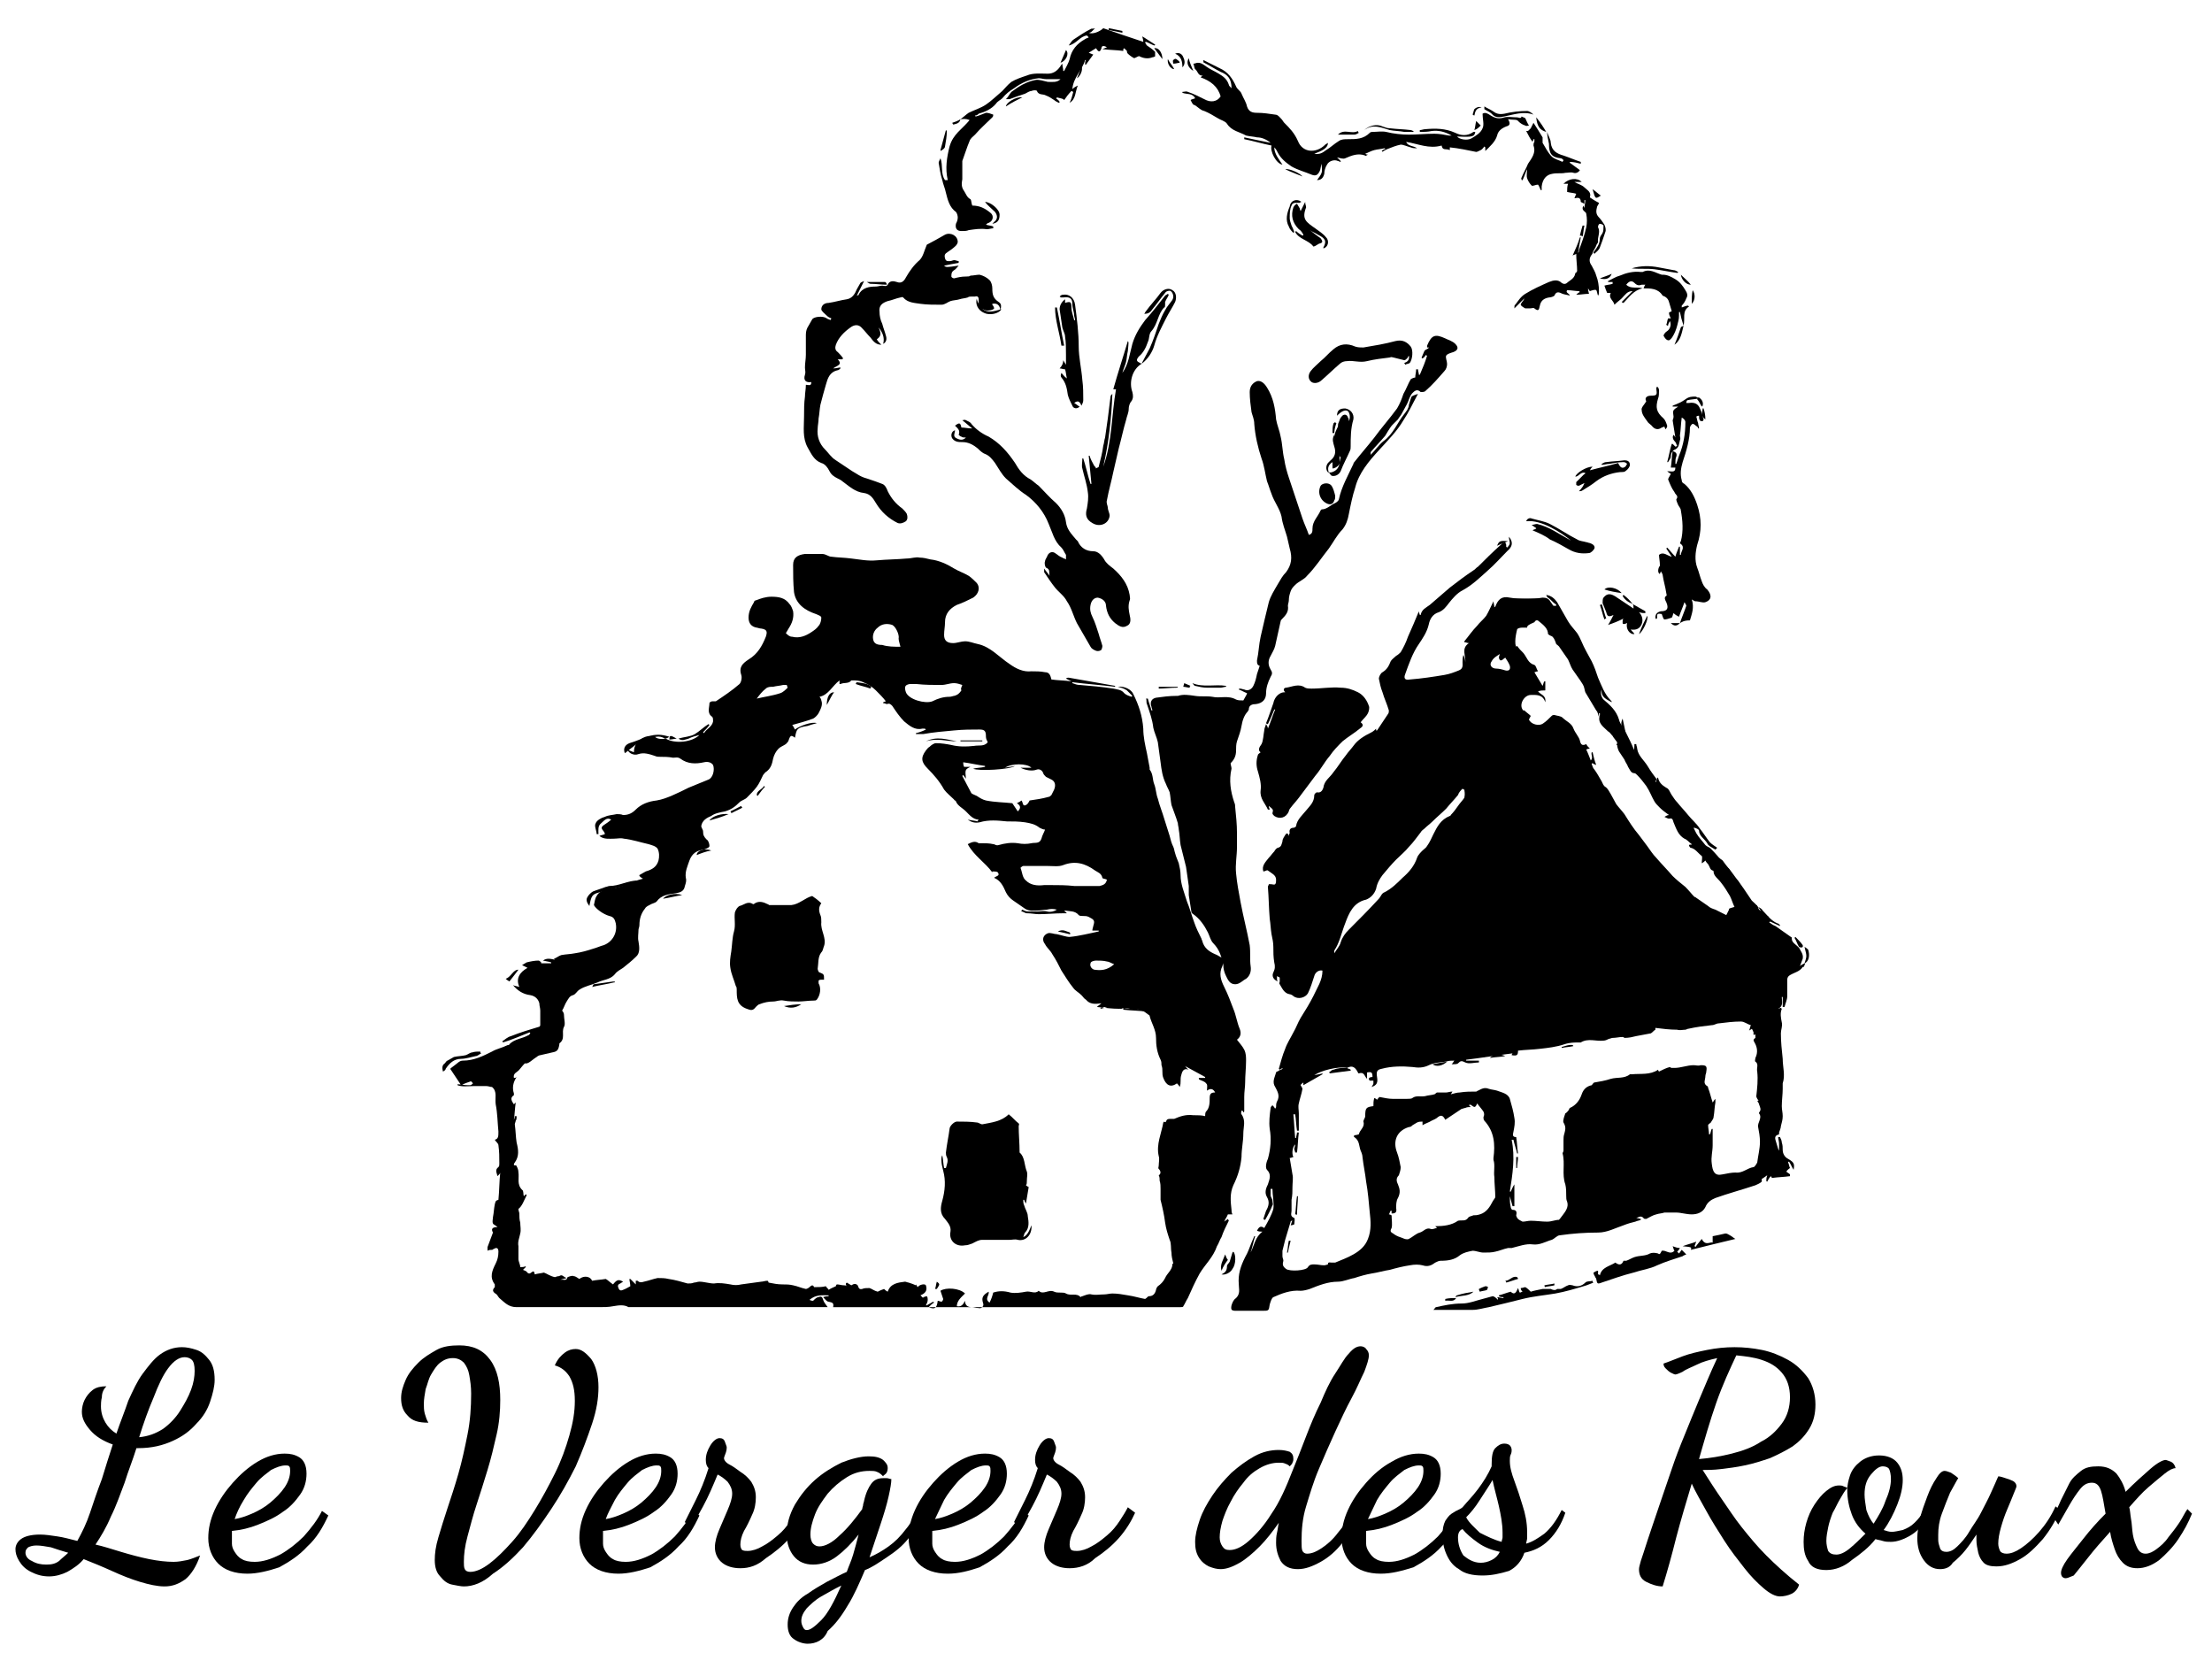 <?xml version="1.0" encoding="utf-8"?>
<!-- Generator: Adobe Illustrator 24.2.3, SVG Export Plug-In . SVG Version: 6.00 Build 0)  -->
<svg version="1.1" id="Calque_1" xmlns="http://www.w3.org/2000/svg" xmlns:xlink="http://www.w3.org/1999/xlink" x="0px" y="0px"
	 viewBox="0 0 243.2 184.2" style="enable-background:new 0 0 243.2 184.2;" xml:space="preserve">
<g>
	<path d="M193.3,99.7c0.2,0.1,0.4,0.2,0.5,0.4c0.5,0.5,0.9,1.1,1.6,1.4c0.1,0,0.2,0.1,0.3,0.2c0,0,0,0.1,0,0.1
		c-0.4-0.2-0.7-0.3-1.1-0.5c0,0,0,0.1-0.1,0.1c0.2,0.1,0.4,0.3,0.7,0.4c0.6,0.4,1.1,0.8,1.7,1.2c0.1,0,0.1,0.1,0.1,0.2
		c0,0.4,0.4,0.6,0.7,0.9c0,0,0,0,0.1,0.1c0.2,0.4,0.5,0.7,0.4,1.2c-0.1,0.3-0.2,0.5-0.3,0.8c0.1-0.1,0.3-0.2,0.5-0.3c0,0,0,0,0.1,0
		c-0.1,0.1-0.1,0.3-0.2,0.4c0,0-0.1,0-0.1,0c-0.3,0.5-0.9,0.6-1.4,0.9c-0.2,0.1-0.3,0.3-0.3,0.5c0,0.6,0,1.2,0,1.8
		c0,0.4-0.2,0.8-0.3,1.2c-0.1,0-0.1,0-0.2,0c0-0.4,0-0.7,0-1.1c0,0-0.1,0-0.1,0c0,0.5,0.2,1-0.4,1.3c0.1,0,0.2-0.1,0.3-0.1
		c0,0,0.1,0.1,0.1,0.1c-0.2,0.5-0.1,1,0,1.5c0.1,0.4-0.1,0.8-0.1,1.2c0,0.9,0.1,1.9,0.2,2.8c0,0.9,0.3,1.8,0,2.7c0,0.2,0,0.4,0,0.6
		c0,0.6-0.1,1.3-0.1,1.9c0,0.4,0.1,0.7,0.1,1.1c0,0.4-0.1,0.7-0.2,1.1c0,0.2-0.1,0.4-0.2,0.7c0,0.1,0,0.2,0,0.2
		c-0.3,0.1-0.5,0.2-0.4,0.6c0.1,0.3,0.2,0.7,0.3,1c0,0,0,0,0.1,0.2c0-0.3,0-0.6,0-0.8c0-0.2-0.1-0.5-0.1-0.7c0.1,0,0.1,0,0.2,0
		c0.1,0.2,0.2,0.4,0.2,0.6c0.1,0.3,0.1,0.5,0.1,0.8c0,0.4,0.2,0.8,0.6,1c0.7,0.4,0.7,0.6,0.6,1.2c-0.2-0.3-0.3-0.6-0.5-0.9
		c0,0-0.1,0-0.1,0.1c0.1,0.2,0.1,0.4,0.2,0.6c-0.1,0.1-0.3,0.2-0.4,0.4c0.1,0.1,0.3,0.2,0.4,0.3c0,0.1,0,0.1,0,0.2
		c-0.7,0.1-1.3,0.1-2,0.2c0-0.1-0.1-0.2-0.1-0.2c-0.2,0.2-0.3,0.4-0.4,0.6c0,0-0.1,0-0.1-0.1c0-0.2,0-0.3,0.1-0.6
		c-0.3,0.2-0.4,0.3-0.6,0.4c0,0.1,0,0.3,0,0.3c-0.2,0.2-0.5,0.3-0.7,0.4c-1.5,0.5-3,0.9-4.4,1.4c-0.5,0.2-0.9,0.5-1.1,1
		c-0.3,0.6-0.9,0.8-1.5,0.8c-0.6,0-1.2-0.2-1.7-0.2c-0.3,0-0.7,0-1,0c-0.1,0-0.2,0-0.3,0c-0.3,0.1-0.6,0.1-0.9,0.2
		c-0.4,0.1-0.7,0.3-1.1,0.5c-0.1,0-0.3,0-0.3-0.1c-0.3-0.3-0.5-0.1-0.8,0c0.2,0,0.4,0.1,0.5,0.1c0,0,0,0.1,0,0.1
		c-0.2,0.1-0.4,0.1-0.6,0.2c-0.4,0.1-0.8,0.2-1.3,0.4c-0.9,0.3-1.8,0.8-2.8,0.8c-1.4,0-2.8,0.1-4.2,0.3c-0.3,0-0.6,0.4-0.9,0.5
		c-0.7,0.2-1.3,0.6-2.1,0.5c-0.7-0.1-1.5,0.2-2.3,0.4c-0.1,0-0.2,0-0.4,0c-0.5,0.1-0.9,0.3-1.4,0.4c-0.4,0.1-0.8,0.1-1.3,0.1
		c-0.4,0-0.8-0.2-1.2-0.2c-0.5,0.1-1,0.2-1.4,0.5c-0.6,0.5-1.3,0.6-2.1,0.6c-0.2,0-0.4,0.1-0.6,0.2c-0.4,0.3-0.8,0.5-1.4,0.3
		c-0.4-0.1-0.9-0.1-1.4,0c-0.7,0.1-1.5,0.3-2.2,0.5c-0.7,0.1-1.3,0.3-2,0.4c-0.6,0.1-1.3,0.3-1.9,0.5c-0.6,0.1-1.2,0.4-1.8,0.4
		c-1.1,0-2.1,0.4-3.1,0.8c-0.3,0.1-0.7,0.2-1,0.2c-1.1-0.1-2.1,0.3-3,0.7c-0.2,0.1-0.3,0.5-0.4,0.8c-0.1,0.7-0.1,0.7-0.8,0.7
		c-1,0-1.9,0-2.9,0c-0.5,0-0.6-0.1-0.5-0.6c0.1-0.3,0.2-0.6,0.5-0.8c0.5-0.5,0.3-1,0.3-1.5c-0.1-1.1,0.2-2,0.7-3
		c0.3-0.5,0.5-1.1,0.7-1.6c0.1-0.2,0.2-0.5,0.3-0.7c0,0,0.1,0,0.1,0c-0.2,0.6-0.3,1.2-0.5,1.8c0.4-0.8,0.5-1.7,1.3-2.3
		c-0.2,0-0.4,0-0.6-0.1c0.2-0.4,0.4-0.6,0.8-0.3c0.4-0.7,0.8-1.4,1-2.1c0.1-0.7-0.1-1.5-0.1-2.2c-0.1,0-0.1,0-0.2,0
		c0,0.2,0,0.5,0,0.7c0,0.2,0.2,0.4,0.2,0.6c0,0.2,0.1,0.4,0,0.5c-0.2,0.5-0.5,1.1-0.8,1.6c-0.1,0-0.1,0-0.2-0.1
		c0.1-0.3,0.2-0.6,0.3-0.9c0.3-0.5,0.4-1,0.1-1.5c-0.3-0.5-0.1-1,0.1-1.4c0.2-0.6,0.4-1.1-0.1-1.6c-0.2-0.2-0.1-0.8,0.1-1.2
		c0.3-1.1,0.4-2.2,0.2-3.3c-0.1-0.8,0-1.5,0.1-2.3c0-0.1,0.1-0.2,0.2-0.3c0.1,0.1,0.2,0.2,0.3,0.4c0-0.1,0.1-0.1,0.1-0.2
		c0-0.2,0-0.4,0.1-0.6c0.4-0.7,0-1.2-0.3-1.8c-0.2-0.5,0.1-1,0.2-1.4c0-0.1,0.2-0.1,0.3-0.2c0.1-0.1,0.3-0.1,0.4-0.2
		c0,0,0-0.1,0-0.1c-0.1,0.1-0.2,0.1-0.3,0.2c0,0-0.1-0.1-0.1-0.1c0.2-0.7,0.4-1.5,0.7-2.2c0.2-0.6,0.6-1.2,0.9-1.8
		c0.3-0.5,0.5-1.1,0.8-1.6c0.5-0.8,1-1.6,1.4-2.4c0.4-0.9,1-1.7,1-2.8c-0.4-0.1-0.8,0.2-0.9,0.6c-0.2,0.6-0.4,1.3-0.7,1.9
		c-0.3,0.5-1.1,0.7-1.6,0.3c-0.1-0.1-0.3-0.2-0.4-0.2c-0.6-0.1-0.8-0.6-1.1-1.1c-0.1-0.1,0-0.2,0-0.3c0-0.1,0-0.3,0-0.4
		c0-0.1-0.2-0.1-0.3-0.2c0,0.1,0,0.2,0,0.3c0,0.1,0,0.2,0.1,0.3c-0.5-0.2-0.7-0.6-0.5-1c0.2-0.4,0.2-0.7,0.1-1.1
		c-0.1-0.6-0.1-1.1-0.1-1.7c0-0.5-0.1-0.9-0.2-1.4c-0.1-0.6-0.1-1.1-0.2-1.7c-0.1-1.2-0.1-2.3-0.2-3.5c0-0.1,0.1-0.2,0.1-0.3
		c0,0,0.2,0,0.2,0c0.2,0,0.4,0.1,0.5,0c0.1-0.1,0.1-0.3,0.1-0.5c0-0.5-0.5-0.7-0.9-1c-0.1-0.1-0.3,0.1-0.5,0.1
		c-0.2-0.6,0.2-1,0.6-1.5c0.2-0.2,0.4-0.5,0.6-0.7c0.1-0.2,0.3-0.4,0.4-0.4c0.4-0.1,0.4-0.4,0.5-0.7c0-0.3,0.2-0.5,0.3-0.7
		c0.2-0.3,0.3-0.2,0.4,0.1c0-0.2,0.1-0.3,0.1-0.3c-0.1-0.4,0.1-0.6,0.4-0.6c0.1,0,0.3-0.1,0.3-0.2c0.1-0.7,0.7-1.2,1.1-1.7
		c0.4-0.5,0.9-0.9,0.9-1.7c0-0.1,0.2-0.3,0.3-0.3c0.4,0.1,0.6-0.2,0.7-0.5c0.1-0.8,0.7-1.1,1.1-1.7c0.5-0.6,0.9-1.3,1.4-1.9
		c0.2-0.3,0.5-0.6,0.8-1c0.5-0.7,1.2-1.1,2-1.5c0.2-0.1,0.4-0.3,0.5-0.4c0,0,0,0.1,0,0.2c0,0,0.1,0,0.1,0c0.4-0.6,0.8-1.2,1.2-1.8
		c0.1-0.1,0.1-0.3,0.1-0.4c-0.2-0.7-0.5-1.3-0.7-2c-0.2-0.5-0.3-1-0.4-1.5c0-0.2,0.2-0.6,0.4-0.7c0.5-0.3,0.7-0.7,0.9-1.2
		c0.1-0.2,0.4-0.4,0.6-0.6c0.2-0.1,0.4-0.3,0.5-0.4c0.3-0.5,0.6-1.1,0.8-1.7c0.4-0.9,0.8-1.8,1.2-2.8c0,0.2,0.1,0.3,0.1,0.4
		c0,0,0.1,0,0.1,0c0.1-0.6,0.6-0.8,1-1.1c0.7-0.6,1.5-1.3,2.2-1.9c0.9-0.7,1.7-1.3,2.6-1.9c0.2-0.1,0.3-0.3,0.5-0.4
		c0.8-0.8,1.6-1.6,2.5-2.4c0.1-0.1,0.1-0.1,0.2-0.2c0.1,0,0.2-0.1,0.3-0.1c0,0.1,0.1,0.2,0.1,0.3c0,0.1,0,0.1,0,0.2
		c0,0,0.1,0.1,0.1,0.1c0.1-0.1,0.3-0.3,0.3-0.5c0-0.2-0.1-0.4-0.1-0.7c0.5,0.6,0.4,1.1-0.2,1.6c-0.7,0.7-1.4,1.5-2.1,2.1
		c-0.9,0.8-1.7,1.6-2.8,2.2c-0.6,0.3-1.1,0.9-1.5,1.4c-0.3,0.4-0.6,0.8-1.1,1c-0.7,0.2-1,0.8-1.1,1.3c-0.2,0.9-0.7,1.6-1.1,2.2
		c-0.7,1-1.1,2.2-1.5,3.3c-0.2,0.5,0,0.7,0.5,0.6c1.3-0.1,2.6-0.3,3.8-0.5c0.6-0.1,1.1-0.3,1.6-0.5c0.5-0.2,0.4-0.6,0.4-0.9
		c0-0.2,0-0.5,0.1-0.8c0.1,0.2,0.2,0.5,0.2,0.8c0.1-0.7-0.5-1.5,0.4-2.1c-0.2,0-0.3-0.1-0.5-0.1c0,0,0-0.1,0-0.1
		c0.5-0.6,0.9-1.2,1.4-1.7c0.3-0.4,0.7-0.7,1-1.1c0.3-0.5,0.5-1,0.8-1.6c0,0.2,0.1,0.4,0.1,0.7c0-0.1,0.1-0.1,0.1-0.1
		c0.3-0.8,0.7-1.2,1.6-1c1.2,0.2,2.4,0.2,3.6,0c0.4,0,0.7,0.1,0.9,0.5c0.1,0.1,0.2,0.3,0.3,0.4c0.1,0,0.2,0,0.3,0
		c0-0.1,0-0.2-0.1-0.2c-0.3-0.2-0.5-0.5-0.8-0.7c-0.1,0-0.1-0.1-0.2-0.3c0.6,0.1,0.9,0.4,1.2,0.8c0.4,0.7,0.8,1.4,1.2,2.1
		c0.3,0.5,0.7,0.9,1,1.3c0.4,0.6,0.6,1.3,1,2c0.2,0.4,0.4,0.7,0.6,1.1c0.3,0.6,0.5,1.2,0.7,1.8c0.4,0.9,0.7,1.8,1.4,2.5
		c0.1,0.1,0.1,0.1,0.1,0.2c-0.5-0.3-1.2-0.5-1.1-1.4c-0.2,0.4,0,0.9,0.2,1.1c0.7,0.6,1.4,1.2,1.7,2.2c0.1,0.5,0.6,1,0.8,1.5
		c0.3,0.6,0.6,1.2,0.8,1.7c0.1,0.2,0.2,0.4,0.4,0.6c0.4,0.6,0.8,1.2,1.3,1.8c0.3,0.4,0.5,0.8,0.8,1.3c0-0.2,0.1-0.4,0.1-0.5
		c0,0,0.1,0,0.1,0c0.1,0.5,0.4,0.8,0.9,1.1c0.3,0.1,0.4,0.5,0.6,0.8c0.2,0.3,0.4,0.6,0.6,0.8c0.4,0.5,0.8,0.9,1.2,1.4
		c0.4,0.5,0.9,0.9,1.3,1.5c0.4,0.5,0.7,1,1.1,1.5c0.2,0.2,0.5,0.4,0.8,0.6c-0.1,0.1-0.1,0.1-0.2,0.2c-0.3-0.2-0.8-0.4-0.9-0.7
		c-0.3-0.5-0.9-0.8-0.9-1.4c0-0.1-0.3-0.3-0.6-0.3c0.1,0.2,0.2,0.4,0.3,0.6c0.3,0.5,0.7,0.9,1,1.3c0.2,0.2,0.4,0.2,0.6,0.4
		c0.5,0.5,1,1.1,1.5,1.7c0.2,0.2,0.3,0.4,0.5,0.5c0.3,0.4,0.2,0.9,0.8,1.2c0.3,0.1,0.4,0.6,0.6,0.9c0.3,0.5,0.6,0.9,0.9,1.4
		c0.2,0.2,0.3,0.6,0.7,0.5c0.1,0,0.2,0.3,0.3,0.5c0.4,0.3,0.7,0.5,1.1,0.8C194,100.7,193.7,100.3,193.3,99.7
		C193.3,99.8,193.3,99.7,193.3,99.7z M148.1,117.4C148,117.3,148,117.3,148.1,117.4c-1-0.2-2.9,0.3-3.6,0.8c0.4-0.1,0.6-0.1,0.9-0.2
		c0,0,0,0,0,0.1c-0.7,0.4-1.4,0.8-2.1,1.2c0-0.1,0-0.2,0-0.3c-0.1,0.1-0.3,0.2-0.3,0.3c0.1,0.2,0.2,0.3,0.2,0.4
		c-0.1,0.6-0.3,1.1-0.4,1.6c-0.1,0.4,0,0.7,0,1.1c0,0.6,0,1.3,0,1.9c-0.1,0-0.1,0-0.2,0c-0.1-0.6-0.1-1.2-0.2-1.8
		c-0.1,0-0.1,0-0.2,0c0.1,0.9,0.1,1.7,0.2,2.6c0,0,0,0,0.1,0c0-0.2,0.1-0.4,0.1-0.6c0.1,0,0.1,0,0.2,0c-0.1,0.7-0.1,1.5-0.2,2.2
		c-0.1,0-0.1,0-0.2,0c0-0.1-0.1-0.3-0.1-0.4c0-0.1,0.1-0.3,0.1-0.5c-0.3,0.3-0.4,1-0.2,1.4c-0.1,0-0.2,0.1-0.4,0.1
		c0.1,0.6,0.2,1.2,0.3,1.8c0.1,0.4,0,0.9,0,1.4c0,0.5,0,0.9-0.1,1.4c0,0.4,0,0.8,0,1.2c0,0.3-0.2,0.6,0.3,0.8c0.1,0.1,0,0.5,0,0.7
		c0,0-0.2,0.1-0.4,0.1c0.1-0.2,0.1-0.4,0.2-0.5c-0.1,0-0.2,0-0.2,0.1c-0.2,0.7-0.4,1.3-0.6,2c-0.1,0.4-0.2,0.8-0.3,1.2
		c0,0.2,0,0.4,0,0.6c0,0.2,0.1,0.3,0.1,0.5c-0.1,0.4-0.1,0.6,0.3,0.9c0.4,0.3,2.2,0.2,2.4-0.2c0.2-0.3,0.4-0.3,0.7-0.3
		c0.4,0,0.7,0.1,1.1,0.1c0.1,0,0.4-0.1,0.4-0.1c0-0.3,0.2-0.2,0.4-0.2c0.1,0,0.3,0,0.4,0c0.7-0.3,1.3-0.5,2-0.9
		c0.7-0.4,1.3-0.9,1.6-1.7c0.4-1,0.3-2,0.2-2.9c-0.1-1.1-0.2-2.3-0.4-3.4c-0.1-0.9-0.3-1.8-0.4-2.7c0-0.2-0.1-0.5-0.2-0.7
		c-0.2-0.5-0.1-1.1-0.7-1.5c-0.1,0,0-0.2,0-0.2c0.2,0,0.5-0.1,0.5-0.1c0.1-0.5,0.7-0.8,0.5-1.4c0-0.2,0.2-0.4,0.2-0.6
		c0-0.9,0.1-1,0.9-1.1c0-0.3,0-0.6,0.1-0.9c0.2,0.1,0.2,0.1,0.3,0.2c0.1-0.1,0.2-0.3,0.3-0.3c0.5,0.1,1,0.2,1.4,0.2
		c0.5,0,1.1,0,1.6,0c0.2,0,0.5,0,0.6-0.1c0.4-0.3,0.9-0.1,1.4-0.2c0.3-0.1,0.7-0.1,1-0.2c0.1,0,0.2-0.2,0.3-0.2c0.3,0,0.6,0,1,0
		c0.2,0,0.4-0.1,0.7-0.1c-0.1,0.1-0.1,0.2-0.2,0.3c0.4-0.1,0.7-0.2,1-0.2c0.6-0.1,1.2-0.1,1.8-0.1c0.1,0,0.1-0.1,0.2-0.1
		c0.4-0.2,0.7-0.4,1.2-0.2c0.3,0.1,0.6,0.1,0.9,0.2c0.5,0.2,1.2,0.3,1.4,0.9c0.2,0.7,0.4,1.4,0.5,2.1c0.1,0.5,0,1-0.1,1.5
		c-0.1,0.4-0.1,0.6,0.3,0.6c0.1,0.6,0.1,1.2,0.2,1.8c0,0-0.1,0-0.1,0c-0.1-0.5-0.3-1-0.4-1.5c-0.1,0-0.1,0-0.2,0
		c0.4,1.9,0.1,3.8-0.2,5.7c0,0,0.1,0,0.1,0c0.1-0.2,0.2-0.5,0.4-0.8c0,0.9,0,1.6,0,2.4c-0.1,0-0.1,0-0.2,0c-0.1-0.4-0.2-0.7-0.3-1.1
		c0,0.4,0,0.8,0.1,1.2c0,0.1,0.1,0.3,0.2,0.3c0.4,0,0.5,0.2,0.4,0.6c0,0.1,0.1,0.3,0.2,0.4c0.1,0.1,0.3,0.2,0.5,0.3
		c0.3,0,0.6-0.1,0.9-0.1c0.6,0,1.2,0.1,1.8,0.1c0.5,0,0.9-0.2,1.3-0.2c0.2-0.2,0.3-0.4,0.4-0.5c0.3-0.4,0.7-0.9,0.5-1.5
		c-0.1-0.2-0.1-0.4-0.1-0.6c0-0.4,0-0.9-0.1-1.3c-0.4-1.1,0-2.3-0.3-3.4c0-0.1,0.1-0.2,0.1-0.3c0-0.1,0-0.2,0-0.2c0-0.3,0-0.6,0-0.9
		c0-0.3,0-0.5,0.1-0.8c0.1-0.4,0.2-0.7-0.1-1.2c-0.1-0.2,0.1-0.7,0.2-1c0.2-0.1,0.3-0.3,0.4-0.4c0-0.1,0.1-0.2,0.1-0.2
		c0.7-0.3,1.1-0.9,1.3-1.5c0.2-0.6,0.6-0.9,1.1-1c0.1-0.1,0.2-0.3,0.3-0.3c0.6-0.1,1.2-0.2,1.8-0.4c0.7-0.2,1.5,0,2.1-0.5
		c0,0,0.1,0,0.2,0c1-0.1,2,0.1,2.9-0.5c0,0.1,0.1,0.2,0.1,0.2c0.4-0.2,0.8-0.4,1.2-0.5c0,0,0.1,0.1,0.2,0.1c0.1,0,0.2,0,0.3,0
		c0.7,0,1.4-0.3,2.1-0.3c0.3,0,0.5,0.1,0.8,0c0.6,0,0.7,0.1,0.6,0.7c0,0.2-0.1,0.3-0.1,0.5c0,0.4-0.3,0.8,0.2,1.1
		c0.1,0,0.1,0.2,0.1,0.2c0.2,0.5,0.3,1,0.5,1.6c0.1-0.1,0.1-0.2,0.3-0.4c0,0.2,0,0.3,0,0.4c-0.1,0.5-0.1,1.1-0.2,1.6
		c0,0.2-0.2,0.4-0.3,0.6c-0.1,0.1-0.3,0.2-0.3,0.3c0,0.3,0.1,0.7,0.1,1c0,0,0.1,0,0.1,0c0.1-0.2,0.1-0.4,0.2-0.6c0,0,0.1,0,0.1,0
		c0,0.6,0,1.2,0,1.8c0,0.7-0.2,1.3-0.1,2c0.1,0.9,0.3,1.4,1.2,1.2c0.5-0.1,1-0.2,1.4-0.2c0.8,0.1,1.3-0.5,2-0.6
		c0.1,0,0.3-0.3,0.4-0.5c0.1-0.8,0.3-1.5,0.3-2.3c0-0.5-0.1-1.1-0.2-1.6c-0.1-0.5,0.5-1,0.1-1.5c0,0,0-0.1,0-0.1
		c0.3-0.3,0.1-0.6,0-0.9c0-0.1-0.1-0.2-0.2-0.4c0.1,0,0.2,0,0.2,0.1c-0.1-0.2-0.3-0.4-0.3-0.6c0.1-0.9,0.2-1.8,0.1-2.7
		c-0.1-0.4,0.2-0.8-0.2-1.1c-0.1,0,0-0.3,0-0.4c0.3-0.6,0.2-1.2-0.1-1.7c-0.1-0.2-0.2-0.3,0.1-0.5c0,0,0-0.2,0-0.4
		c-0.3,0.2-0.2-0.1-0.2-0.2c-0.1-0.2-0.1-0.3-0.2-0.4c-0.1,0.1-0.2,0.1-0.3,0.2c0.1-0.2,0.1-0.4,0.2-0.6c-0.4-0.1-0.7-0.4-1.1-0.4
		c-0.8,0-1.6,0.1-2.4,0.2c-0.3,0-0.5,0.2-0.8,0.2c-0.9,0.1-1.7,0.2-2.6,0.4c-0.1,0-0.2,0.1-0.3,0.1c-0.3,0-0.6,0.1-0.9,0
		c-0.8,0-1.6-0.1-2.4-0.2c0,0.1,0,0.1,0,0.2c-0.2,0.1-0.3,0.3-0.5,0.4c-0.5,0.1-1.1,0.2-1.6,0.3c-0.4,0.1-0.8,0.2-1.3,0.2
		c0,0-0.1-0.1-0.2-0.1c-0.4,0-0.7,0.1-1.1,0.1c-0.1,0-0.3,0.1-0.4,0.1c-0.2,0.1-0.4,0.2-0.6,0.2c-0.8,0.1-1.7-0.3-2.5,0.2
		c0,0-0.1,0-0.1,0c-0.6,0-1.1,0-1.7,0.2c-0.9,0.3-1.8,0.4-2.7,0.5c-0.8,0.1-1.6,0.1-2.4,0.2c0,0.5-0.1,0.6-0.7,0.5
		c0-0.1,0.1-0.2,0.1-0.2c-1.7,0.2-3.4,0.5-5.1,0.7c0,0,0,0.1,0,0.1c0.5,0,0.9,0,1.4,0c0,0.1,0,0.1,0,0.2c-0.5,0-1.1,0.2-1.5,0
		c-0.4-0.2-0.5-0.2-0.8,0.1c-0.1,0.1-0.4,0.1-0.7,0.1c0.2-0.2,0.2-0.3,0.3-0.4c-0.3,0-0.6,0-0.9,0.1c-0.6,0.1-1.3,0.1-1.9,0.4
		c-0.6,0.3-1.2,0.3-1.8,0.2c-1.1-0.1-2.3-0.1-3.4,0.2c-0.5,0.1-0.6,0.3-0.5,0.9c0.1,0.6,0,0.9-0.6,1.1c0.1-0.2,0.2-0.3,0.2-0.4
		c0-0.1,0-0.2,0-0.3c-0.1,0-0.2,0-0.4,0c-0.2-0.2-0.1-0.4,0.3-0.4c0-0.5-0.1-0.6-0.6-0.5c0,0.2,0,0.4,0,0.7
		c-0.3-0.3-0.3-0.8-0.9-0.6c0,0-0.1,0-0.1-0.1C148.9,117.1,148.5,117.2,148.1,117.4z M167.9,69c-0.2,0-0.4,0-0.6,0
		c-0.2,0-0.5,0.1-0.5,0.2c-0.1,0.4-0.2,0.9-0.2,1.3c0,0.2,0,0.4,0.1,0.6c0,0,0.1-0.1,0.1-0.1c0.2,0.3,0.4,0.5,0.7,0.8
		c0.4,0.5,0.5,1.1,1.2,1.3c0.2,0.1,0.2,0.4,0.4,0.7c-0.2,0-0.3,0.1-0.4,0.1c0.3,0.5,0.6,1,0.9,1.5c0.1-0.2,0.1-0.4,0.2-0.5
		c0,0,0.1,0,0.1,0c0,0.4,0,0.7,0,1c-0.3,0-0.5,0-0.8,0.1c0.3,0.4,0.9,0.4,0.8,1.2c-0.3-0.9-1-0.8-1.6-0.8c-0.7,0-1.3,1-0.9,1.6
		c0,0.1,0.1,0.1,0.2,0.1c0.2,0.2,0.5,0.4,0.7,0.6c0,0-0.1,0.2-0.2,0.4c0.2,0.5,1.1,0.8,1.6,0.4c0.3-0.2,0.6-0.5,0.9-0.8
		c0.1-0.1,0.2-0.1,0.3-0.1c0.3,0.1,0.7,0.1,0.9,0.3c0.4,0.4,1,0.6,1.2,1.2c0.2,0.5,0.6,0.9,0.7,1.3c0.1,0.5,0.3,0.6,0.7,0.4
		c0.1,0.2,0.2,0.3,0.4,0.5c-0.1,0-0.2,0-0.4,0.1c0.2,0.4,0.3,0.7,0.5,1.2c0.3-0.3,0-0.6,0.1-0.9c0,0,0.1,0,0.1,0
		c0.1,0.4,0.2,0.9,0.4,1.4c-0.2-0.1-0.3-0.1-0.4-0.2c0,0-0.1,0-0.1,0.1c0.1,0.2,0.1,0.4,0.3,0.6c0.3,0.4,0.5,0.8,0.8,1.3
		c0.1,0.2,0.2,0.5,0.4,0.6c0.3,0.2,0.4,0.5,0.6,0.8c0.2,0.4,0.4,0.7,0.6,1.1c0.3,0.4,0.6,0.7,0.9,1.1c0.5,0.8,1,1.6,1.6,2.3
		c0.3,0.4,0.6,0.8,0.9,1.2c0.3,0.4,0.6,0.9,1,1.3c0.6,0.7,1.2,1.3,1.8,2c0.4,0.4,0.9,0.8,1.4,1.2c0.4,0.4,0.7,0.8,1,1.1
		c0,0,0.1,0,0.2,0.1c0.4,0.3,0.9,0.6,1.3,0.9c0.2,0.2,0.5,0.3,0.8,0.4c0.2,0.1,0.4,0.2,0.6,0.3c0.2,0.1,0.4,0.2,0.6,0.3
		c0.1-0.2,0.2-0.4,0.3-0.6c0,0,0-0.1,0-0.1c0.2-0.1,0.3-0.1,0.6-0.2c-0.2-0.4-0.3-0.8-0.5-1.2c-0.3-0.5-0.6-1-1-1.5
		c-0.3-0.4-0.8-0.7-0.8-1.2c0,0,0-0.1-0.1-0.1c-0.3-0.1-0.3-0.4-0.5-0.7c-0.1-0.1-0.2-0.2-0.3-0.4c-0.1,0.1-0.2,0.2-0.4,0.3
		c0-0.3,0.1-0.7,0-0.8c-0.4-0.3-0.7-0.8-1.2-0.9c-0.1,0-0.2-0.2-0.2-0.3c0,0,0.1,0,0.1-0.1c0,0,0.1,0.1,0.1,0.1c0,0,0.1-0.1,0.1-0.1
		c-0.3-0.2-0.5-0.5-0.8-0.6c-0.7-0.4-0.9-1.1-1.2-1.8c-0.1-0.3-0.1-0.5-0.5-0.4c-0.1,0-0.3-0.1-0.5-0.2c0.2-0.1,0.3-0.2,0.5-0.2
		c-0.4-0.3-0.7-0.5-1-0.8c-0.2-0.2-0.5-0.5-0.6-0.7c-0.3-0.5-0.5-1.1-0.9-1.7c-0.3-0.4-0.6-0.8-1-1.2c-0.1-0.1-0.2-0.2-0.3-0.2
		c-0.4,0-0.5-0.4-0.7-0.7c-0.1-0.3-0.3-0.5-0.4-0.8c-0.2-0.3-0.4-0.6-0.6-0.9c-0.1-0.2-0.2-0.5-0.2-0.7c0,0-0.1,0-0.1,0
		c0.1-0.1,0.1-0.2,0.1-0.3c-0.2-0.3-0.4-0.5-0.5-0.7c-0.2-0.2-0.3-0.4-0.5-0.5c-0.5-0.5-1.2-0.9-0.9-1.8c0,0,0-0.1,0-0.2
		c0,0,0,0-0.1,0c0,0.1,0,0.3,0,0.4c-0.1-0.2-0.1-0.5-0.3-0.7c-0.4-0.7-0.8-1.3-1.2-2c-0.1-0.3-0.1-0.6-0.3-0.9
		c-0.3-0.5-0.7-1-1.1-1.6c-0.2-0.3-0.3-0.7-0.5-1.1c-0.3-0.4-0.6-0.9-0.9-1.3c-0.1-0.2-0.3-0.3-0.4-0.4c-0.1-0.3-0.2-0.6-0.4-0.8
		c-0.1-0.1-0.3-0.1-0.5-0.3c0-0.6-0.5-1-1-1.4c-0.2-0.2-0.4-0.1-0.5,0.1C168,68.7,167.9,68.8,167.9,69z M153,133.6
		c0,0.5,0.1,1,0,1.4c-0.3,0.5,0.1,0.5,0.3,0.7c0.3,0.2,0.6,0.3,0.9,0.4c0.2,0.1,0.5,0.2,0.7,0.1c0.4-0.2,0.8-0.6,1.2-0.7
		c0.4-0.1,0.7-0.6,1.2-0.4c0.2,0.1,0.5-0.1,0.7-0.1c0,0-0.1-0.1-0.2-0.2c0.9,0,1.8-0.1,2.5-0.6c0,0,0,0,0,0c0.4-0.1,0.8,0.1,1.1-0.3
		c0.1-0.2,0.4-0.2,0.6-0.3c0.2,0,0.4,0,0.7-0.1c0.7-0.2,1.1-0.8,1.4-1.4c0.1-0.2,0.3-0.4,0.3-0.5c0-0.7-0.1-1.5-0.1-2.2
		c-0.1-0.6,0.1-1.3-0.1-1.9c0-0.1,0-0.1,0-0.2c0.2-1.5,0.1-2.9-1-4.1c-0.1-0.1-0.1-0.3-0.1-0.4c0.1-0.2,0.1-0.4,0-0.6
		c-0.2-0.3-0.4-0.5-0.7-0.9c-0.3,0.9-0.6-0.1-0.9,0.2c0.1,0.1,0.1,0.1,0.2,0.2c-0.2,0-0.4,0-0.6,0.1c-0.1,0-0.3,0.1-0.4,0.1
		c-0.6,0.4-1.2,0.8-1.8,1.2c-0.2-0.4-0.4-0.6-0.8-0.3c-0.2,0.2-0.5,0.3-0.7,0.4c-0.3,0.2-0.7,0.3-1,0.5c0-0.1,0-0.3,0-0.4
		c-0.2,0-0.4,0-0.6,0.1c-0.2,0.1-0.3,0.2-0.5,0.3c-0.1,0.1-0.2,0.2-0.4,0.2c-1.3,0.4-1.8,1.5-1.3,2.8c0.2,0.5,0.3,1.1,0.4,1.6
		c0,0.3-0.1,0.6-0.2,0.9c-0.3,0.3-0.3,0.6-0.1,1c0.2,0.5,0.3,0.9,0,1.5c-0.2,0.3-0.2,0.8-0.2,1.1c0.1,0.5-0.1,0.6-0.5,0.6
		c0-0.1,0-0.2,0-0.3c0,0-0.1,0-0.1,0c-0.1,0.1-0.1,0.3-0.2,0.4C152.9,133.5,152.9,133.6,153,133.6z M161,86.8c-0.1,0-0.1,0-0.2-0.1
		c-0.2,0.2-0.4,0.4-0.5,0.7c-0.4,0.5-0.9,1-1.3,1.5c-0.5,0.5-1,0.9-1.5,1.4c-0.3,0.3-0.6,0.5-0.9,0.8c-0.1,0.1-0.3,0.2-0.4,0.4
		c-0.4,0.5-0.8,1.1-1.3,1.6c-0.4,0.5-0.9,0.9-1.4,1.4c-0.5,0.5-1,1.1-1.5,1.7c-0.3,0.4-0.6,0.9-0.7,1.5c-0.2,0.6-0.6,1-1.1,1.2
		c-1.4,0.3-1.9,1.5-2.3,2.6c-0.4,1-0.6,2.1-1.2,3c0,0,0,0.1,0,0.3c0.3-0.5,0.6-0.8,0.7-1.2c0.2-0.6,0.5-1,0.9-1.4
		c1.1-1.1,2.2-2.2,3.3-3.4c0.2-0.2,0.3-0.6,0.6-0.7c0.8-0.4,1.4-1,2-1.6c0.7-0.6,1.3-1.3,1.6-2.2c0.1-0.3,0.4-0.6,0.6-0.8
		c0.2-0.2,0.4-0.3,0.5-0.5c0.3-0.4,0.5-0.9,0.7-1.3c0.4-0.8,0.8-1.6,1.8-2c0.1,0,0.1-0.1,0.1-0.1c0.3-0.3,0.6-0.7,0.8-1
		c0.2-0.3,0.5-0.6,0.7-0.9C161.1,87.2,161,87,161,86.8z M164.9,71.9C164.9,71.9,164.9,71.8,164.9,71.9c-0.3,0.2-0.7,0.4-0.9,0.8
		c-0.3,0.4,0,0.8,0.5,0.8c0.3,0,0.7,0.1,1,0.2c0.4,0.1,0.6-0.1,0.5-0.5c-0.1-0.3-0.3-0.6-0.5-0.9c-0.2,0.1-0.3,0.3-0.5,0.3
		c-0.1,0-0.2-0.2-0.2-0.3C164.8,72.1,164.9,72,164.9,71.9z"/>
	<path d="M73.2,81.2C73.2,81.3,73.2,81.3,73.2,81.2c1,0.6,2.9,0.4,3.7-0.4c-0.4,0.1-0.8,0.2-1.2,0.4c-0.4,0.1-0.7,0.3-1.1,0
		c0.6-0.2,1.3-0.2,1.8-0.5c0.5-0.3,1-0.8,1.5-1.1c0,0,0.1,0.1,0.1,0.1c-0.2,0.3-0.5,0.6-0.7,0.8c0,0,0.1,0.1,0.1,0.1
		c0.3-0.5,0.9-0.7,1-1.3c0-0.2,0-0.4-0.1-0.5c-0.6-0.4-0.3-1-0.3-1.5c0-0.1,0.2-0.2,0.3-0.2c0.1,0,0.3,0,0.4,0
		c0.9-0.6,1.8-1.2,2.6-1.9c0.2-0.2,0.3-0.7,0.2-1c-0.3-0.9,0.2-1.3,0.8-1.7c1-0.6,1.5-1.5,1.9-2.5c0.2-0.6,0.1-0.8-0.5-0.9
		c-0.2,0-0.4-0.1-0.5-0.1c-0.6-0.1-0.9-0.5-0.9-1.1c0-0.7,0.3-1.2,0.6-1.7c0-0.1,0.1-0.2,0.2-0.2c0.5-0.2,1.1-0.4,1.7-0.4
		c0.8,0,1.5,0.1,2,0.8c0.2,0.2,0.3,0.5,0.4,0.8c0.1,0.7-0.1,1.3-0.5,1.9c-0.1,0.2-0.3,0.5-0.3,0.5c0.2,0.2,0.4,0.4,0.7,0.4
		c0.8,0.2,1.5-0.1,2.1-0.5c0.3-0.2,0.6-0.4,0.8-0.7c0.2-0.2,0.3-0.6,0.3-0.9c0-0.2-0.4-0.3-0.6-0.4c-1.2-0.4-2.2-1.1-2.4-2.4
		c-0.1-1-0.1-2-0.1-3c0-0.8,0.5-1.1,1.3-1.2c0.6,0,1.3,0,1.9,0c0.4,0,0.7,0.3,1,0.3c0.7,0.1,1.5,0.1,2.2,0.2
		c0.9,0.1,1.8,0.3,2.8,0.2c1.1-0.1,2.2-0.1,3.3-0.2c0.5,0,1-0.2,1.4-0.1c0.4,0,0.8,0.1,1.2,0.2c0.9,0.1,1.8,0.5,2.6,1
		c0.5,0.3,1.1,0.5,1.6,0.8c0.3,0.2,0.6,0.5,0.9,0.8c0.4,0.5,0.2,1.2-0.4,1.6c-0.6,0.3-1.2,0.6-1.8,0.8c-0.8,0.4-1.3,1-1.3,1.9
		c0,0.5-0.1,0.9-0.1,1.4c0,0.6,0.3,0.9,1,0.9c0.4,0,0.9-0.2,1.3-0.2c0.5,0,0.9,0.2,1.4,0.3c1.4,0.3,2.3,1.4,3.5,2.2
		c0.7,0.5,1.5,0.9,2.4,0.8c0.5,0,1,0,1.5,0.1c0.5,0,0.6,0.4,0.7,0.8c0.7,0.1,1.4,0.1,2.2,0.2c-0.2-0.1-0.4-0.2-0.6-0.3
		c0.1-0.1,0.2-0.1,0.3-0.1c1.7,0.3,3.4,0.6,5.1,0.9c0,0,0,0.1,0,0.1c-1.6-0.2-3.1-0.3-4.7-0.5c0,0,0,0.1,0,0.1
		c0.3,0.1,0.5,0.2,0.8,0.2c1.2,0.1,2.4,0.2,3.7,0.4c0.4,0.1,0.9,0.1,1.2,0.5c0.2,0.2,0.5,0.3,0.8,0.4c0,0,0.1-0.1,0.1-0.1
		c-0.2-0.2-0.4-0.4-0.6-0.6c-0.3-0.2-0.6-0.3-1-0.4c0.7-0.1,1.5,0.3,1.7,0.8c0.6,1.2,1,2.4,1.1,3.8c0,0.9,0.2,1.8,0.4,2.7
		c0.1,0.5,0.2,1.1,0.3,1.6c0,0.1,0,0.1,0,0.2c0.4,0.5,0.3,1.1,0.5,1.6c0.2,0.5,0.2,1.1,0.4,1.6c0.2,0.8,0.5,1.5,0.7,2.2
		c0.2,0.6,0.4,1.3,0.6,1.9c0.1,0.4,0.2,0.8,0.4,1.2c0.1,0.2,0.1,0.4,0.2,0.7c0.1,0.4,0.3,0.8,0.4,1.1c0.1,0.4,0.2,0.9,0.2,1.3
		c0,1,0.4,1.9,0.7,2.9c0.3,0.7,0.5,1.5,0.8,2.3c0.2,0.6,0.5,1.2,0.8,1.8c0,0.1,0.1,0.2,0.1,0.3c0.2,0.7,0.7,1.1,1.4,1.4
		c0.3,0.1,0.5,0.3,0.8,0.4c0.1,0,0.1,0,0.2-0.1c-0.1,0.3-0.1,0.7-0.2,1c-0.4,0.8-0.2,1.5,0.2,2.3c0.4,0.8,0.7,1.6,1,2.4
		c0.3,0.7,0.4,1.5,0.7,2.2c0.2,0.5,0.1,0.9-0.3,1.2c0.3,0.4,0.6,0.7,0.8,1.1c0.2,0.4,0.2,0.8,0.2,1.2c0,0.8-0.1,1.6-0.1,2.4
		c0,0.5-0.1,1-0.1,1.6c0,0.3,0,0.6,0,0.9c0,0.2,0,0.4,0,0.7c0,0-0.1,0.1-0.1,0.1c0-0.1-0.1-0.2-0.1-0.2c0,0-0.1,0-0.1,0
		c0,0.1-0.1,0.3,0,0.4c0.5,0.7,0.2,1.4,0.2,2.1c0,0.9-0.2,1.7-0.2,2.6c-0.1,1.1-0.4,2.1-0.9,3.1c-0.4,0.9-0.3,1.8-0.2,2.7
		c0,0.1,0,0.3,0.1,0.5c-0.2,0-0.3,0-0.5,0c-0.1,0.3-0.3,0.5-0.4,0.8c0,0,0,0,0,0c0.1-0.1,0.3-0.2,0.4-0.3c0,0.1,0.1,0.1,0.1,0.2
		c-0.3,0.6-0.6,1.2-0.8,1.8c-0.2,0.3-0.3,0.7-0.5,1c-0.4,1.2-1.3,2-1.9,3c-0.5,0.9-0.9,1.8-1.3,2.7c-0.2,0.3-0.3,0.6-0.5,0.9
		c0,0.1-0.2,0.1-0.3,0.1c-0.2,0-0.3,0-0.5,0c-12.3,0-24.6,0-36.9,0c-0.2,0-0.5,0-0.8,0c0.1-0.5-0.1-0.5-0.5-0.6
		c-0.2,0-0.4-0.3-0.6-0.5c0.3-0.1,0.5-0.1,0.6-0.1c0,0,0-0.1,0-0.1c-0.7,0-1.4-0.1-2.1,0.5c0.2,0.1,0.3,0.1,0.4,0.1
		c0.2-0.2,0.4-0.4,0.6-0.4c0.2-0.1,0.4-0.1,0.5,0.3c0.1,0.3,0.3,0.5,0.5,0.8c-0.1,0-0.3,0-0.4,0c-7,0-14.1,0-21.1,0
		c-0.1,0-0.3,0-0.4,0c-0.5-0.3-1.1-0.2-1.7-0.1c-0.5,0.1-1,0.1-1.5,0.1c-3,0-6.1,0-9.1,0c-0.9,0-1.3-0.5-1.9-1
		c-0.1-0.1-0.2-0.3-0.3-0.4c-0.3-0.2-0.6-0.4-0.2-0.8c0,0,0-0.2,0-0.3c-0.6-0.8-0.3-1.5,0.1-2.3c0.2-0.4,0.3-0.8,0.3-1.3
		c0-0.4-0.2-0.5-0.5-0.3c-0.1,0-0.1,0.1-0.2,0.1c-0.2,0-0.3,0-0.5,0.1c0-0.1,0-0.3,0-0.4c0.2-0.5,0.4-1.1,0.6-1.6c0,0,0,0,0,0
		c-0.3-0.5,0.1-0.6,0.5-0.6c-0.2-0.2-0.5-0.3-0.5-0.4c-0.1-0.2,0-0.5,0-0.7c0.1-0.5,0.1-0.9,0.2-1.4c0.1-0.4,0.1-0.4,0.4-0.5
		c0.1-1,0.1-2.1,0.2-3c0,0.1-0.1,0.2-0.3,0.4c-0.1-0.4-0.3-0.7,0.1-1c0.1-0.1,0.1-0.2,0.1-0.4c0-0.7,0-1.3-0.1-2
		c0-0.2-0.3-0.4-0.4-0.6c0.4-0.1,0.4-0.4,0.4-0.9c-0.1-1-0.1-2-0.3-3c-0.1-0.7,0.2-1.4-0.4-1.9c-0.2,0-0.4-0.1-0.6-0.1
		c-0.5,0-1,0-1.5,0c-0.6,0-1.2,0.1-1.7-0.1c0,0,0-0.1,0-0.1c0.4,0,0.7,0.1,1.1,0.1c0.1,0,0.2,0,0.3,0c0.1,0,0.2-0.1,0.3-0.2
		c-0.1-0.1-0.2-0.3-0.3-0.2c-0.3,0.1-0.6,0.2-1,0.4c-0.4-0.6-0.8-1.2-1.2-1.8c0.2-0.2,0.4-0.3,0.5-0.4c0.3-0.2,0.5-0.5,0.9-0.5
		c1.2,0,2.2-0.5,3.2-1c0.5-0.3,1.1-0.4,1.7-0.7c0.1,0,0.2,0,0.2-0.1c0.6-0.6,1.4-0.6,2.1-1c0.1,0,0.1-0.1,0.2-0.2c0,0,0-0.1-0.1-0.1
		c-1,0.4-1.9,0.8-2.9,1.1c0,0,0-0.1-0.1-0.1c0.3-0.2,0.6-0.5,1-0.6c1-0.4,2-0.7,3-1c0.1,0,0.2-0.1,0.2-0.2c0-0.5,0-1.1,0-1.6
		c0-0.3-0.1-0.5-0.1-0.8c-0.1-0.4-0.4-0.8-1-0.9c-0.8-0.1-1.4-0.5-1.9-1.1c0.2,0.1,0.4,0.1,0.7,0.2c-0.4-0.9,0-1.6,0.9-2.1
		c-0.2-0.1-0.4-0.2-0.6-0.3c0.2-0.1,0.3-0.2,0.5-0.3c0.4-0.1,0.9-0.2,1.3-0.2c0.1,0,0.2,0.1,0.3,0.2c0,0,0,0.1,0,0.1
		c0.4,0,0.7,0,1.1,0c0,0,0-0.1,0-0.1c-0.3-0.1-0.5-0.1-0.9-0.2c0.4-0.3,0.8-0.2,1.3-0.1c-0.1-0.1-0.1-0.1-0.1-0.1
		c0.3-0.1,0.5-0.3,0.8-0.4c0.5-0.1,1-0.1,1.5-0.2c0.7-0.1,1.4-0.3,2-0.5c0.4-0.1,0.8-0.3,1.2-0.4c1-0.4,1.5-1.4,1.3-2.4
		c-0.1-0.4-0.2-0.7-0.7-0.8c-0.7-0.2-1.5-0.8-1.7-1.2c0.1-0.4,0.1-0.7,0.3-1c0.1-0.2,0.3-0.4,0.5-0.5c0.3-0.2,0.7-0.3,1-0.3
		c1.3-0.1,2.3-0.8,3.6-1.1c-0.2-0.1-0.3-0.2-0.4-0.3c0,0,0,0,0-0.1c0.2-0.1,0.5-0.3,0.7-0.4c0.7-0.2,1.2-0.5,1.4-1.2
		c0.1-0.4,0.1-0.9-0.1-1.3c-0.2-0.3-0.7-0.4-1-0.5c-0.9-0.2-1.8-0.5-2.7-0.6c-0.4-0.1-0.7,0-1.1,0c-0.5,0-1.1,0.1-1.6-0.3
		c0.2-0.1,0.4-0.1,0.6-0.2c0-0.4-0.7-0.6-0.1-1c0.3-0.2,0.6-0.4,0.8-0.6c-0.4-0.2-0.6-0.1-1.1,0.4c-0.4,0.3-0.3,0.8-0.3,1.2
		c-0.1,0-0.1,0-0.2,0c0-0.4-0.3-0.9-0.1-1.2c0.1-0.3,0.6-0.6,1-0.7c0.4-0.2,0.9-0.2,1.3-0.3c0.2,0,0.5,0,0.7,0.1
		c0.6,0,1-0.2,1.4-0.6c0.6-0.6,1.4-0.9,2.3-1c0.6-0.1,1.1-0.3,1.6-0.5c0.7-0.3,1.3-0.6,1.9-0.9c0.7-0.3,1.5-0.6,2.2-0.9
		c0.5-0.2,0.7-1.1,0.5-1.6c-0.2-0.3-0.6-0.4-1-0.3c-0.9,0.2-1.8,0.2-2.6-0.4c-0.3-0.2-0.5-0.1-0.8-0.1c-0.5-0.1-1-0.1-1.4-0.1
		c-0.2,0-0.4,0-0.6-0.1c-0.6-0.2-1.2-0.4-1.8-0.2c-0.5,0.2-1.1-0.1-1.2-0.5c0.2,0.1,0.4,0.2,0.7,0.3c0-0.6,0.2-1,0.7-1.4
		c0.4-0.3,0.8-0.4,1.2-0.4c0.1,0,0.2,0,0.3-0.1C72,81.2,72.6,81.3,73.2,81.2C73.1,81.2,73.1,81.2,73.2,81.2z M123.1,110.8
		c0,0,0,0.1,0,0.1c-0.8,0-1.6-0.1-2.5-0.2c0.2-0.2,0.4-0.3,0.5-0.4c0,0-0.1,0-0.1,0c-0.6,0.1-1.2,0.1-1.6-0.4
		c-0.2-0.1-0.3-0.3-0.5-0.5c-0.3-0.3-0.7-0.5-0.9-0.8c-0.5-0.6-0.9-1.3-1.3-1.9c-0.3-0.6-0.6-1.2-1-1.8c-0.2-0.4-0.6-0.7-0.8-1.1
		c-0.4-0.5-0.2-1,0.3-1.2c0.3-0.1,0.7,0.1,1,0.1c0.5,0.1,1,0.3,1.4,0.3c1.1-0.1,2.2-0.4,3.2-0.6c0,0,0-0.1,0-0.1c-0.2,0-0.4,0-0.7,0
		c0-0.2,0.1-0.4,0.1-0.5c0.2-0.6,0.1-0.7-0.5-1c-0.2-0.1-0.4-0.1-0.6-0.1c-0.2,0-0.4,0-0.5-0.1c-0.4-0.5-1-0.4-1.5-0.5
		c0,0-0.1,0-0.1,0c0.1,0.1,0.2,0.2,0.3,0.3c-0.2,0-0.3,0-0.4,0c-0.9,0-1.8,0.1-2.7,0.1c-0.4,0-0.8-0.1-1.3-0.1
		c-0.2,0-0.4-0.2-0.6-0.2c0-0.1,0-0.1,0.1-0.2c0.2,0.1,0.4,0.2,0.6,0.2c0.4,0,0.8,0,1.1,0c0.3,0,0.7-0.1,1,0c0.4,0.1,0.8,0,1.1-0.2
		c-0.4-0.1-0.7-0.1-1.1,0c-0.3,0-0.7,0.1-1,0.1c-0.5,0-0.9,0.1-1.4-0.2c-0.4-0.3-0.9-0.6-1.3-0.9c-0.3-0.2-0.6-0.5-0.8-0.9
		c-0.3-0.7-0.6-1.3-1.3-1.6c0.2-0.2,0.7-0.2,0.4-0.6c-0.1-0.1-0.4-0.1-0.6-0.1c0,0,0,0.1,0,0.1c-0.8-1.1-2-1.8-2.7-3.1
		c0.4-0.2,0.8-0.4,1.2-0.1c0.1,0,0.2,0,0.3,0c0.4,0,0.9,0,1.3,0.1c0.2,0,0.3,0.2,0.6,0.1c0.7-0.2,1.4-0.3,2.1-0.2
		c0.5,0.1,1,0.1,1.5,0c0.4-0.1,0.9,0.1,1.1-0.5c0.1-0.4,0.3-0.7,0.4-1c-0.2,0-0.4-0.1-0.6-0.2c-0.5-0.4-1-0.5-1.6-0.6
		c-0.7-0.1-1.3-0.1-2-0.1c-1-0.1-2-0.2-3,0.1c-0.5,0.1-0.9,0-1.3-0.3c0.4,0.1,0.7,0.1,1.1,0.2c0-0.1,0-0.1,0.1-0.2
		c-0.6,0-1-0.5-1.4-0.9c-0.4-0.4-0.9-0.6-1.1-1.1c0-0.1-0.2-0.1-0.2-0.2c-0.4-0.4-0.8-0.7-1.1-1.1c-0.5-0.9-1.1-1.6-1.8-2.3
		c-0.7-0.7-0.8-1.2-0.2-2c0.1-0.1,0.2-0.3,0.4-0.4c0.2-0.2,0.5-0.4,0.7-0.4c0.6,0,1.2,0.1,1.7,0.2c0.8,0.2,1.6,0.2,2.5,0.1
		c0.5-0.1,1.1,0.1,1.5-0.4c-0.1-0.2-0.2-0.4-0.2-0.6c0-0.6-0.1-0.8-0.7-0.8c-0.9,0-1.8,0-2.8,0.1c-1.1,0.1-2.3,0.2-3.4,0.4
		c-0.3,0-0.5,0-0.8,0c0,0,0-0.1,0-0.1c0.4-0.1,0.7-0.2,1.1-0.4c-0.1-0.1-0.1-0.1-0.2-0.1c-0.1,0-0.1,0-0.2,0c-0.8,0.2-1.4-0.3-2-0.8
		c-0.5-0.5-0.9-1.1-1.3-1.7c-0.2-0.2-0.3-0.3-0.6-0.2c-0.1,0-0.2-0.1-0.4-0.1c0,0,0-0.1,0-0.1c0.1,0,0.2-0.1,0.3-0.1
		c-0.3-0.4-0.7-0.8-1.1-1.2c-0.4-0.4-0.9-0.7-1.4-0.9c-0.4-0.2-0.8-0.2-1.2-0.2c0,0-0.1,0-0.1,0c-0.3,0.4-0.8,0.2-1.2,0.4
		c0,0-0.1,0-0.1,0c0-0.1,0-0.2,0-0.4c-0.8,0.6-1.2,1.6-2.2,1.8c0.1,0.1,0.2,0.3,0.2,0.4c0.2,0.5-0.1,1-0.3,1.4
		c-0.1,0.2-0.4,0.5-0.6,0.6c-0.8,0.3-1.6,0.5-2.3,0.7c0.1,0.1,0.2,0.3,0.3,0.5c0.5-0.4,1.9-0.9,2.4-0.7c-0.4,0.1-0.7,0.2-1,0.3
		c-1.2,0.2-1.2,0.3-1.4,1.3c-0.4-0.3-0.5-0.3-0.7,0.3c0,0.1-0.2,0.3-0.3,0.4c-0.3,0.2-0.6,0.3-0.8,0.5c-0.3,0.3-0.5,0.7-0.6,1.1
		c-0.1,0.5-0.2,1-0.7,1.4c-0.2,0.1-0.3,0.3-0.4,0.4c-0.2,0.4-0.4,0.9-0.7,1.3c-0.3,0.4-0.7,0.8-1.1,1.2c-0.2,0.2-0.6,0.3-0.8,0.5
		c-0.5,0.5-0.9,0.8-1.6,1c-0.5,0.1-1.1,0.2-1.5,0.5c-0.5,0.2-1,0.5-1.1,1.1c0,0.2,0.2,0.4,0.2,0.6c0,0.4,0.1,0.6,0.4,0.9
		c0.2,0.1,0.3,0.5,0.3,0.7c0,0.2-0.4,0.3-0.6,0.4c-0.8,0.1-1.3,0.4-1.6,1.2c-0.2,0.6-0.5,1.2-0.4,1.9c0.1,0.3,0,0.6-0.1,0.9
		c-0.1,0.6-0.5,0.7-1,0.8c-0.8,0.1-1.6,0.2-2.1,0.9c-0.2,0.2-0.5,0.2-0.8,0.4c-0.2,0.1-0.4,0.2-0.5,0.4c-0.4,0.5-0.6,1.1-0.6,1.8
		c0,0.2-0.1,0.4-0.1,0.5c0,0.4-0.1,0.9,0,1.3c0.1,0.6,0.2,1.3-0.3,1.7c-0.4,0.4-0.9,0.8-1.4,1.2c-0.3,0.2-0.7,0.4-0.9,0.7
		c-0.5,0.6-1.3,0.6-1.9,0.9c-0.7,0.3-1.4,0.4-2,0.8c-0.3,0.2-0.4,0.5-0.7,0.6c-0.4,0.1-0.5,0.4-0.7,0.7c-0.2,0.3-0.3,0.7-0.5,1
		c0.1,0.1,0.2,0.3,0.2,0.4c0,0.5,0.2,1.1,0,1.4c-0.3,0.6,0.2,1.3-0.5,1.8c0,0,0,0.1,0,0.1c-0.1,0.6-0.2,0.8-0.8,0.9
		c-0.4,0.1-0.9,0.2-1.3,0.3c-0.1,0-0.3,0.1-0.4,0.2c-0.5,0.3-0.9,0.8-1.3,0.7c-0.3,0.3-0.5,0.6-0.7,0.8c-0.2,0.2-0.6,0.3-0.5,0.8
		c0.1,0,0.2,0,0.3-0.1c-0.4,0.6-0.5,1.2-0.3,1.8c0,0.1,0,0.2,0,0.2c-0.5,0.3-0.2,0.7,0,1c0,0,0.1-0.1,0.2-0.2
		c-0.1,0.7-0.1,1.2-0.2,1.9c0.1-0.2,0.1-0.3,0.1-0.4c0.1,0,0.1,0,0.2,0c0,0.2,0,0.4-0.1,0.5c0,0.1-0.1,0.3-0.1,0.4
		c0.1,0.7,0.1,1.4,0.2,2c0.2,0.8,0.3,1.5-0.2,2.2c-0.1,0.1-0.1,0.2-0.1,0.3c0.1,0,0.3,0,0.3,0.1c0.1,0.2,0.2,0.4,0.2,0.7
		c0.1,0.6-0.2,1.3,0.4,1.9c0.2,0.1,0.1,0.5,0.2,0.7c0.1-0.1,0.1-0.1,0.2-0.2c0,0,0.1,0,0.1,0.1c-0.3,0.6-0.5,1.2-0.9,1.5
		c0,0.2,0.1,0.4,0.1,0.5c0,0.3,0,0.7,0.1,1c0,0.4,0.1,0.8,0,1.2c-0.1,0.5-0.3,0.9-0.2,1.4c0,0.5,0,1,0,1.4c0,0.3,0.2,0.6,0.2,0.9
		c0.2,0,0.4,0,0.6-0.1c0,0,0,0.1,0,0.1c-0.1,0.1-0.2,0.2-0.3,0.3c0.2,0.1,0.3,0.1,0.4,0.2c0.2,0.3,0.4,0.2,0.5,0.1
		c0.4-0.3,0.3,0,0.4,0.2c0.3-0.1,0.6-0.1,1-0.2c0.3,0.1,0.7,0.4,1.2,0.5c0.1,0,0.2-0.1,0.4-0.1c0.1,0,0.2-0.1,0.3-0.1
		c0.2,0,0.3,0.2,0.6,0.3c-0.3,0.1-0.5,0.1-0.7,0.2c0.3-0.1,0.7,0.2,0.8-0.3c0.3-0.1,0.5-0.2,0.7-0.1c0.2,0,0.4,0.2,0.6,0.3
		c0.5-0.4,1.2-0.3,1.4,0.2c0.5-0.1,0.9-0.1,1.5-0.2c0.2,0.1,0.5,0.4,0.8,0.6c0.4-0.5,0.6-0.6,1.1-0.3c-0.1,0.1-0.2,0.1-0.3,0.2
		c-0.3,0.1-0.3,0.3-0.2,0.5c0.1,0.3,0.3,0.3,0.5,0.2c0.3-0.1,0.6-0.3,0.8-0.4c0-0.3-0.1-0.6-0.1-0.8c0,0,0.1,0,0.1,0
		c0.2,0.2,0.4,0.4,0.6,0.6c0-0.1,0-0.2,0-0.4c0.1,0,0.2,0,0.2,0c0.2,0.2,0.4,0.2,0.7,0.1c0.5-0.1,1-0.3,1.5-0.4c0.4,0,0.8,0,1.2,0.1
		c0.7,0.1,1.4,0.3,2.1,0.5c0.2,0,0.5,0,0.7-0.1c0.2,0,0.4-0.1,0.6-0.1c0.5,0,1.1,0.2,1.6,0.2c0.6-0.1,1.2,0,1.8,0.1
		c0.4,0.1,0.8,0.1,1.2,0c0.7-0.1,1.5-0.2,2.2-0.3c0.2,0,0.4-0.1,0.7-0.1c0,0,0.1,0.1,0.1,0.2c0.5,0.1,1,0.2,1.5,0.2
		c0.4,0,0.8,0,1.2,0.1c0.5,0.1,0.9,0.3,1.4,0.4c0.1,0,0.3-0.1,0.4-0.2c0.2-0.2,0.4-0.3,0.5,0c0,0,0.1,0,0.1,0c0.4,0,0.8,0,1.2-0.1
		c0.1,0.2,0.3,0.3,0.3,0.4c0.3-0.2,0.6-0.3,0.8-0.4c0-0.1,0.1-0.2,0.1-0.2c0.3,0,0.5,0.1,0.8,0.1c0.1,0,0.2,0,0.3,0.1
		c-0.1-0.1-0.1-0.2-0.1-0.3c0,0,0,0,0.1-0.1c0.2,0.1,0.3,0.2,0.5,0.3c0.3-0.2,0.5-0.2,0.7,0c0.1,0.2,0.1,0.5,0.5,0.4
		c0.2-0.1,0.5-0.1,0.8-0.1c0.3,0.1,0.5,0.3,0.9,0.4c0.2-0.1,0.4-0.2,0.7-0.3c0.1,0.1,0.2,0.2,0.4,0.3c0.3-0.9,1.1-1,1.9-1.1
		c0.1,0,0.3,0.1,0.4,0.1c0.3,0.1,0.6,0.2,0.8,0.3c0,0,0-0.1,0-0.1c0.1,0.1,0.1,0.2,0.2,0.3c0.2-0.3,0.8-0.4,0.9-0.2
		c0.2,0.6-0.1,0.9-0.6,1.1c0.1,0.1,0.2,0.2,0.3,0.3c0,0,0-0.1,0-0.1c0.1,0,0.3-0.1,0.4-0.1c0.1,0.1,0.1,0.3,0.1,0.4
		c0,0.2-0.1,0.4-0.2,0.6c0,0,0.1,0,0.1,0c0.2-0.1,0.5-0.3,0.7-0.4c0,0,0.1,0.1,0.1,0.1c-0.2,0.1-0.4,0.3-0.6,0.5
		c0.7,0.3,0.9,0.1,1-0.7c0.1,0,0.3,0.1,0.4,0.1c0.1,0,0.2-0.2,0.2-0.3c-0.1-0.3-0.2-0.6-0.3-0.9c0.6-0.4,2.1-0.3,2.7,0.3
		c-0.4,0.4-0.9,0.8-0.9,1.4c0.5,0.1,0.7-0.2,0.9-0.6c0,0.5,0.3,0.7,0.7,0.7c0.3,0,0.5,0.1,0.8,0.1c0.3,0.1,0.6-0.2,0.5-0.5
		c-0.2-0.6-0.1-0.9,0.6-1.3c0.1,0.4-0.5,0.8,0.1,1.2c0.2-0.4,0.3-0.7,0.4-1.1c0.6-0.2,1.2-0.2,1.9,0c0.5,0.1,1.2,0,1.7-0.1
		c0.5-0.1,1,0.3,1.4-0.1c0.5,0.5,1.1-0.2,1.7,0.1c0.4,0.2,1,0,1.3,0.2c0.5,0.3,1.2-0.1,1.6,0.4c0,0,0.1-0.1,0.2-0.1
		c0.3-0.1,0.7-0.3,1-0.2c0.5,0.1,0.9,0,1.4,0c0.3,0,0.6-0.1,0.9-0.1c0.6,0,1.1,0.1,1.7,0.2c0.7,0.1,1.3,0.3,1.9,0.4
		c0.2-0.1,0.3-0.3,0.4-0.3c0.5,0,0.7-0.3,0.8-0.7c0-0.1,0.1-0.3,0.2-0.4c0.3-0.2,0.6-0.5,0.8-0.9c0.2-0.5,0.8-0.9,0.8-1.5
		c0-0.1,0.1-0.1,0.1-0.1c-0.1-0.4-0.2-0.8-0.2-1.2c-0.1-0.5,0-1-0.2-1.4c-0.2-0.6-0.4-1.2-0.5-1.9c-0.1-0.8-0.3-1.7-0.5-2.5
		c0-0.1,0-0.2,0-0.2c0-0.3,0-0.7,0-1c0-0.3,0-0.6-0.1-0.9c0-0.2,0-0.4-0.1-0.6c0.2-0.1,0.3-0.4,0-0.7c-0.1-0.1,0-0.2,0-0.4
		c0-0.3,0.1-0.7,0-1c-0.3-1.3,0.3-2.5,0.5-3.7c0,0,0.1-0.1,0.1-0.1c0.2,0.2,0.2-0.1,0.3-0.2c0.1-0.1,0.3-0.1,0.4-0.1
		c0.1,0,0.3,0,0.4,0c0.7-0.3,1.3-0.5,2.1-0.4c0,0,0.1,0,0.1,0c0.4,0,0.8,0,1.2,0.1c0-0.1,0-0.4,0.1-0.5c0.4-0.4,0.4-1,0.4-1.5
		c0-0.5,0.2-0.6,0.6-0.6c-0.2-0.4-0.5-0.5-0.9-0.2c0-0.3,0.1-0.7-0.1-0.8c-0.1-0.2-0.5-0.3-0.7-0.4c-0.1,0-0.1-0.2-0.1-0.2
		c0.3,0,0.5,0,0.7,0c0,0,0-0.1,0-0.1c-0.7-0.4-1.5-0.8-2.2-1.2c0,0,0,0,0,0c0.1,0.1,0.2,0.3,0.4,0.4c-0.5-0.2-0.7,0.1-0.8,0.5
		c-0.1,0.3-0.1,0.5-0.1,0.8c0,0.2,0,0.3-0.1,0.6c-0.1-0.2-0.2-0.3-0.3-0.4c-0.7,0.5-1.2,0.2-1.5-0.6c-0.2-0.5,0-0.9-0.2-1.4
		c0-0.2,0-0.4-0.1-0.6c-0.4-0.8-0.5-1.6-0.5-2.4c0-0.9-0.5-1.6-0.7-2.4c0-0.1-0.1-0.1-0.2-0.2c-0.4-0.3-0.8-0.6-1.3-0.5
		c-0.5,0.1-1-0.4-1.6-0.1c0,0-0.1,0-0.1,0c-0.6-0.1-1.2-0.1-1.8-0.2c-0.1,0-0.3,0.1-0.4,0.1c0,0,0,0.1,0,0.1
		C122.1,110.6,122.6,110.7,123.1,110.8z M113.2,88c0.7-0.1,1.4-0.2,2.1-0.4c0.1,0,0.2-0.1,0.3-0.2c0.1-0.2,0.2-0.4,0.3-0.6
		c0.2-0.5,0.1-0.9-0.3-1.1c-0.2-0.1-0.4-0.2-0.6-0.3c-0.1-0.1-0.3-0.3-0.3-0.4c-0.1-0.3-0.4-0.5-0.7-0.4c-0.5,0.2-1.2,0.1-1.8-0.2
		c0.4,0,0.8,0,1.2,0c-0.5-0.5-2.2-0.5-2.9,0c0.4-0.1,0.8-0.1,1.1-0.2c-0.5,0.4-4.1,0.6-4.6,0.3c0.4-0.1,0.9-0.1,1.3-0.2
		c0,0,0-0.1,0-0.1c-0.8-0.1-1.6-0.3-2.4-0.4c0,0.1,0,0.3,0.1,0.5c0.3,0,0.5,0,0.7,0c-0.6,0.3-0.6,0.3-0.5,1.3
		c-0.1-0.1-0.2-0.3-0.3-0.4c0,0-0.1,0.1-0.1,0.1c0.3,0.6,0.7,1.3,1,1.9c0.1,0.1,0.4,0.2,0.6,0.3c0.3,0.2,0.6,0.4,1,0.5
		c1,0.2,2,0.2,2.9,0.3c0.2,0.3,0.4,0.6,0.6,0.9c0.3-0.3,0.4-0.6-0.1-0.9c0.2-0.1,0.4-0.2,0.5-0.3c0.2,0.2,0.1,0.7,0.5,0.5
		C113,88.4,113.1,88.2,113.2,88z M121.7,96.7c-0.2-0.1-0.5-0.1-0.5-0.2c-0.1-0.5-0.5-0.6-0.8-0.8c-1.1-0.8-2.2-1.1-3.5-0.6
		c-0.5,0.2-1.1,0.1-1.7,0.1c-0.9,0-1.8,0-2.7,0c-0.1,0-0.3,0.2-0.3,0.2c0.2,0.5,0.2,1.1,0.6,1.4c0.5,0.5,1.2,0.6,2,0.5
		c0.2,0,0.5,0,0.7,0c0.9,0,1.7,0,2.6,0.1c0.9,0,1.9,0,2.8,0C121.3,97.3,121.6,97.2,121.7,96.7z M105.8,75.3
		c-0.3-0.1-0.6-0.2-0.9-0.2c-0.5,0-0.9,0.2-1.4,0.2c-0.9,0-1.8,0-2.7-0.1c-0.3,0-0.6,0-0.8,0c-0.5,0.1-0.6,0.3-0.4,0.9
		c0.3,0.8,2.1,1.3,2.9,1c0.6-0.3,1.2-0.5,1.9-0.5c0.2,0,0.4-0.1,0.5-0.1c0.4-0.1,0.6-0.3,0.8-0.6C105.6,75.7,105.7,75.6,105.8,75.3z
		 M99,71.1c-0.1-0.4-0.2-0.7-0.2-0.9c0.1-0.4-0.3-1.3-0.7-1.5c-0.6-0.2-1.2-0.1-1.6,0.3c-0.4,0.3-0.6,0.8-0.5,1.3
		c0.1,0.5,0.5,0.6,1,0.6C97.6,71.1,98.3,71.1,99,71.1z M83.2,76.8c0.8-0.2,1.7-0.3,2.6-0.6c0.3-0.1,0.6-0.4,0.8-0.6
		c0,0-0.1-0.3-0.1-0.3c-0.1,0-0.3,0-0.4,0c-0.4,0.1-0.7,0.1-1.1,0.2c-0.3,0-0.6,0-0.8,0.2C83.8,76,83.5,76.4,83.2,76.8z M122.5,106
		c-0.3-0.1-0.6-0.3-0.8-0.3c-0.4-0.1-0.8-0.1-1.2-0.1c-0.2,0-0.6,0.1-0.6,0.3c-0.1,0.3,0.1,0.6,0.4,0.7
		C121,106.7,121.7,106.7,122.5,106z"/>
	<path d="M137.1,76.2c-0.3-0.1-0.6-0.3-0.9-0.4c0,0,0-0.1,0.1-0.1c0.2,0,0.4,0.1,0.5,0.1c0.4,0.2,0.8,0,1-0.4
		c0.2-0.4,0.3-0.8,0.4-1.3c0.1-0.3,0.2-0.6,0.3-0.9c-0.3-0.1-0.3-0.3-0.3-0.6c0.2-0.9,0.2-1.7,0.4-2.6c0.3-1.3,0.6-2.6,0.9-3.8
		c0.2-0.7,0.6-1.3,1-2c0.3-0.5,0.5-0.9,0.9-1.3c0.6-0.8,0.7-1.6,0.4-2.6c-0.1-0.4-0.2-0.9-0.3-1.3c-0.2-0.7-0.5-1.4-0.6-2.2
		c-0.2-0.9-0.8-1.6-1.1-2.5c-0.2-0.5-0.3-0.9-0.5-1.4c-0.2-0.8-0.3-1.7-0.6-2.5c-0.4-1.2-0.7-2.5-0.8-3.8c0-0.5-0.2-0.9-0.3-1.3
		c-0.1-0.7-0.2-1.5-0.2-2.2c0-0.6,0.3-1,0.8-1.2c0.4-0.1,0.8,0.2,1.1,0.7c0.7,1.1,0.9,2.3,1,3.5c0.1,0.6,0.4,1.3,0.5,1.9
		c0.2,0.8,0.2,1.7,0.4,2.5c0.1,0.7,0.3,1.4,0.5,2c0.5,1.5,1,3,1.5,4.5c0.2,0.6,0.5,1.2,0.7,1.8c0.4-0.1,0.4-0.4,0.4-0.7
		c0-0.8,0.6-1.3,0.9-2c0,0,0.1-0.1,0.1-0.1c0.6,0,1-0.5,1.5-0.7c0.2-0.1,0.4-0.3,0.4-0.4c0.3-1.4,1-2.6,1.6-3.9
		c0-0.1,0.1-0.2,0.1-0.2c0.7-0.9,1.5-1.8,2.2-2.7c0.8-1.1,1.7-2.1,2.5-3.2c0.3-0.5,0.5-1,0.7-1.6c0.3-0.5,0.5-1.1,0.8-1.6
		c0.1-0.1,0.4-0.2,0.5-0.2c0-0.3,0.1-0.6,0.1-0.9c0.1,0,0.1,0,0.2,0c0,0.2,0.1,0.4,0.1,0.6c0,0,0.1,0,0.1,0c0.3-0.7,0.6-1.4,0.8-2.1
		c0,0-0.1,0-0.1-0.1c-0.1,0.1-0.2,0.3-0.4,0.4c0,0-0.1,0-0.1-0.1c0.1-0.2,0.2-0.5,0.3-0.7c0.1-0.2,0.4-0.2,0.5-0.4
		c-0.1,0-0.1,0-0.2,0c0-0.1,0-0.1,0-0.2c0.5-1.2,0.9-1.3,2-0.8c0.4,0.2,0.8,0.3,1.1,0.6c0.4,0.4,0.3,0.7-0.2,0.9
		c-0.3,0.1-0.7,0.2-0.8,0.4c-0.1,0.2,0.1,0.6,0.1,0.9c0,0.3-0.1,0.6-0.3,0.8c-0.7,0.8-1.3,1.5-2.1,2.2c-0.1,0.1-0.4,0.1-0.5,0.1
		c-0.4-0.4-0.7-0.1-0.9,0.1c-0.3,0.3-0.4,0.8-0.6,1.2c-0.2,0.4-0.4,0.7-0.6,1.1c-0.1,0.2-0.3,0.4-0.4,0.6c-0.2,0.2-0.4,0.4-0.6,0.6
		c-0.2,0.2-0.3,0.4-0.5,0.7c-0.1,0.2-0.2,0.3-0.3,0.5c-0.5,0.6-1.1,1.2-1.6,1.8c0,0,0,0.1,0,0.3c0.5-0.5,0.9-1.1,1.4-1.5
		c1.1-0.8,1.5-2,2.3-3c0.1-0.1,0.2-0.3,0.3-0.4c0.1-0.2,0.2-0.4,0.2-0.6c0.1-0.3,0.2-0.7,0.3-0.9c0.1-0.1,0.4-0.2,0.7-0.3
		c-0.6,1.1-1,2-1.6,2.9c-0.7,1.2-1.7,2.2-2.7,3.3c-1.1,1.2-2.2,2.5-2.6,4.1c-0.3,0.9-0.5,1.9-0.7,2.9c-0.1,0.6-0.3,1.2-0.7,1.7
		c-0.6,0.6-1,1.4-1.5,2.1c-0.8,1-1.5,2.1-2.4,3c-0.3,0.4-0.9,0.6-1.3,1c-0.2,0.2-0.4,0.4-0.5,0.7c-0.1,0.3-0.2,0.6-0.2,1
		c0,0.2-0.1,0.4-0.1,0.6c0.1,0.6-0.2,1-0.6,1.4c-0.1,0.1-0.2,0.2-0.2,0.3c-0.2,0.9-0.4,1.8-0.6,2.7c-0.1,0.4-0.3,0.7-0.5,1.1
		c-0.3,0.5-0.3,1,0,1.5c0.2,0.3,0.2,0.5,0,0.8c-0.3,0.6-0.5,1.2-0.5,1.8c0,0.7-0.4,1.1-1.1,1.2c-0.4,0-0.8,0.1-0.8,0.6
		c0,0.1-0.1,0.1-0.1,0.2c-0.4,0.4-0.6,1-0.7,1.6c-0.1,0.6-0.3,1.1-0.5,1.7c-0.1,0.3-0.1,0.7-0.1,1c0,0.6-0.2,1-0.6,1.4
		c0,0.2,0.1,0.4,0.1,0.6c-0.3,1.3-0.1,2.5,0.3,3.7c0.1,0.2,0.1,0.4,0.1,0.5c0.1,1,0.2,1.9,0.2,2.9c0,0.5,0,1,0,1.5
		c0,1-0.2,1.9-0.1,2.9c0.1,1.1,0.3,2.1,0.5,3.2c0.3,1.6,0.7,3.1,1,4.7c0.1,0.8,0,1.6,0.1,2.3c0.1,0.6-0.1,1.1-0.5,1.4
		c-0.4,0.2-0.7,0.6-1.2,0.6c-0.6,0-0.8-0.5-1-0.9c-0.2-0.4-0.3-0.8-0.3-1.2c-0.2-0.9-0.4-1.7-1.1-2.4c-0.3-0.3-0.4-0.8-0.6-1.2
		c-0.4-0.8-0.9-1.5-1.6-2c-0.1-0.1-0.2-0.1-0.2-0.2c-0.1-0.6-0.2-1.3-0.3-1.9c0-0.3,0-0.7,0-1c-0.1-0.7-0.2-1.4-0.3-2.1
		c-0.2-0.8-0.4-1.6-0.6-2.4c-0.1-0.6-0.1-1.2-0.2-1.7c0-0.2-0.1-0.5-0.1-0.7c-0.2-0.7-0.5-1.4-0.7-2c-0.1-0.5-0.1-0.9-0.2-1.4
		c-0.1-0.3-0.3-0.6-0.4-0.9c-0.4-0.8-0.5-1.6-0.6-2.4c-0.1-0.7-0.2-1.5-0.3-2.2c-0.1-0.5-0.4-1.1-0.5-1.6c-0.1-0.9-0.4-1.7-0.7-2.6
		c-0.1-0.2,0-0.4-0.1-0.6c0.1,0,0.1,0,0.2,0c0.1,0.4,0.3,0.9,0.4,1.3c0,0,0.1,0,0.1,0c0-0.1-0.1-0.3-0.1-0.4c-0.2-0.5,0-0.9,0.5-1
		c0.7-0.1,1.5-0.2,2.2-0.2c0.1,0,0.2,0,0.2,0c0.6-0.2,1.2-0.1,1.9,0c0.6,0.1,1.3,0,1.9,0.1c0.8,0.2,1.7-0.2,2.6,0.3
		c0.2,0.1,0.5,0.1,0.8,0.1C137.1,76.3,137.1,76.3,137.1,76.2z"/>
	<path d="M97.6,31.3c0.2-0.5,0.7-0.4,1-0.3c0.5,0.2,0.8-0.1,1-0.5c0.4-0.7,0.9-1.4,1.5-1.9c0.4-0.4,0.5-1,0.8-1.7
		c0.6-0.3,1.3-0.7,2-1.1c0.6-0.3,1.4,0.1,1.4,0.8c0,0.1-0.1,0.3-0.2,0.4c-0.3,0.3-0.6,0.5-0.9,0.7c-0.3,0.2-0.4,0.3-0.3,0.7
		c0.1,0.4,0.4,0.3,0.6,0.3c0.1,0,0.3-0.1,0.4-0.1c0.2,0,0.3,0.1,0.5,0.1c0,0.1,0,0.1,0,0.2c-0.6,0.1-1.1,0.2-1.6,0.3
		c0.2,0.2,0.3,0.2,1.6,0c-0.2,0.2-0.3,0.4-0.5,0.5c-0.3,0.2-0.3,0.4-0.3,0.7c0,0.1,0.2,0.2,0.3,0.2c0.4-0.1,0.8-0.2,1.3-0.2
		c0.2,0,0.4,0,0.5-0.1c0.3,0,0.7-0.1,1-0.1c0.4,0.1,0.8,0.3,1.1,0.6c0.2,0.2,0.3,0.6,0.3,0.9c0,0.7,0.1,1.1,0.7,1.5
		c0.3,0.2,0.3,0.4,0.2,0.9c-0.1-0.6-0.4-0.8-0.9-0.7c0,0,0,0.1,0,0.1c0.1,0.1,0.2,0.3,0.2,0.4c-0.1,0.2-0.7,0.3-1,0.2
		c-0.2-0.1-0.4-0.2-0.6-0.2c0,0,0,0-0.1-0.1c0-0.3,0-0.6,0-0.9c0-0.2-0.1-0.4-0.4-0.3c-0.1,0-0.2,0-0.3,0c-0.2,0-0.4,0-0.5,0.1
		c-0.3,0.1-0.6,0.1-0.9,0.2c-0.3,0.1-0.7,0.1-1,0.2c-0.3,0.1-0.6,0.4-1,0.4c-0.8,0-1.6,0-2.3-0.1c-0.6-0.1-1.4-0.1-1.9-0.7
		c-0.1-0.1-0.2,0-0.3,0c-0.5,0.1-0.9,0.3-1.4,0.4c-0.6,0.2-1,0.5-0.9,1.2c0,0.4,0.1,0.9,0.3,1.3c0.1,0.4,0.3,0.9,0.4,1.3
		c0.1,0.3,0.1,0.7-0.3,0.9c0.2-0.7-0.1-1.3-0.5-1.8c0.2,0.5,0.4,0.9-0.2,1.3c0.1,0.2,0.3,0.4,0.5,0.6c-0.6,0-0.9-0.4-1.2-0.8
		c-0.3-0.3-0.6-0.7-0.9-1c-0.4-0.5-0.9-0.4-1.3-0.1c-0.7,0.5-1.3,1.1-1.6,1.9c-0.1,0.3-0.1,0.6,0.2,0.8c0.2,0.2,0.4,0.4,0.6,0.7
		c0,0-0.1,0.1-0.1,0.1c-0.1,0-0.3,0-0.5,0c0.6,0.6-0.1,0.7-0.5,1c0.4,0,0.6-0.1,0.8-0.1c0,0,0,0.1,0,0.1c-0.1,0.1-0.2,0.2-0.3,0.2
		c-0.9,0.2-1.1,0.9-1.3,1.6c-0.2,0.7-0.4,1.4-0.6,2.2c-0.1,0.5-0.1,1-0.2,1.5c0,0.4-0.1,0.8-0.1,1.1c-0.1,0.9,0.2,1.7,0.8,2.3
		c0.4,0.4,0.7,0.9,1.2,1.2c0.6,0.4,1.2,0.8,1.8,1.2c0.2,0.1,0.3,0.2,0.5,0.3c0.3,0.2,0.7,0.4,1.1,0.5c0.6,0.2,1.2,0.4,1.7,0.6
		c0.3,0.1,0.5,0.5,0.6,0.8c0.4,0.8,0.9,1.4,1.6,1.9c0.2,0.2,0.4,0.4,0.5,0.6c0.1,0.3,0.1,0.6-0.1,0.8c-0.3,0.2-0.6,0.3-0.9,0.2
		c-1-0.5-1.8-1.2-2.4-2.2c-0.3-0.5-0.6-1-1.3-1.1c-1-0.1-1.7-0.8-2.4-1.3c-0.1-0.1-0.3-0.2-0.5-0.3c-0.4-0.2-0.7-0.4-0.9-0.8
		c-0.2-0.4-0.5-0.8-0.9-0.9c-0.8-0.3-1.1-1-1.5-1.7c-0.6-1.1-0.4-2.2-0.4-3.4c0-0.7,0-1.5,0.1-2.2c0-0.4,0.1-0.8,0.1-1.3
		c0.3,0,0.6,0.2,0.6-0.3c-0.6,0.1-0.9-0.2-0.7-0.8c0.1-0.3,0-0.5,0-0.8c0-0.5,0.1-0.9,0.1-1.4c0-0.7,0-1.5,0-2.2
		c0-0.4,0.1-0.7,0.3-1c0.1-0.2,0.3-0.5,0.4-0.7c0.2-0.3,1.2-0.4,1.6-0.1c0.1,0.1,0.3,0.1,0.4,0.2c0-0.1,0.1-0.1,0.1-0.2
		c-0.2-0.1-0.3-0.1-0.5-0.3c-0.2-0.2-0.6-0.5-0.6-0.7c0-0.4,0.3-0.7,0.8-0.7c0.7-0.1,1.3-0.3,2-0.4c0.6-0.1,0.9-0.6,1.1-1.1
		c0.1-0.2,0.3-0.5,0.4-0.7c0.1-0.1,0.2-0.1,0.4-0.2c-0.3,0.6-0.5,1-0.8,1.6c0.2-0.1,0.2,0,0.2-0.1c0.4-0.8,1.2-0.9,1.9-0.9
		c0.2,0,0.5-0.1,0.7-0.1C97.5,31.5,97.5,31.4,97.6,31.3C97.5,31.3,97.5,31.3,97.6,31.3z"/>
	<path d="M139.5,88.6c0,0.2,0.1,0.3,0.1,0.4c-0.1,0-0.2,0-0.2,0c-0.3-0.7-0.9-1.2-0.8-2.1c0.1-0.7-0.1-1.4-0.3-2.1
		c-0.2-0.6-0.2-1.2,0-1.8c0-0.1,0.2-0.2,0.3-0.3c-0.3-0.2-0.2-0.5,0.1-0.9c0.2-0.4,0.2-1,0.3-1.5c0-0.2,0.1-0.4,0.2-0.7
		c0.1,0.2,0.2,0.3,0.2,0.5c0.3-0.7,0.5-1.4,0.8-2.1c0,0-0.1,0-0.1,0c-0.2,0.5-0.4,1-0.7,1.6c-0.1,0-0.1,0-0.2-0.1
		c0.3-0.7,0.5-1.4,0.8-2.2c0.1-0.5,0.4-0.9,0.8-1.1c0.2-0.1,0.4-0.1,0.5-0.1c-0.3-0.3-0.1-0.5,0.1-0.5c0.7-0.1,1.4-0.5,2.1,0
		c0.2,0.1,0.5,0.1,0.7,0.1c1.1,0,2.2-0.2,3.2-0.1c0.7,0,1.3,0.2,1.9,0.5c0.6,0.3,1,0.9,1.2,1.5c0.1,0.2,0,0.6-0.1,0.8
		c-0.2,0.4-0.5,0.6-0.8,1c0.4,0.3,0.2,0.5-0.1,0.7c-0.6,0.5-1.3,0.9-1.9,1.4c-0.5,0.5-1,1-1.4,1.6c-0.6,0.7-1,1.5-1.6,2.2
		c-0.6,0.8-1.2,1.6-1.8,2.4c-0.3,0.4-0.6,0.7-0.9,1.1c-0.1,0.1-0.2,0.3-0.2,0.4c-0.3,0.7-1,0.9-1.6,0.5c-0.1-0.1-0.2-0.2-0.2-0.3
		C140,89,140,89,139.5,88.6z"/>
	<path d="M158.5,16c-1.4,0.4-2.6-0.2-3.9-0.4c0.2,0.5,0.8,0.4,1.2,0.7c-0.2,0-0.5,0-0.7-0.1c-0.4-0.1-0.8-0.3-1.1-0.3
		c-0.5,0.1-1,0.3-1.5,0.5c-0.2,0.1-0.4,0.2-0.5,0.3c0,0,0-0.1-0.1-0.1c0.1-0.1,0.3-0.2,0.4-0.2c0-0.1-0.1-0.1-0.1-0.1
		c-0.4,0.1-0.7,0.1-1.1,0.2c-0.4,0.1-0.7,0.3-1,0.4c0,0,0.1,0.1,0.3,0.1c-0.2,0.1-0.3,0.2-0.3,0.1c-0.8-0.3-1.5,0-2.2,0.3
		c-0.2,0.1-0.5,0-0.9-0.1c0.2,0.2,0.3,0.3,0.4,0.4c0,0,0,0.1,0,0.1c-0.1,0-0.2-0.1-0.3-0.1c-0.4-0.2-1,0-1.2,0.4
		c-0.2,0.3-0.3,0.7-0.3,1c-0.1,0.4-0.3,0.7-0.8,0.7c0.2-0.3,0.4-0.5,0.5-0.8c0.1-0.3,0-0.7,0-1c-0.1,0.3-0.1,0.6-0.2,0.8
		c-0.2,0.4-0.4,0.6-0.9,0.4c-0.7-0.3-1.5-0.5-2.2-0.9c-0.6-0.4-1.2-0.9-1.5-1.5c-0.1-0.2-0.2-0.4-0.4-0.6c0,0.7,0.5,1.3,0.9,1.9
		c-0.7-0.1-1.4-1.5-1.2-2.1c-1-0.2-2-0.5-3-0.7c0-0.1,0-0.1,0-0.2c0.9,0.2,1.9,0.4,2.9,0.6c-0.5-0.4-1-0.6-1.5-0.6
		c-0.4-0.1-0.8-0.1-1.2-0.2c-0.7-0.4-1.6-0.5-2.1-1.3c-0.2-0.3-0.7-0.4-1-0.6c-0.5-0.3-1-0.6-1.5-0.8c-0.5-0.1-0.8-0.6-1.2-0.7
		c-0.1-0.1-0.2-0.3-0.3-0.5c0.1-0.1,0.3-0.1,0.5-0.2c-0.3-0.6-0.9-0.4-1.4-0.6c0,0,0-0.1,0-0.1c0.2,0,0.4-0.1,0.6,0
		c0.6,0.2,1.2,0.5,1.8,0.8c0.7,0.4,1.4,0.3,1.8-0.3c-0.3-1.1-1.1-1.7-2.2-2.1c0.1-0.1,0.2-0.2,0.3-0.2c0,0,0,0,0,0
		c-0.6,0.1-0.6-0.5-0.9-0.7c-0.1-0.1-0.1-0.4-0.2-0.6c0.2,0,0.3-0.1,0.5-0.1c0.4,0,0.6,0.2,0.9,0.4c0.4,0.3,0.9,0.5,1.4,0.8
		c0.5,0.3,0.9,0.6,1.1,1.2c0,0.1,0.1,0.2,0.3,0.4c0-1-0.4-1.5-1.2-1.8c-0.6-0.3-1.2-0.7-1.8-1c-0.1,0-0.1-0.1-0.1-0.3
		c0.6,0.3,1.2,0.6,1.8,0.9c0.9,0.4,1.4,1.1,1.8,2c0.1,0.3,0.5,0.5,0.6,0.8c0.2,0.5,0.5,0.9,0.6,1.4c0.2,0.6,0.6,0.7,1.1,0.7
		c0.7,0,1.3,0.1,2,0.2c0.3,0,0.5,0.3,0.7,0.5c0.1,0.1,0.2,0.3,0.3,0.4c0.6,0.6,1.1,1.1,1.5,2c0.5,1.3,2,1.4,3,0.4
		c0.1-0.1,0.2-0.1,0.3-0.2c0,0.6-0.7,0.9-1.5,1.2c0.6,0.1,0.9-0.1,1.3-0.4c0.5-0.3,0.9-0.7,1.4-1c0.3-0.2,0.6-0.2,1-0.2
		c0.9,0,1.7,0,2.4-0.7c0.1-0.1,0.2-0.1,0.3-0.1c0.5,0,1-0.1,1.5,0c0.8,0.2,1.7,0.3,2.5,0.3c0.9,0,1.9-0.1,2.8-0.1
		c0.5,0,1.1,0.1,1.6,0.2c0.1,0,0.2,0,0.3,0c-0.7-0.4-1.4-0.6-2.2-0.5c-0.4,0.1-0.9,0.1-1.3,0.1c0-0.1,0-0.1,0-0.2
		c0.2,0,0.4-0.1,0.6-0.1c1.1-0.1,2.2-0.1,3.3,0.4c0.6,0.3,1.3,0.4,2-0.1c0,0,0.1,0,0.2,0c-0.1,0.5-0.2,0.6-2,0.5
		c0.2,0.3,1.1,0.5,1.6,0.2c0.5-0.3,1-0.6,1.2-1.1c0.2-0.4,0-1,0-1.6c0.3-0.2,0.6,0,0.9,0.2c0.5,0.3,0.9,0.4,1.5,0.2
		c0.4-0.1,0.9,0,1.4,0c0.2,0,0.4,0.2,0.5-0.1c0.1,0.1,0.3,0.1,0.4,0.2c0.1,0.2,0.2,0.5,0.4,0.8c-0.1,0-0.3,0.1-0.4,0
		c-0.3-0.1-0.5-0.2-0.8-0.5c-0.1-0.2-0.6-0.1-1.1-0.2c0.3,0.5,0.2,0.7-0.2,0.8c-0.5,0.2-0.9,0.5-1,1c-0.2,0.7-0.8,1.2-1.3,1.7
		c0-0.1,0-0.3,0-0.4c0,0-0.1-0.1-0.1-0.1c-0.1,0.1-0.2,0.3-0.4,0.4c-0.2,0.1-0.4,0.2-0.5,0.2c-1-0.2-1.9-0.4-2.9-0.5
		c0,0,0,0.1,0,0.3C159,16.3,158.6,16.6,158.5,16z"/>
	<path d="M106.2,48.1c-0.2,0-0.4,0-0.5-0.1c-0.1,0-0.3-0.2-0.3-0.2c0.2-0.5-0.1-0.7-0.4-1c0.5-0.4,0.6-0.3,0.7,0.2
		c0.4,0,0.7,0.1,1.2,0.1c-0.4-0.3-0.7-0.6-1.1-0.9c0.1,0,0.3-0.1,0.4,0c0.2,0.1,0.5,0.2,0.6,0.4c0.5,0.6,1.2,1.1,1.9,1.4
		c1.2,0.7,2.1,1.7,2.9,2.9c0.4,0.7,0.9,1.4,1.7,1.8c0.3,0.2,0.6,0.5,0.9,0.7c0.6,0.6,1.2,1.3,1.9,1.9c0.6,0.6,1,1.3,1.1,2.1
		c0.1,0.8,0.6,1.3,1.1,1.9c0.1,0.1,0.1,0.1,0.2,0.2c0.3,0.7,0.9,1.1,1.7,1.1c0.5,0,0.9,0.4,1.2,0.9c0.2,0.4,0.6,0.7,1,1
		c0.9,0.8,1.6,1.7,1.8,2.9c0,0.2,0.1,0.4,0,0.6c-0.2,0.6-0.1,1.1,0,1.6c0.1,0.4,0.2,1-0.3,1.2c-0.5,0.3-0.9,0-1.3-0.3
		c-0.6-0.5-0.9-1.1-1-1.9c0-0.5-0.4-0.8-0.9-0.9c-0.4,0-0.7,0.3-0.8,0.8c-0.1,0.5,0,0.9,0.2,1.3c0.3,0.6,0.5,1.3,0.7,1.9
		c0.1,0.4,0.3,0.9,0.4,1.3c0,0.2-0.1,0.5-0.2,0.5c-0.2,0.1-0.4,0.1-0.6,0c-0.2-0.1-0.4-0.2-0.5-0.4c-0.5-0.9-1-1.7-1.5-2.6
		c-0.4-0.8-0.6-1.7-1.1-2.4c-0.3-0.6-0.9-1-1.3-1.5c-0.4-0.5-0.8-1.1-1.2-1.7c0,0,0-0.1,0-0.4c0.2,0.3,0.4,0.5,0.6,0.8
		c-0.1-0.4,0.1-0.7-0.4-0.9c-0.1-0.1-0.2-0.5-0.1-0.7c0-0.2,0.2-0.4,0.3-0.7c0.2-0.3,0.5-0.4,0.8-0.2c0.3,0.2,0.5,0.4,0.8,0.5
		c0.1,0.1,0.3,0.1,0.4,0.2c0-0.2,0-0.3,0-0.5c-0.2-0.3-0.3-0.6-0.5-0.8c-0.8-0.7-1-1.7-1.4-2.6c-0.5-1.3-1.4-2.4-2.5-3.2
		c-0.8-0.5-1.5-1.2-2.2-1.8c-0.5-0.5-0.8-1.1-1.2-1.7c-0.3-0.4-0.6-0.8-1.1-1c-0.3-0.1-0.6-0.4-0.8-0.6c-0.5-0.4-1-0.7-1.7-0.7
		c-0.4,0-0.8,0-1.1-0.4c-0.2-0.3-0.1-0.8,0.3-0.9c0,0.3-0.3,0.7,0.2,0.9C105.6,48.4,105.9,48.4,106.2,48.1z"/>
	<path d="M105.6,13.1c0.3-0.2,0.6-0.5,0.9-0.7c0.6-0.3,1.3-0.5,1.9-0.9c0.6-0.4,1.2-1,1.8-1.5c0.3-0.3,0.6-0.7,1-1
		c0.5-0.3,1.1-0.5,1.7-0.7c0.7-0.3,1.5-0.2,2.3-0.2c0.6,0,1-0.3,1.3-0.7c0.1-0.1,0.1-0.2,0.3-0.4c0,0.3,0.1,0.5,0.1,0.8
		c0,0,0.1,0,0.1,0c0.2-0.4,0.5-0.9,0.6-1.3c0.2-1,0.8-1.7,1.7-2.2c0.1-0.1,0.3-0.1,0.4-0.2c-0.1-0.1-0.1-0.1-0.2-0.2
		c-0.8,0.1-1.1,0.9-2,1.1c0.2-0.3,0.4-0.6,0.6-0.7c0.6-0.4,1.2-0.8,1.8-1.1c0.1-0.1,0.3,0,0.5-0.1c-0.1,0.1-0.2,0.2-0.3,0.3
		c-0.1,0.1-0.2,0.2-0.4,0.2c0.4,0.2,1.2-0.1,1.6-0.5c1.4,0.5,2.9,1,4.4,1.5c0-0.3-0.1-0.4-0.1-0.6c0.5,0.3,0.9,0.6,1.4,0.9
		c0,0,0,0.1-0.1,0.1c-0.3-0.1-0.6-0.3-0.9-0.4c0,0-0.1,0-0.1,0.1c0.1,0.1,0.1,0.2,0.2,0.3c0.3,0.2,0.6,0.4,0.9,0.7
		C127,5.9,127,6,127,6.2c0,0-0.2,0.1-0.3,0.1c-0.5,0.2-1,0.1-1.4-0.1c-0.1-0.1-0.3,0.1-0.6,0.2c-0.2-0.1-0.5-0.3-0.7-0.5
		c-0.1-0.1-0.1-0.2-0.1-0.3c-0.1-0.1-0.2-0.2-0.3-0.3c0,0-0.1,0.1-0.1,0.1c0,0.1,0,0.1,0,0.2c-0.7-0.1-1.5-0.1-2.3-0.2
		c0.2-0.1,0.3-0.1,0.5-0.2c-0.3-0.2-0.6-0.2-0.6,0.1c-0.2,0.6-0.4,0.3-0.6,0c-0.3,0.2-0.5,0.3-0.8,0.5c0.2,0.1,0.3,0.1,0.5,0.2
		c-0.3,0.4-0.5,0.7-0.8,1.1c0,0-0.1,0-0.1,0c0-0.2,0-0.4,0.1-0.5c0,0-0.1,0-0.1,0c-0.3,1.1-1.3,1.9-1.4,3.2c0.2-0.2,0.4-0.3,0.6-0.4
		c-0.3,0.7-0.2,1.5-0.9,1.9c0.2-0.4,0.3-0.8,0.4-1.2c-0.1,0-0.1-0.1-0.2-0.1c-0.3,0.3-0.6,0.7-0.8,1c0,0-0.1-0.1-0.1-0.1
		c-0.2-0.1-0.4-0.1-0.7-0.2c0,0,0,0.1-0.1,0.1c0.1,0.1,0.3,0.2,0.4,0.4c0,0,0,0.1-0.1,0.1c-0.2-0.1-0.4-0.2-0.5-0.3
		c-0.3-0.2-0.6-0.4-0.9-0.5c-0.3-0.2-0.8,0-1-0.5c0-0.1-0.4-0.1-0.6,0c-0.2,0-0.5,0.2-0.7,0.3c-0.6,0.2-1.2,0.4-1.7,0.6
		c-0.1,0-0.2,0-0.4,0c0.3-0.3,0.4-0.6,0.6-0.8c0.8-0.6,1.6-1.1,2.6-1.3c0.4-0.1,0.9,0.1,1.4,0.2c0.5,0,1,0.1,1.4-0.3
		c-0.6,0-1.1,0-1.6,0c-0.3,0-0.5-0.1-0.8-0.1c-1,0.1-1.9,0.5-2.7,1.1c-0.5,0.3-0.9,0.6-1.3,1.1c-0.2,0.2-0.5,0.3-0.7,0.6
		c-0.5,0.6-1.2,0.9-1.9,1.1c-0.1,0.1-0.2,0.2-0.4,0.2c0,0,0,0.1,0.1,0.1c0.4-0.1,0.8-0.3,1.1-0.4c0.3,0,0.5,0.1,0.8,0.2
		c0,0.1,0,0.2-0.1,0.3c-0.6,0.6-1.3,1.2-1.9,1.9c-0.2,0.2-0.5,0.4-0.6,0.7c-0.3,0.7-0.5,1.4-0.8,2.2c0,0.1,0,0.2,0,0.4
		c0,0.5,0,1.1,0,1.6c-0.1,0.5-0.1,0.9,0.2,1.3c0.2,0.3,0.3,0.7,0.7,0.9c0.1,0.1,0.1,0.5,0.2,0.7c0.8,0,1.4,0.3,2,0.8
		c0.4,0.3,0.3,0.9-0.2,1.1c-0.1,0-0.2,0.1-0.3,0.2c0.3,0.1,0.6,0.1,0.8,0.2c0,0.1,0,0.1,0,0.2c-0.2,0-0.5,0.1-0.7,0.1
		c-0.7-0.1-1.3,0-2,0.1c-0.2,0.1-0.5,0.1-0.8,0.1c-0.5,0-0.7-0.3-0.6-0.8c0.1-0.2,0.2-0.4,0.2-0.7c0-0.2-0.1-0.5-0.2-0.6
		c-0.7-0.5-0.9-1.3-1.1-2.1c-0.1-0.5-0.3-0.9-0.4-1.4c-0.2-0.6-0.3-1.3-0.4-1.9c0-0.1,0.1-0.3,0.2-0.5c0.3,0.8,0,1.7,0.5,2.4
		c0,0,0.1,0,0.3,0c-0.3-1.3-0.1-2.5,0.2-3.7c0.4-1.4,1.4-1.9,2.2-2.9C106.1,13,105.9,13.1,105.6,13.1
		C105.6,13.1,105.6,13.1,105.6,13.1z"/>
	<path d="M184.7,68.5c0.2-0.6,0.5-1.3,0.7-1.9c0-0.1-0.1-0.2-0.2-0.4c-0.2,0.6-0.4,1-0.6,1.6c-0.2-0.1-0.4-0.2-0.6-0.4
		c-0.1,0.2-0.1,0.4-0.2,0.5c-0.3,0.1-0.6,0.2-0.8,0.2c-0.1,0-0.2-0.3-0.3-0.6c-0.2,0-0.6-0.2-0.5,0.4c0,0.1-0.1,0.1-0.1,0.2
		c0-0.1-0.1-0.1-0.1-0.2c0-0.4,0.2-0.6,0.6-0.7c0.7,0,0.9-0.3,0.6-1c-0.1-0.2-0.3-0.5,0-0.7c0.1,0,0-0.2,0-0.3
		c-0.1-0.7-0.3-1.3-0.4-2c0-0.1-0.1-0.2-0.2-0.4c0,0.1-0.1,0.2-0.1,0.3c-0.3-0.1-0.2-0.7,0-0.9c0-0.5-0.1-0.9-0.1-1.2
		c0.5-0.4,0.9,0.1,1.4,0.2c-0.2-0.3-0.4-0.6-0.6-0.9c0,0,0.1-0.1,0.1-0.1c0.3,0.3,0.5,0.6,0.9,1c0.1-0.4,0.3-0.8,0.4-1.1
		c0,0,0.1,0,0.1,0c0,0.3,0,0.6,0,0.9c0,0,0.1,0,0.1,0c0-0.4,0.5-0.8,0-1.2c-0.1,0-0.1-0.2,0-0.3c0.3-1.1,0.2-2.3,0-3.4
		c0-0.2-0.2-0.4-0.3-0.6c-0.1-0.2-0.2-0.5-0.2-0.6c0.3-0.4-0.1-0.5-0.2-0.8c-0.3-0.4-0.5-0.9-0.7-1.4c0-0.1,0.2-0.4,0.3-0.6
		c-0.1-0.1-0.2-0.1-0.4-0.3c0.5,0,0.9,0.2,0.9-0.4c-0.2,0-0.4,0-0.5,0c0.1-0.6,0.1-1.2,0.2-1.8c0.4,0.1,0.5,0.3,0.4,0.6
		c-0.1,0.2-0.1,0.5-0.1,0.8c0,0,0.1,0,0.1,0c0.1-0.3,0.2-0.6,0.3-0.9c0.5-1.2,0.7-2.4,0.7-3.7c0-0.2-0.2-0.4-0.4-0.5
		c-0.1,0.7-0.1,1.3-0.2,2c0,0.1,0.1,0.3,0,0.5c-0.1,0.4-0.1,0.8-0.5,1c-0.3,0.1-0.5,0.4-0.5,0.8c0,0.2-0.2,0.4-0.3,0.6
		c0,0-0.1,0-0.1,0c0.2-0.7,0.3-1.4,0.5-2c0,0,0.1,0,0.1,0c0.1,0.1,0.2,0.2,0.3,0.3c0.1,0,0.2-0.1,0.2-0.1c-0.1-0.1-0.1-0.3-0.2-0.4
		c-0.2-0.2-0.4-0.5-0.2-0.8c0.1,0.1,0.1,0.1,0.2,0.3c-0.1-0.7-0.2-1.2-0.3-1.9c0,0,0.1-0.2,0.1-0.4c-0.1-0.7-0.1-0.7,0.5-1.1
		c-0.3,0-0.4,0-0.6,0c0,0,0-0.1,0-0.1c0.5-0.2,1-0.4,1.4-0.7c0.4-0.3,0.7-0.3,1.1-0.3c0.1,0,0.2,0.1,0.4,0.2
		c-0.5,0.1-0.9,0.1-1.3,0.2c0,0-0.1,0.1-0.1,0.3c0.1,0,0.2,0,0.3,0c0.6-0.1,1,0.1,1.2,0.6c0.2,0.4,0.3,0.8,0.4,1.2
		c0,0.1-0.1,0.2-0.1,0.2c-0.1,0-0.3,0-0.3-0.1c-0.1-0.1-0.1-0.3-0.1-0.5c0,0-0.2,0-0.3,0.1c0.1,0.3,0.1,0.5,0.2,0.7
		c0,0.2,0.1,0.4,0.1,0.6c0,0-0.1,0-0.1,0c0-0.1,0-0.1-0.1-0.2c-0.2-0.1-0.3-0.3-0.5-0.3c-0.1,0-0.3,0.3-0.3,0.4
		c0,1.3-0.4,2.6-0.8,3.8c-0.2,0.7-0.3,1.3-0.1,2c0,0.2,0.1,0.3,0.3,0.4c0.7,0.6,1.1,1.4,1.4,2.3c0.5,1.5,0.5,2.9,0,4.4
		c-0.2,0.8-0.3,1.7,0,2.5c0.2,0.5,0.3,1,0.5,1.5c0.1,0.3,0.3,0.7,0.6,0.9c0.6,0.7,0.4,1.2-0.2,1.4c-0.3,0.1-0.7-0.1-1.1-0.1
		c-0.1,0-0.2-0.1-0.4-0.2c0.3,0.9,0,1.6-0.2,2.3C185.1,68.2,184.9,68.4,184.7,68.5C184.7,68.5,184.7,68.5,184.7,68.5z"/>
	<path d="M125.5,40c-1,0.6-1.4,2-1,3.1c0.1,0.4,0.1,0.7-0.1,1c-0.2,0.2-0.3,0.6-0.3,0.8c0,0.5-0.2,0.8-0.3,1.3c-0.3,1-0.5,2-0.8,3.1
		c-0.2,0.9-0.4,1.7-0.6,2.6c-0.2,1-0.5,2-0.7,3.1c-0.1,0.3,0.1,0.6,0.1,0.8c0,0.3,0.2,0.6,0.2,0.9c-0.1,0.9-1.1,1.3-1.9,0.8
		c-0.7-0.4-0.8-0.9-0.6-1.6c0.1-0.6,0.2-1.2,0.1-1.8c-0.1-0.9-0.4-1.7-0.6-2.6c-0.1-0.3,0-0.7,0-1.1c0,0,0.1,0,0.1,0
		c0.3,0.9,0.5,1.9,0.8,2.8c0,0,0.1,0,0.1,0c-0.1-1-0.2-2.1-0.3-3.1c0,0,0,0,0.1,0c0.1,0.4,0.3,0.7,0.5,1.1c0.1,0.1,0.2,0.2,0.2,0.3
		c0.1-0.1,0.3-0.1,0.3-0.2c0.2-0.8,0.4-1.5,0.5-2.3c0.1-0.3,0.1-0.6,0.2-0.9c0.1-0.7,0.2-1.4,0.3-2.1c0.1-0.8,0.2-1.6,0.3-2.4
		c0-0.1,0.1-0.2,0.2-0.3c-0.1,2.7-0.4,5.4-1,8c1-2.8,0.9-5.7,1.4-8.5c-0.2,0-0.3,0-0.3,0c0.5-1.8,1.1-3.6,1.6-5.3
		c0.1,0.1,0.1,0.1,0,1.1c-0.1,0.4-0.1,0.8-0.2,1.2c-0.1,0.4-0.3,0.8-0.4,1.2c0.7-1,0.8-2.1,1.1-3.2c0.3-1,0.8-1.8,1.4-2.6
		c0.8-0.9,1.5-1.8,2.2-2.7c0.1-0.1,0.2-0.1,0.3-0.2c0,0,0.1,0.1,0.1,0.1c-0.1,0.3-0.3,0.5-0.4,0.8c0,0.1,0,0.2,0,0.3
		c0,0.1,0,0.3-0.1,0.3c-0.7,0.7-0.7,1.8-1.4,2.6c-0.3,0.3-0.2,0.8-0.4,1.2c-0.2,0.6-0.5,1.2-1,1.6C124.7,39.8,125.3,39.8,125.5,40
		C125.5,40,125.5,40,125.5,40z"/>
	<path d="M173.4,29.8c0-0.6-0.1-1.2-0.1-1.9c-0.1,0.1-0.3,0.1-0.4,0.2c0.3-0.7,0.6-1.3,0.8-2c0,0,0.1,0,0.1,0
		c-0.1,0.5-0.2,1.1-0.3,1.7c0.1-0.1,0.1-0.2,0.1-0.3c0.3-0.8,0.6-1.6,0.8-2.5c0.1-0.5,0.1-1,0-1.5c0-0.2-0.4-0.3-0.4-0.6
		c0-0.1,0-0.1,0.1-0.3c0,0.1,0.1,0.2,0.1,0.3c0-0.3,0.1-0.6,0.1-0.9c0,0-0.1,0-0.1,0c0,0.1,0,0.2,0,0.4c-0.2-0.1-0.4-0.2-0.4-0.2
		c0-0.5-0.3-0.5-0.7-0.4c0.1-0.2,0.1-0.3,0.2-0.5c-0.3-0.1-0.6-0.1-1-0.2c0-0.3,0-0.6,0.1-0.9c-0.2,0-0.3,0-0.5,0
		c0.6-0.6,1.5-0.7,2-0.2c-0.3,0-0.6,0-0.8,0c0.3,0.2,0.8,0.3,1.1,0.6c0.3,0.3,0.8,0.5,0.6,1.1c0.3,0.2,0.6,0.4,1,0.6
		c0,0.1-0.1,0.2-0.2,0.4c-0.1,0.4-0.2,0.8,0.2,1.2c0.2,0.2,0.4,0.5,0.6,0.8c0.1,0.2,0.2,0.6,0.1,0.8c-0.2,0.6-0.4,1.2-0.6,1.7
		c-0.1,0.3-0.4,0.5-0.6,0.7c0,0-0.1-0.1-0.1-0.1c0-0.1,0.1-0.2,0.1-0.2c0.3-0.4,0.6-0.8,0.6-1.4c0-0.2,0.2-0.4,0.3-0.6
		c0.1-0.2,0.1-0.5,0.1-0.8c0-0.1-0.3-0.2-0.4-0.2c-0.1,0-0.2,0.2-0.2,0.3c0,0,0,0.1,0,0.1c0.3,0.5-0.1,1.1,0,1.6
		c0,0.1-0.2,0.3-0.2,0.4c-0.1,0.3-0.3,0.5-0.4,0.8c0,0.1-0.1,0.2-0.1,0.2c-0.3,0.4-0.3,0.8,0,1.2c0.2,0.4,0.4,0.7,0.5,1.1
		c0.2,0.5,0.3,1.1,0.3,1.7c0,0.2,0,0.4-0.1,0.5c-0.1-0.2-0.1-0.5-0.2-0.6c-0.1-0.1-0.4,0-0.7,0.1c0,0-0.1-0.1-0.2-0.3
		c0,0.3,0.1,0.5,0.1,0.6c-0.5,0-0.9,0.1-1.4,0.1c0.1-0.1,0.2-0.2,0.4-0.3c0,0-0.1-0.1-0.1-0.1c-0.4,0-0.8-0.1-1.3-0.1
		c-0.2,0.3,0.2,0.3,0.3,0.6c-0.3-0.1-0.5-0.1-0.8-0.2c-0.4-0.2-0.7-0.3-0.9,0.2c-0.1,0.1-0.4,0.2-0.6,0.2c-0.6,0.1-0.9,0.4-1,0.9
		c-0.1,0.4-0.1,0.7-0.6,0.3c-0.1-0.1-0.3,0-0.5,0c-0.2,0-0.3,0-0.5,0c-0.2-0.1-0.5-0.3-0.5-0.4c0-0.2,0.3-0.4,0.4-0.7
		c-0.3,0.3-0.7,0.7-1.1,1.1c0-0.2,0-0.4,0.1-0.4c0.3-0.4,0.6-0.9,1.1-1.2c0.8-0.5,1.7-0.9,2.6-1.3c0.5-0.2,1-0.3,1.4,0.1
		c0.3,0.2,0.5,0.1,0.7-0.1c0.4-0.3,0.8-0.5,0.8-1.1C173.1,30.2,173.3,30,173.4,29.8z"/>
	<path d="M178.3,33.2c0.4-0.4,0.8-0.8,1.2-1.2c-0.6,0-0.8,0.4-1.2,0.8c-0.2,0.2-0.5,0.4-0.8,0.7c-0.1-0.5-0.7-0.7-0.4-1.3
		c-0.2,0-0.3,0-0.4,0c-0.1-0.2-0.2-0.5-0.3-0.8c0.3-0.1,0.6-0.1,0.9-0.2c0-0.1,0-0.1,0-0.2c-0.2,0-0.3,0-0.5,0c0,0,0-0.1,0-0.1
		c0.4-0.2,0.9-0.5,1.3-0.6c0.7-0.3,1.5-0.5,2.3-0.4c0.1,0,0.1,0,0.2,0c0.8-0.4,1.4,0.1,2.1,0.3c0,0,0.1,0,0.1,0
		c0.5,0,0.9,0.2,1.4,0.5c0.5,0.3,0.8,0.7,1.1,1.2c0.2,0.3,0.3,0.6,0.1,0.9c-0.1,0.3-0.3,0.6-0.5,0.8c0,0,0,0.1,0,0.2
		c0.3-0.1,0.5-0.2,0.7-0.2c0,0,0.1,0.1,0.1,0.1c-0.8,0.5-0.4,1.3-0.6,2.1c-0.2-0.6-0.3-1-0.4-1.5c0,0-0.1,0-0.1,0c0,0.1,0,0.2,0,0.4
		c0,0.4-0.1,0.7-0.2,1.1c-0.1,0.4-0.3,0.9-0.5,1.2c-0.1,0.2-0.4,0.5-0.5,0.4c-0.2,0-0.4-0.3-0.5-0.5c0-0.1,0.2-0.4,0.4-0.5
		c0.3-0.2,0.5-0.7,0.3-1.1c-0.1,0.2-0.2,0.3-0.2,0.5c-0.1,0-0.1,0-0.2-0.1c0.1-0.2,0.1-0.5,0.2-0.7c0.1,0,0.2,0,0.3,0
		c-0.1-0.2-0.2-0.4-0.2-0.6c0-0.1,0.2-0.1,0.3-0.2c-0.1-0.3-0.2-0.7-0.3-1c-0.1-0.4-0.4-0.6-0.7-0.7c-0.5-0.8-1.3-0.8-2.1-0.8
		c0.1-0.2,0.1-0.3,0.2-0.4c-0.2,0-0.3,0-0.4,0c-0.3,0.1-0.5,0.1-0.8-0.2c-0.3-0.3-0.6-0.2-0.9,0.2c0.5,0.5,1.2,0.2,1.8,0.4
		c-1,0.2-1.5,1-2.1,1.6C178.4,33.3,178.3,33.2,178.3,33.2z"/>
	<path d="M154.4,39.9c0.3-0.1,0.6-0.3,0.5-0.8c-0.1,0.1-0.1,0.2-0.2,0.3c-0.1,0.1-0.2,0.2-0.3,0.2c-0.4-0.1-0.8-0.2-1.2-0.3
		c-0.1,0-0.2-0.1-0.4,0c-0.8,0.1-1.7,0.2-2.5,0.4c-0.8,0.2-1.5-0.1-2.2,0c-0.3,0-0.6,0.1-0.8,0.3c-0.7,0.6-1.3,1.2-2,1.8
		c-0.3,0.3-0.8,0.4-1.1,0.2c-0.4-0.3-0.4-0.8-0.1-1.2c0.3-0.4,0.7-0.7,1.1-1.1c0.5-0.4,0.9-0.9,1.4-1.3c0.7-0.6,1.5-0.7,2.4-0.3
		c0.3,0.1,0.6,0.1,0.9,0.1c1.2-0.2,2.4-0.4,3.5-0.7c0.8-0.2,1.3,0.1,1.7,0.6c0.3,0.4,0.2,1.4-0.1,1.8c-0.1,0.1-0.4,0.1-0.5,0.2
		C154.5,40,154.4,40,154.4,39.9z"/>
	<path d="M116.9,39.6c0.1,0.2,0.2,0.3,0.3,0.5c0-0.5,0-0.8,0-1.1c0-0.7,0-1.4-0.1-2c0-0.3-0.2-0.6-0.3-1c-0.1-0.7-0.2-1.3-0.3-2
		c0-0.4,0.2-0.8,0.6-1.1c0,0.2,0,0.3,0,0.4c0.6-0.2,0.7-0.1,0.7,0.5c0,0.5,0.2,0.9,0.3,1.4c0,0,0.1,0,0.1,0c0-0.2-0.1-0.4-0.1-0.5
		c0-0.4-0.2-0.8-0.2-1.3c0-0.6-0.3-0.8-1-0.7c-0.1,0-0.2,0-0.3,0c0,0,0-0.1-0.1-0.1c0.1-0.1,0.2-0.2,0.4-0.2
		c0.6-0.1,1.2,0.3,1.3,1.1c0.2,1.5,0.4,3.1,0.4,4.6c0,1.2,0.3,2.4,0.4,3.7c0.1,0.7,0.1,1.5,0.1,2.2c0,0.2-0.1,0.4-0.2,0.6
		c-0.2-0.5-0.4-0.6-0.8-0.3c0.2,0.1,0.4,0.3,0.6,0.4c-0.3,0.3-0.7,0.2-0.8-0.1c-0.2-0.4-0.4-0.8-0.5-1.2c-0.1-0.7-0.2-1.3-0.7-1.9
		c-0.1-0.1-0.1-0.3,0-0.5c0.2,0.2,0.3,0.4,0.6,0.6c-0.1-0.4-0.1-0.7-0.2-1c-0.2,0-0.4-0.1-0.6-0.1C116.8,40.2,116.9,39.9,116.9,39.6
		z"/>
	<path d="M170.1,14.5c0.1,0.4,0.4,0.8,0.4,1.2c0.1,0.9,0.7,1.2,1.4,1.4c0.6,0.2,1.3,0.5,1.9,0.7c0,0.1,0,0.1,0,0.2
		c-0.4-0.1-0.8-0.2-1.2-0.2c0,0,0,0,0,0.1c0.4,0.3,0.7,0.5,1.1,0.8c-0.1,0.2-0.4,0.4-0.7,0.3c-0.3-0.1-0.6,0-0.9,0
		c-0.4,0.1-0.9,0-1.4,0.1c-0.7,0.1-1.1,0.6-1.2,1.4c0,0.1,0,0.3,0,0.4c0,0-0.1,0-0.1,0c-0.1-0.2-0.2-0.5-0.3-0.6
		c-0.3,0-0.6,0.2-0.7,0.1c-0.2-0.2-0.4-0.5-0.5-0.8c-0.1-0.3,0-0.7,0-1c-0.2,0.4-0.3,0.8-0.5,1.2c0,0-0.1,0-0.1,0
		c0-0.1-0.1-0.2,0-0.3c0.2-0.5,0.5-1,0.7-1.5c0.4-0.6,0.9-1.2,0.6-2c0-0.1,0-0.3,0.1-0.4c0-0.1,0-0.2,0-0.3c0,0-0.1,0-0.1,0
		c0,0.1-0.1,0.2-0.1,0.3c-0.3-0.4-0.5-0.8-0.7-1.2c0.1,0,0.1,0,0.2,0c0.1-0.1,0.2-0.2,0.3-0.3c0.1-0.2,0.2-0.4,0.3-0.6
		c0.4,0.6,0.7,1.1,1,1.6c0,0.1,0,0.1,0,0.2c0,0.1,0,0.3,0,0.4c0.3,0.5,0.6,1.1,1,1.5c0.3,0.3,0.8,0.4,1.2,0.6c0-0.1,0.1-0.1,0.1-0.2
		c-0.1-0.1-0.2-0.2-0.3-0.2c-1-0.1-1.3-0.5-1.3-1.6C170.2,15.3,170.1,14.9,170.1,14.5C170.1,14.5,170.1,14.5,170.1,14.5z"/>
	<path d="M182.7,137.5c0.5-0.1,0.9,0.5,1.4,0c-0.1-0.1-0.1-0.3-0.2-0.5c0.3,0.1,0.5,0.2,0.8,0.2c-0.1,0.2-0.2,0.3-0.3,0.4
		c0,0,0.1,0.1,0.2,0.2c0.1-0.1,0.2-0.3,0.3-0.4c0.2,0.2,0.3,0.3,0.5,0.5c-0.2,0.1-0.3,0.1-0.4,0.2c-0.9,0.3-1.9,0.6-2.8,1
		c-0.8,0.4-1.7,0.5-2.6,0.8c-1.2,0.3-2.3,0.7-3.5,1.1c-0.5,0.2-0.5,0.1-0.6-0.4c0-0.1-0.1-0.1-0.1-0.2c-0.1-0.2-0.2-0.3-0.2-0.5
		c0.2-0.1,0.3-0.2,0.5-0.2c0,0.2,0,0.3,0,0.4c0.1,0,0.1,0,0.2,0.1c0.2-0.9,1.1-1,1.7-1.4c0.4,0.3,0.7,0.3,0.9-0.2c0,0,0.2,0,0.3,0
		c0.3-0.1,0.6-0.3,0.9-0.4c0.6-0.2,1.2-0.1,1.7-0.4c0.2-0.1,0.6-0.1,0.9,0C182.5,138,182.6,137.7,182.7,137.5z"/>
	<path d="M171.2,141.7c0.1,0,0.3,0,0.4,0c0.3-0.1,0.5-0.3,0.8-0.4c0.2-0.1,0.4,0,0.5,0c0.5,0.2,1,0.1,1.4-0.3
		c0.2-0.2,0.5-0.1,0.8-0.2c0,0.1,0,0.2,0.1,0.2c-0.3,0.1-0.7,0.3-1.1,0.4c-1,0.3-2,0.6-3.1,0.8c-1.2,0.2-2.4,0.3-3.6,0.6
		c-1.2,0.3-2.4,0.6-3.7,0.9c-0.6,0.1-1.2,0.3-1.8,0.3c-1.2,0-2.5,0-3.7,0c-0.2,0-0.3,0-0.6,0c0.2-0.2,0.2-0.3,0.3-0.3
		c0.9-0.2,1.8-0.4,2.8-0.4c0.8,0,1.5-0.3,2.3-0.5c0.4-0.1,0.7-0.2,1.1-0.3c0.2,0,0.4,0.2,0.6,0.4c0-0.1,0-0.2-0.1-0.3
		c0.2,0,0.5,0.1,0.7,0.1c0,0,0-0.1,0-0.1c-0.2,0-0.3,0-0.5-0.1c0,0,0-0.1,0-0.1c0.4-0.1,0.9-0.3,1.3-0.4c0,0,0,0,0,0
		c0.4,0.4,0.6,0.1,0.8-0.4c0.1,0.2,0.1,0.4,0.2,0.5c0.1,0,0.2-0.1,0.3-0.1c-0.1-0.1-0.2-0.2-0.2-0.4c0.2,0,0.4-0.1,0.5-0.1
		c0.2,0.1,0.4,0.3,0.6,0.5c0.3-0.1,0.8-0.2,1.3-0.3c0.3,0,0.6,0,0.9,0C170.9,141.9,171.1,141.8,171.2,141.7z"/>
	<path d="M179.5,66.4c0.5,0.3,0.9,0.5,1.4,0.8c0,0.1,0,0.1,0,0.2c-0.2,0-0.4,0-0.7-0.1c0.3,0.3,0.5,0.8,0.3,1.3
		c-0.2,0.5-0.6,0.7-1.2,0.6c0.1,0.2,0.3,0.3,0.4,0.5c-0.5,0.1-1-0.6-0.8-1.2c-0.1,0-0.2,0.1-0.3,0.1c-0.1,0-0.2,0-0.2-0.1
		c0-0.1,0-0.2,0-0.2c0-0.1,0-0.2,0.1-0.3c-0.6,0.3-1.1,0.5-1.7,0.7c0.2-0.3,0.4-0.7,0.6-1.1c-0.6,0.3-0.7,0.1-0.8-0.3
		c-0.1-0.3-0.3-0.7-0.4-1c0-0.2,0-0.5,0.1-0.6c0.4-0.5,0.8-0.5,1.5,0c0.6,0.4,1.2,0.8,1.8,1.2C179.6,66.7,179.6,66.5,179.5,66.4
		C179.5,66.4,179.5,66.4,179.5,66.4z"/>
	<path d="M168.5,58.3c0.1-0.1,0.3-0.1,0.4-0.2c0-0.1-0.1-0.1-0.1-0.1c-0.1-0.1-0.3-0.2-0.4-0.3c0.2,0,0.4-0.1,0.6-0.1
		c1.3,0.3,2.4,1.1,3.5,1.7c0.1,0,0.1,0.1,0.2,0.1c-1-0.8-3.2-2.3-4.9-2.1c0.1-0.3,0.4-0.4,0.6-0.3c0.7,0.2,1.4,0.3,2,0.6
		c1,0.5,2,1.2,3,1.7c0.3,0.2,0.7,0.2,1,0.3c0.1,0,0.3,0.1,0.4,0.1c0.3,0.1,0.6,0.3,0.5,0.6c-0.1,0.2-0.4,0.5-0.6,0.5
		c-0.8,0.1-1.5,0-2.2-0.4c-0.7-0.4-1.4-0.8-2.1-1.1C169.9,58.9,169.2,58.6,168.5,58.3z"/>
	<path d="M146.1,51.9c0.2,0.1,0.4,0,0.6-0.1c0.7-0.4,0.5-1,0.7-1.5c-0.5-0.6-0.6-1.4-0.7-2.2c0-0.4,0.2-0.8,0.4-1.2
		c0-0.2,0-0.3,0.1-0.5c0.1-0.2,0.1-0.4,0.3-0.6c0.2-0.3,0.6-0.3,0.7,0.1c0.1,0.1,0.1,0.3,0.1,0.4c0.2-0.4,0.1-0.9-0.1-1.1
		c-0.3-0.2-0.7,0-1.2,0.5c0-0.6,0.3-0.8,0.9-0.8c0.6,0.1,1,0.6,0.9,1.2c-0.3,1-0.3,2-0.3,3c0,0.2,0,0.3-0.1,0.5
		c-0.3,0.7-0.7,1.4-1,2.2c-0.2,0.4-0.6,0.6-1,0.5C146.3,52.2,146.2,52.1,146.1,51.9C146.1,52,146.1,51.9,146.1,51.9z"/>
	<path d="M144.4,27.1c-0.5-0.7-1.6-0.8-2-1.6c0,0,0.1-0.1,0.1-0.1c0.2,0.2,0.5,0.4,0.7,0.5c0,0,0.1,0,0.1-0.1
		c-0.1-0.2-0.3-0.5-0.5-0.6c-0.7-0.7-0.9-1.5-0.6-2.4c0.1-0.2,0.2-0.3,0.4-0.4c0.1,0.2,0.2,0.3,0.3,0.5c0,0,0,0.1,0.1,0.3
		c0.2-0.4,0.3-0.6,0.5-1c0,0.3,0.1,0.4,0.1,0.6c-0.5,1.3,0,1.6,1,2.3c0.4,0.3,0.9,0.6,1.2,1c0.4,0.4,0.2,1.1-0.3,1.2
		c0,0,0-0.1,0-0.1c0.4-0.7,0.2-1-0.6-1.4c-0.3-0.2-0.6-0.3-0.9-0.5c0.3,0.2,0.5,0.4,0.8,0.6c0.1,0.1,0.3,0.2,0.4,0.3
		c0.3,0.4,0.2,0.5-0.2,0.6C144.7,27,144.5,27.1,144.4,27.1z"/>
	<path d="M181,44.1c-0.2-0.3,0-0.6,0.5-0.6c0.7,0,0.7-0.1,0.6-0.8c0,0,0-0.1,0.1-0.2c0.1,0.1,0.2,0.2,0.2,0.4c0,0.3,0,0.7-0.1,0.9
		c-0.3,1-0.2,1.5,0.6,2.2c0.2,0.2,0.3,0.5,0.4,0.8c0,0.1,0,0.2-0.2,0.4c0-0.1-0.1-0.2-0.1-0.3c-0.1,0-0.2,0.1-0.3,0.1
		c-0.4,0.3-0.8,0.2-1.1-0.2c-0.2-0.2-0.4-0.3-0.5-0.5c-0.3-0.4-0.6-0.8-0.6-1.2C180.4,44.8,180.8,44.5,181,44.1z"/>
	<path d="M174.2,53.1c-0.2,0.1-0.4,0.2-0.6,0.3c-0.1,0-0.2,0-0.3-0.1c0-0.1,0-0.2,0-0.3c0.3-0.3,0.5-0.5,0.8-0.8
		c0.1-0.1,0.2-0.1,0.2-0.2c-0.5-0.2-0.7,0.4-1.1,0.4c0.1-0.4,1.2-1.1,1.9-1.1c-0.1,0.1-0.2,0.2-0.3,0.4c1.1-0.3,2.1-0.5,3.1-0.8
		c0.2,0.4,0.4,0.7,0.8,0.4c0.1-0.1,0.1-0.2,0.2-0.3c-0.1-0.1-0.2-0.2-0.4-0.2c-0.5,0-1.1,0.1-1.6,0.2c-0.3,0-0.5,0.1-0.8,0.1
		c0,0,0-0.1,0-0.1c0.2-0.1,0.3-0.2,0.5-0.2c0.7-0.1,1.3-0.1,2-0.2c0.3,0,0.6,0.1,0.6,0.5c0,0.2-0.2,0.5-0.5,0.7
		c-0.1,0.1-0.4,0.1-0.6,0.1c-0.9,0.1-1.8,0.4-2.6,1c-0.5,0.4-1,0.7-1.5,1c-0.1,0.1-0.3,0.1-0.4,0.1
		C173.9,53.7,174.1,53.4,174.2,53.1C174.3,53.2,174.3,53.1,174.2,53.1z"/>
	<path d="M125.5,40c0.3-0.6,0.6-1.1,0.9-1.7c0.4-0.9,0.7-1.8,1-2.7c0.2-0.5,0.4-1,0.7-1.5c0.2-0.4,0.5-0.7,0.7-1
		c0.1-0.1,0.2-0.3,0.2-0.5c0-0.2-0.1-0.5-0.3-0.6c-0.1-0.1-0.5,0-0.6,0.2c-0.5,0.6-0.9,1.2-1.4,1.8c-0.2,0.3-0.4,0.5-0.9,0.5
		c0.1-0.1,0.1-0.2,0.2-0.3c0.5-0.7,1.1-1.3,1.6-2c0.3-0.4,0.9-0.6,1.3-0.3c0.4,0.2,0.5,0.8,0.3,1.3c-0.3,0.6-0.7,1.2-1,1.8
		c-0.5,1-1,1.9-1.3,3C126.7,38.7,126.2,39.5,125.5,40C125.5,40,125.5,40,125.5,40z"/>
	<path d="M146.8,54.5c0,0.2,0,0.4-0.1,0.5c-0.1,0.4-0.4,0.5-0.7,0.4c-0.8-0.3-1.2-1.2-0.8-2c0.2-0.3,0.9-0.4,1.2,0
		C146.6,53.7,146.7,54.1,146.8,54.5C146.8,54.5,146.8,54.5,146.8,54.5z"/>
	<path d="M188.3,136.6c0-0.3,0-0.5,0-0.7c0.5-0.1,1-0.2,1.4-0.3c0.2,0,0.3,0.1,0.5,0.2c0.2,0.1,0.4,0.3,0.6,0.4
		c-1.7,0.4-3.3,0.8-4.9,1.2c0.1-0.3,0.1-0.3-0.9-0.4c0.5-0.2,1-0.3,1.5-0.5c-0.1,0.2-0.1,0.3-0.2,0.5c0,0,0.1,0,0.1,0.1
		c0.2-0.3,0.4-0.5,0.7-0.9C187.5,137,188,136.5,188.3,136.6z"/>
	<path d="M70.1,96.8c-0.4,0.2-0.7,0.4-1.1,0.5c-1,0.3-2.1,0.5-3.1,0.8c-0.8,0.2-0.9,0.4-1.1,1.5c-0.3-0.4-0.4-0.7-0.2-1
		c0.1-0.2,0.4-0.5,0.6-0.6c0.5-0.2,0.9-0.3,1.4-0.5c0.1,0,0.3-0.1,0.4-0.1C68.1,97.4,69,96.8,70.1,96.8
		C70.1,96.8,70.1,96.8,70.1,96.8z"/>
	<path d="M73.1,81.2c-0.6-0.4-1.2-0.2-1.8,0.1c-0.2,0.1-0.4,0.1-0.6,0.2c-0.4,0.2-0.8,0.3-1.1,0.6c-0.3,0.2-0.6,0.5-0.9,0.7
		c-0.2-0.5,0-0.9,0.5-1.1c0.7-0.2,1.3-0.5,2-0.7c0.8-0.3,1.5-0.3,2.4,0C73.4,81.1,73.3,81.2,73.1,81.2
		C73.1,81.2,73.1,81.2,73.1,81.2z"/>
	<path d="M193.3,99.8c-0.6-0.2-1-0.5-1.2-1.1c-0.1-0.2-0.3-0.4-0.5-0.5c-0.2-0.2-0.5-0.5-0.6-0.8c-0.2-0.7-0.6-1.2-1.2-1.8
		c-0.4-0.3-0.6-0.8-0.9-1.2c0,0,0.1-0.1,0.1-0.1c0.1,0.1,0.3,0.2,0.4,0.3c0.4,0.6,0.9,1.1,1.3,1.7c0.7,0.9,1.3,1.8,1.9,2.7
		C192.9,99.3,193.2,99.5,193.3,99.8C193.3,99.7,193.3,99.8,193.3,99.8z"/>
	<path d="M146.1,52c-0.3-0.2-0.4-0.7-0.1-1.1c0.1-0.1,0.2-0.2,0.3-0.3c0.5-0.4,0.6-0.9,0.4-1.5c-0.1-0.4-0.3-0.8,0-1.3
		c0.1,0.5,0.1,1.1,0.4,1.5c0.3,0.5,0.1,1,0.2,1.5c0.1,0.2-0.4,0.7-0.8,0.7c0-0.2,0-0.4,0-0.7C145.9,51.2,146,51.6,146.1,52
		C146.1,51.9,146.1,52,146.1,52z"/>
	<path d="M48.7,117.8c-0.1-0.4-0.1-0.7,0.2-0.9c0.1-0.1,0.2-0.3,0.3-0.3c0.2-0.1,0.5-0.3,0.7-0.4c0.4-0.1,0.9-0.1,1.3-0.2
		c0.3-0.1,0.5-0.3,0.7-0.3c0.3-0.1,0.6-0.1,0.9-0.1c0,0.1,0,0.1,0.1,0.2c-0.2,0.1-0.4,0.3-0.6,0.3c-0.5,0.1-1.1,0.3-1.6,0.3
		c-0.8,0-1.3,0.5-1.7,1.1C49,117.6,48.9,117.7,48.7,117.8z"/>
	<path d="M134.3,140.1c0.4-0.2,0.6-0.4,0.6-0.9c0-0.2,0.2-0.3,0.3-0.5c0.1-0.3,0.2-0.7,0.3-1c0,0,0.1-0.1,0.1-0.1
		c0.3,0.3,0.3,1.4-0.1,1.9C135.3,139.9,134.7,140.2,134.3,140.1z"/>
	<path d="M163.2,11.7c0.3,0.2,0.6,0.3,0.9,0.5c0.4,0.3,0.7,0.4,1.3,0.3c0.8-0.2,1.7-0.3,2.5-0.3c0.2,0,0.5,0.2,0.7,0.4
		c-1.1-0.4-2.2,0-3.2,0.2c-0.5,0.1-1,0.2-1.4-0.3c-0.2-0.2-0.5-0.3-0.8-0.5C163.2,11.8,163.2,11.7,163.2,11.7z"/>
	<path d="M182,85.9c-0.3-0.3-0.5-0.7-0.8-1c-0.5-0.7-1-1.3-1.4-2c-0.2-0.3-0.1-0.7-0.1-1.1c0.1,0,0.1,0,0.2,0c0,0.2,0.1,0.3,0.1,0.5
		c0.1,0.8,0.8,1.3,1.2,2c0.3,0.5,0.6,0.9,0.9,1.3c0,0.1,0.1,0.2,0.1,0.2C182.1,85.8,182,85.8,182,85.9z"/>
	<path d="M150,14.3c0.5-0.5,1.4-0.7,2-0.4c0.3,0.1,0.5,0.2,0.8,0.2c0.8,0.1,1.5,0.1,2.3,0.2c0.1,0,0.2,0.1,0.3,0.1c0,0,0,0.1,0,0.1
		c-0.3,0-0.7,0-1,0c-0.5-0.1-1.1-0.1-1.6-0.2C151.8,14,150.9,13.6,150,14.3z"/>
	<path d="M179.4,29.5c1-0.3,2-0.3,3-0.1c0.5,0.1,1.1,0.2,1.6,0.3c0.2,0,0.3,0.1,0.5,0.2c0,0,0,0.1-0.1,0.1c-0.8-0.1-1.7-0.3-2.5-0.4
		C181.1,29.5,180.2,29.6,179.4,29.5z"/>
	<path d="M143.1,22.2c-0.1,0-0.1,0-0.2,0.1c-0.3,0-0.8-0.1-0.9,0.3c-0.2,0.4-0.2,0.9-0.2,1.4c0,0.2,0.1,0.5,0.2,0.8
		c0.1,0.2,0.2,0.4,0.3,0.7c0,0-0.1,0.1-0.1,0.1c-0.2-0.2-0.4-0.4-0.5-0.7c-0.4-0.7-0.2-1.5,0.1-2.2C141.9,22,142.6,21.8,143.1,22.2z
		"/>
	<path d="M116.7,38c-0.2-1.4-0.7-2.8-0.7-4.2c0.1,0,0.1,0,0.2,0c0.3,1.4,0.5,2.8,0.8,4.2C116.9,38,116.8,38,116.7,38z"/>
	<path d="M107.8,33.7c0.5,0.7,1.2,0.6,1.9,0.4c0.1,0,0.2-0.1,0.4-0.1c-0.3,0.5-1.3,0.7-1.9,0.4c-0.7-0.3-1-1-0.8-1.6
		C107.4,33.1,107.6,33.4,107.8,33.7C107.7,33.7,107.7,33.7,107.8,33.7z"/>
	<path d="M131.1,75.1c1.2,0.5,2.5,0.1,3.7,0.3c0,0,0,0.1,0,0.1c-0.2,0-0.4,0.1-0.6,0.1c-0.5,0-1,0-1.5,0c-0.4,0-0.9-0.1-1.3-0.2
		c-0.1,0-0.2-0.2-0.3-0.3C131.1,75.2,131.1,75.2,131.1,75.1z"/>
	<path d="M165.3,65.8c1.4,0,2.8,0,4.1,0c-1.2,0.6-2.6,0.3-4.1,0.1C165.3,65.8,165.3,65.8,165.3,65.8z"/>
	<path d="M109.1,24.6c0.1-0.1,0.1-0.1,0.2-0.2c0.4-0.3,0.4-0.7,0.1-1.1c-0.4-0.4-0.8-0.7-1.1-1.1c0.6,0,1.6,0.8,1.6,1.4
		C109.9,24.2,109.7,24.5,109.1,24.6z"/>
	<path d="M103.4,16.5c0.1-0.4,0.2-0.7,0.3-1.1c0.1-0.4,0.2-0.7,0.3-1.1c0.1,0.1,0.1,0.1,0.1,0.1c0,0.6-0.1,1.1-0.2,1.7
		c0,0.2-0.3,0.4-0.5,0.5C103.5,16.6,103.4,16.6,103.4,16.5z"/>
	<path d="M97.5,31.3c-0.6,0-1.2-0.1-1.8-0.1c-0.1,0-0.2-0.1-0.4-0.2c0.7,0,1.4,0,2,0C97.4,31,97.5,31.2,97.5,31.3
		C97.5,31.3,97.5,31.3,97.5,31.3z"/>
	<path d="M134.3,139.7c-0.2-0.7,0.2-1.2,0.4-1.8c0.1,0.3,0.2,0.5,0.3,0.6C134.7,138.9,134.5,139.2,134.3,139.7z"/>
	<path d="M184.1,37.9c0.3-0.7,0.5-1.3,0.7-1.9c0-0.1,0.2-0.1,0.3-0.2C184.9,36.6,184.8,37.4,184.1,37.9z"/>
	<path d="M198.4,105.9c0.1-0.3,0.2-0.6,0.2-0.8c0-0.3-0.1-0.5-0.2-1c0.2,0.1,0.3,0.2,0.4,0.3C199,105,198.9,105.7,198.4,105.9
		C198.4,106,198.4,106,198.4,105.9z"/>
	<path d="M57,106.6c-0.3,0.4-0.6,0.8-1,1.3c-0.1-0.1-0.2-0.1-0.4-0.3C56.2,107.4,56.4,106.6,57,106.6z"/>
	<path d="M143.2,19.4c-0.7-0.3-1.3-0.5-1.9-0.8C141.7,18.5,142.9,19,143.2,19.4z"/>
	<path d="M176.4,64.8c0.4-0.4,1.4-0.2,1.9,0.4C177.6,65.1,177,65,176.4,64.8z"/>
	<path d="M175.1,20.8c0.3,0.2,0.6,0.5,0.9,0.7C175.4,21.9,175.4,21.9,175.1,20.8z"/>
	<path d="M170,14.5c-0.7-0.2-1-0.6-1.1-1.6C169.4,13.5,169.7,14,170,14.5C170.1,14.5,170.1,14.5,170,14.5z"/>
	<path d="M112.4,10.7c-0.6,0.3-1.2,0.6-1.8,1C110.6,11.3,111.7,10.6,112.4,10.7z"/>
	<path d="M129.4,75.6c-0.7,0-1.4,0.1-2,0.1c0-0.1,0-0.2,0-0.2c0.7,0,1.4,0,2.1,0C129.5,75.5,129.5,75.6,129.4,75.6z"/>
	<path d="M147.1,14.8c0.7-0.7,1.5,0,2.2-0.4c0,0.1,0,0.1,0.1,0.2c-0.2,0.1-0.3,0.2-0.5,0.2C148.3,14.8,147.7,14.8,147.1,14.8z"/>
	<path d="M160,142.6c0.1-0.1,0.1-0.2,0.2-0.2c0.6-0.2,1.2-0.3,1.8-0.4C161.5,142.5,160.7,142.4,160,142.6
		C160.1,142.6,160.1,142.6,160,142.6z"/>
	<path d="M129.2,5.9c0.5-0.2,0.8,0.1,0.9,0.4c0.2,0.4,0.2,0.8-0.1,1.1C130,6.8,129.9,6.2,129.2,5.9z"/>
	<path d="M181.1,67.7c0.2,0.3-0.5,1.8-0.9,2C180.5,68.9,180.8,68.3,181.1,67.7z"/>
	<path d="M178.4,79c0.1,0.5,0.2,0.9,0.3,1.4C178.3,80.1,178.1,79.6,178.4,79z"/>
	<path d="M116.6,6.9c0.2-0.5,0.4-0.9,0.6-1.4C117.6,5.9,117.2,6.7,116.6,6.9z"/>
	<path d="M197.8,104.1c-0.2-0.3-0.3-0.7-0.5-1c0,0,0.1-0.1,0.1-0.1c0.3,0.3,0.6,0.6,0.8,0.9C198.3,104.2,198,104.2,197.8,104.1
		C197.9,104.1,197.8,104.1,197.8,104.1z"/>
	<path d="M184.8,30.2c0.4,0.4,0.8,0.7,1.1,1.1C185.4,31.3,184.9,30.8,184.8,30.2z"/>
	<path d="M162.1,14.3c0.1-0.3,0.1-0.6,0.2-1c0.2,0.2,0.3,0.3,0.5,0.5C162.6,14,162.4,14.2,162.1,14.3
		C162.2,14.4,162.2,14.4,162.1,14.3z"/>
	<path d="M186.1,31.9c0.3,0.4,0.3,1.1-0.1,1.5C186,32.8,186,32.4,186.1,31.9z"/>
	<path d="M127.8,6.5c-0.3-0.4-0.6-0.8-0.9-1.2C127.4,5.2,127.8,5.8,127.8,6.5z"/>
	<path d="M129.7,6.9c-0.2,0-0.4,0.1-0.7,0.1c0-0.1-0.1-0.3,0-0.4c0.3-0.3,0.4,0,0.6,0.1C129.7,6.8,129.7,6.9,129.7,6.9z"/>
	<path d="M166.9,140.6c-0.4,0.1-0.9,0.3-1.3,0.4c0-0.1,0-0.1-0.1-0.2c0.5,0,0.8-0.6,1.3-0.4C166.9,140.5,166.9,140.6,166.9,140.6z"
		/>
	<path d="M131.2,7.8c-0.6-0.4-0.8-0.9-0.5-1.4C130.8,6.9,131,7.3,131.2,7.8z"/>
	<path d="M130.8,75.6c-0.2,0-0.5-0.1-0.7-0.1c0-0.1,0.1-0.3,0.1-0.4c0.2,0.1,0.5,0.2,0.7,0.3C130.8,75.4,130.8,75.5,130.8,75.6z"/>
	<path d="M175.9,30.6c0.5-0.2,0.9-0.3,1.3-0.5C177,30.6,176.6,30.8,175.9,30.6z"/>
	<path d="M179.5,66.4c-0.5-0.2-0.9-0.5-1.1-0.9c0,0,0.1-0.1,0.1-0.1C178.9,65.7,179.2,66,179.5,66.4
		C179.5,66.4,179.5,66.4,179.5,66.4z"/>
	<path d="M176.1,66.4c0.2,0.5,0.3,1.1,0.5,1.6c-0.1,0-0.1,0-0.2,0.1c-0.2-0.5-0.3-1.1-0.5-1.6C176,66.5,176,66.5,176.1,66.4z"/>
	<path d="M146.5,47.6c0-0.3,0-0.7,0.1-1c0-0.1,0.1-0.1,0.2-0.2c0,0.1,0.2,0.1,0.1,0.2c-0.1,0.3-0.2,0.7-0.2,1
		C146.6,47.6,146.6,47.6,146.5,47.6z"/>
	<path d="M186.8,43.7c0.3,0.2,0.5,0.5,0.4,0.9c0,0-0.1,0.1-0.1,0.1c-0.2-0.3-0.3-0.6-0.5-0.8C186.6,43.7,186.7,43.7,186.8,43.7z"/>
	<path d="M162.6,141.7c0.2-0.1,0.4-0.2,0.7-0.3c0.1,0,0.2,0,0.3,0.1c0,0.1-0.1,0.2-0.1,0.3c-0.2,0.1-0.5,0.1-0.8,0.2
		C162.6,141.8,162.6,141.8,162.6,141.7z"/>
	<path d="M128.4,6.5c0.2,0.4,0.5,0.7,0.7,1.1C128.7,7.6,128.3,7,128.4,6.5z"/>
	<path d="M123.4,3.6c-0.5-0.1-1-0.2-1.5-0.3c0-0.1,0-0.1,0-0.2c0.5,0.1,1,0.2,1.5,0.3C123.4,3.5,123.4,3.5,123.4,3.6z"/>
	<path d="M105.6,13.1c-0.1,0.5-0.5,0.5-0.8,0.6c0-0.1-0.1-0.1-0.1-0.2C105,13.4,105.3,13.3,105.6,13.1
		C105.6,13.1,105.6,13.1,105.6,13.1z"/>
	<path d="M187.5,46.1c-0.6-0.4-0.3-0.8-0.3-1.2c0,0,0.1,0,0.1,0C187.4,45.2,187.5,45.6,187.5,46.1z"/>
	<path d="M160.1,142.7c-0.3,0.5-0.8,0.2-1.2,0.3c0-0.1,0-0.1,0-0.2C159.3,142.7,159.7,142.7,160.1,142.7
		C160.1,142.6,160.1,142.6,160.1,142.7z"/>
	<path d="M169.8,141.3c0.4-0.1,0.7-0.1,1.1-0.2c0,0.1,0,0.1,0,0.2c-0.4,0.1-0.7,0.1-1.1,0.2C169.9,141.5,169.8,141.4,169.8,141.3z"
		/>
	<path d="M173.7,25.9c0.1-0.4,0.2-0.8,0.3-1.1c0.1,0,0.1,0,0.2,0c-0.1,0.4-0.1,0.8-0.2,1.2C173.9,25.9,173.8,25.9,173.7,25.9z"/>
	<path d="M73.6,81.3c0-0.5,0.1-0.5,0.8-0.1C74.2,81.2,73.9,81.3,73.6,81.3z"/>
	<path d="M118.4,8.6c0.2-0.4,0.3-0.8,0.5-1.3C119.1,7.6,118.8,8.4,118.4,8.6z"/>
	<path d="M162.9,11.8c-0.6,0.1-0.7,0.4-0.8,0.9c-0.1,0-0.1-0.1-0.2-0.1c0.1-0.2,0.1-0.4,0.2-0.6C162.3,11.8,162.6,11.7,162.9,11.8z"
		/>
	<path d="M164.6,60c0.2-0.5,0.3-0.6,1.2-0.5C165.3,59.7,165,59.8,164.6,60z"/>
	<path d="M184.7,68.5c-0.3,0.3-0.6,0.4-1,0C184,68.5,184.4,68.5,184.7,68.5C184.7,68.5,184.7,68.5,184.7,68.5z"/>
	<path d="M148.1,117.4c0.1,0.1,0.3,0.1,0.4,0.2c0,0,0,0.1,0,0.1c-0.8,0.1-1.5,0.2-2.3,0.3c0,0,0-0.1-0.1-0.1
		c0.2-0.1,0.3-0.3,0.5-0.3C147.1,117.4,147.5,117.4,148.1,117.4C148,117.3,148,117.3,148.1,117.4z"/>
	<path d="M142.4,133.5c0.1-0.7,0.1-1.4,0.2-2c0,0,0.1,0,0.1,0c0,0.7-0.1,1.4-0.1,2.1C142.6,133.5,142.5,133.5,142.4,133.5z"/>
	<path d="M165.5,116.1c-0.5,0.1-1.1,0.1-1.7,0.2C164.2,115.9,164.8,115.8,165.5,116.1z"/>
	<path d="M157.5,117c0.5-0.1,1-0.2,1.6-0.3C158.6,117.2,157.9,117.3,157.5,117z"/>
	<path d="M141.5,137.7c0.1-0.4,0.1-0.9,0.2-1.3c0.1,0,0.2,0,0.2,0c-0.1,0.4-0.2,0.8-0.3,1.3C141.6,137.7,141.6,137.7,141.5,137.7z"
		/>
	<path d="M166.9,127.2c0,0.4-0.1,0.8-0.1,1.2c0,0-0.1,0-0.1,0c0-0.4,0-0.8,0-1.2C166.8,127.2,166.9,127.2,166.9,127.2z"/>
	<path d="M173,115c-0.4,0.1-0.8,0.1-1.3,0.2c0,0,0-0.1,0-0.1c0.4-0.1,0.8-0.3,1.3-0.2C172.9,114.9,172.9,115,173,115z"/>
	<path d="M103.6,127c0.1,0.5,0.1,0.9,0.2,1.4c0.1,0,0.1,0,0.2,0c0.1-0.4,0.3-0.8,0.1-1.2c-0.1-0.2-0.1-0.3-0.1-0.5
		c0.1-0.9,0.3-1.8,0.4-2.6c0-0.3,0.5-0.8,0.8-0.8c0.7,0,1.5,0,2.2,0.1c0.2,0,0.4,0.2,0.6,0.2c1-0.2,2.1-0.3,2.9-1.1
		c0.4,0.3,0.7,0.7,1.1,1c0.1,0.1,0,0.2,0,0.3c0,0.9,0.1,1.9,0.1,2.8c0,0,0,0.1,0,0.1c0.6,0.5,0.5,1.4,0.8,2.1c0.1,0.3,0,0.6,0,1
		c0,0.2,0,0.4-0.1,0.5c0.1,0.1,0.3,0.2,0.3,0.2c-0.1,0.6-0.2,1.2-0.3,1.8c-0.1-0.1-0.1-0.2-0.2-0.4c0,0-0.1,0-0.1,0
		c0,0.2,0,0.4,0.1,0.6c0.1,0.4,0.4,0.8,0.4,1.2c0.1,0.6,0.2,1.3-0.3,1.8c-0.1,0.1-0.1,0.3-0.2,0.5c0.5-0.2,0.7-0.8,0.9-1.3
		c0.1,1-0.6,1.8-1.5,1.6c-0.3-0.1-0.6,0-0.9,0c-0.2,0-0.4,0-0.6,0c-0.8,0-1.6,0-2.4,0c-0.4,0-0.7,0.2-1.1,0.4
		c-0.3,0.1-0.5,0.2-0.8,0.2c-1,0.2-1.8-0.5-1.6-1.5c0.1-0.6-0.3-1-0.6-1.4c-0.6-0.6-0.5-1.3-0.3-2c0.3-1.1,0.4-2.2,0.1-3.3
		c-0.1-0.4-0.2-0.8-0.2-1.2c0-0.2,0-0.3,0.1-0.5C103.5,127,103.5,127,103.6,127z"/>
	<path d="M89.3,98.5c0.3,0.2,0.7,0.5,1,0.8c-0.3,0.4-0.3,0.8-0.1,1.3c0.1,0.2,0.1,0.5,0.1,0.8c-0.1,0.9,0.6,1.7,0.3,2.6
		c-0.1,0.2-0.1,0.5-0.3,0.7c-0.4,0.5-0.3,1.2-0.4,1.8c0,0.1,0.1,0.4,0.2,0.4c0.5,0.2,0.5,0.2,0.5,0.8c-0.1,0-0.2,0-0.3,0
		c-0.1,0-0.2,0-0.3,0.1c0,0.1,0,0.2,0,0.3c0.3,0.5,0.2,1.3-0.2,1.8c-0.1,0.1-0.2,0.1-0.4,0.1c-0.5,0-1.1,0.1-1.6,0.1
		c-0.5,0-1.1,0-1.6-0.1c-0.5-0.1-0.8,0.1-1.2,0.1c-0.5,0-1,0.1-1.5,0.3c-0.1,0-0.3,0.2-0.4,0.3c-0.3,0.4-0.5,0.4-1,0.2
		c-1.1-0.4-1.1-1.2-1.1-2.1c0-0.1,0-0.3-0.1-0.4c-0.2-0.7-0.5-1.3-0.6-2c-0.1-0.6,0-1.2,0.1-1.8c0.1-0.7,0.1-1.5,0.3-2.2
		c0.2-0.7,0-1.4,0.1-2.1c0.1-0.3,0.3-0.6,0.5-0.7c0.5-0.1,0.9-0.6,1.5-0.2c0,0,0.1,0,0.2-0.1c0.5-0.3,1-0.1,1.4,0.1
		c0.1,0,0.1,0.1,0.2,0.1c0.8,0,1.6,0,2.4,0C87.9,99.4,88.5,98.7,89.3,98.5z"/>
	<path d="M105.2,81.5c-1.1,0-2.2-0.4-3.4,0C103,80.9,104.1,81.3,105.2,81.5z"/>
	<path d="M123.5,110.8c0.8,0.1,1.6,0.2,2.5,0.2c0,0.1,0,0.1,0,0.2c-0.8-0.1-1.6-0.1-2.5-0.2C123.5,110.9,123.5,110.8,123.5,110.8z"
		/>
	<path d="M76.6,94c0-0.5,0.9-0.8,1.6-0.5C77.6,93.6,77.1,93.8,76.6,94z"/>
	<path d="M67.5,108c-0.8,0.2-1.6,0.3-2.4,0.5c0.1-0.1,0.1-0.3,0.2-0.3c0.7-0.1,1.4-0.2,2.1-0.3c0.1,0,0.1,0,0.2,0
		C67.6,108,67.6,108,67.5,108z"/>
	<path d="M78,90.2c0.3-0.5,1.4-0.8,2.1-0.7C79.4,89.8,78.7,90,78,90.2z"/>
	<path d="M72.9,98.8c0.3-0.4,1.3-0.7,2.1-0.4C74.3,98.5,73.6,98.7,72.9,98.8z"/>
	<path d="M108,81.5c-0.8,0-1.6,0-2.4,0c0,0,0-0.1,0-0.1c0.8,0,1.6,0,2.4,0C108,81.5,108,81.5,108,81.5z"/>
	<path d="M95.7,75.7c-0.5-0.2-1.1-0.3-1.6-0.5c0-0.1,0-0.1,0.1-0.2c0.6,0.1,1.2,0.1,1.6,0.5C95.7,75.6,95.7,75.7,95.7,75.7z"/>
	<path d="M86.2,110.6c0.6-0.1,1.3-0.2,1.9-0.2C87.5,110.8,86.9,110.9,86.2,110.6z"/>
	<path d="M91.7,76.1c-0.3,0.4-0.5,0.9-0.8,1.4C90.9,76.6,91.2,76.1,91.7,76.1z"/>
	<path d="M80.3,89.2c0.4-0.2,0.8-0.4,1.2-0.6c0,0.1,0.1,0.1,0.1,0.2c-0.4,0.2-0.8,0.4-1.2,0.6C80.4,89.3,80.4,89.3,80.3,89.2z"/>
	<path d="M117.6,102.7c-0.4-0.1-0.8-0.2-1.3-0.3c0.6-0.3,0.9,0,1.3,0.1C117.7,102.6,117.7,102.7,117.6,102.7z"/>
	<path d="M102.8,141.7c0.1-0.2,0.1-0.5,0.2-0.8c0.4,0.3,0.3,0.3,0,0.8C102.9,141.7,102.8,141.7,102.8,141.7z"/>
	<path d="M83.2,87.4c0-0.5,0.6-0.6,0.8-1c0,0,0.1,0.1,0.1,0.1c-0.3,0.3-0.5,0.6-0.8,1C83.2,87.4,83.2,87.4,83.2,87.4z"/>
</g>
<g>
	<path d="M18.1,174.4c-0.8,0-1.7-0.2-2.7-0.5c-1-0.3-2-0.7-3.1-1.2c-1.1-0.5-2.1-0.9-3.1-1.3c-0.5,0.6-1.1,1-1.8,1.4
		c-0.6,0.3-1.3,0.5-2,0.5c-0.8,0-1.4-0.2-2-0.5c-0.6-0.3-1-0.7-1.3-1.2s-0.4-0.9-0.4-1.3c0-0.4,0.2-0.8,0.6-1.1
		c0.4-0.3,1.1-0.5,2.1-0.5c0.6,0,1.2,0.1,1.9,0.2c0.7,0.1,1.4,0.3,2.2,0.5c0.5-0.9,1-1.9,1.4-3.1c0.4-1.2,0.8-2.4,1.3-3.7
		c0.4-1.3,0.8-2.6,1.2-3.8c-1.1-0.4-1.9-0.9-2.5-1.6c-0.6-0.7-0.9-1.3-0.9-2c0-0.4,0.1-0.9,0.3-1.3c0.2-0.4,0.5-0.8,0.9-1.1
		s0.9-0.4,1.5-0.4c-0.3,0.3-0.5,0.7-0.5,1.2c-0.1,0.4-0.1,0.8-0.1,1c0,0.7,0.2,1.3,0.5,1.8c0.3,0.5,0.7,0.9,1.2,1.2
		c0.4-1.2,0.9-2.4,1.3-3.6c0.5-1.1,1-2.2,1.6-3s1.2-1.6,1.9-2.1c0.7-0.5,1.5-0.8,2.4-0.8c0.5,0,1,0.1,1.6,0.3c0.6,0.2,1,0.6,1.4,1.1
		c0.4,0.5,0.6,1.2,0.6,2.2c0,0.7-0.2,1.5-0.5,2.4c-0.3,0.9-0.8,1.7-1.5,2.4c-0.7,0.8-1.5,1.4-2.6,1.9c-1.1,0.5-2.3,0.8-3.8,0.8
		c0,0-0.1,0-0.1,0c-0.1,0-0.1,0-0.1,0c-0.4,1.3-0.9,2.5-1.3,3.8c-0.5,1.3-0.9,2.5-1.5,3.7c-0.5,1.2-1.1,2.2-1.7,3.1
		c0.9,0.2,1.8,0.5,2.8,0.8c1,0.3,2.1,0.6,3.1,0.8c1,0.2,1.9,0.3,2.7,0.3c0.5,0,1-0.1,1.5-0.2c0.4-0.1,0.9-0.3,1.4-0.5
		c-0.4,1.2-1,2.1-1.6,2.6C19.7,174.1,19,174.4,18.1,174.4z M5.1,172c0.6,0,1-0.1,1.4-0.4c0.3-0.3,0.7-0.6,1-0.9
		c-0.7-0.2-1.3-0.4-1.9-0.6C5,170,4.5,169.9,4,169.9c-0.4,0-0.7,0.1-0.9,0.2c-0.2,0.2-0.3,0.3-0.3,0.6c0,0.3,0.2,0.7,0.7,0.9
		C4,171.9,4.5,172,5.1,172z M15.3,158c1-0.1,1.8-0.4,2.6-0.9c0.7-0.5,1.4-1.2,1.9-2c0.5-0.8,0.9-1.5,1.2-2.3
		c0.3-0.8,0.4-1.5,0.4-2.1c0-0.6-0.1-1-0.3-1.2c-0.2-0.2-0.5-0.3-0.8-0.3c-0.6,0-1.2,0.4-1.8,1.2c-0.6,0.8-1.1,1.9-1.6,3.2
		C16.3,155,15.8,156.4,15.3,158z"/>
	<path d="M27.2,173c-1.4,0-2.5-0.4-3.2-1.1s-1.1-1.7-1.1-2.8c0-1,0.2-2,0.7-3.1c0.5-1.1,1.2-2.1,2-3c0.8-0.9,1.7-1.7,2.7-2.3
		c1-0.6,2-0.9,3-0.9c0.6,0,1.1,0.1,1.6,0.4c0.5,0.3,0.8,0.9,0.8,1.8c0,0.8-0.2,1.6-0.7,2.3c-0.5,0.7-1.1,1.4-1.9,1.9
		c-0.8,0.6-1.7,1-2.7,1.4c-1,0.4-1.9,0.6-2.9,0.7c0,0.1,0,0.2,0,0.3c0,0.1,0,0.3,0,0.5c0,0.1,0,0.3,0,0.6c0,0.3,0.1,0.6,0.3,0.9
		c0.2,0.3,0.4,0.6,0.8,0.8c0.3,0.2,0.8,0.3,1.4,0.3c0.9,0,1.8-0.3,2.8-0.8c0.9-0.5,1.8-1.2,2.6-2c0.8-0.9,1.5-1.8,2-2.8l0.7,0.5
		c-0.6,1.3-1.3,2.5-2.3,3.4c-0.9,1-2,1.7-3.1,2.3C29.5,172.7,28.3,173,27.2,173z M25.8,167c0.6-0.1,1.2-0.3,1.9-0.6s1.4-0.7,2-1.2
		c0.6-0.5,1.2-1.1,1.6-1.7c0.4-0.6,0.6-1.2,0.6-1.8c0-0.2,0-0.4-0.1-0.5c-0.1-0.1-0.2-0.1-0.4-0.1c-0.5,0-1,0.2-1.6,0.5
		c-0.5,0.4-1.1,0.8-1.6,1.4c-0.5,0.6-1,1.2-1.4,1.9C26.3,165.7,26,166.4,25.8,167z"/>
	<path d="M51,174.4c-0.3,0-0.8-0.1-1.3-0.2c-0.5-0.1-0.9-0.4-1.3-0.9c-0.4-0.4-0.6-1-0.6-1.8c0-0.7,0.1-1.5,0.4-2.5
		c0.3-1,0.6-2,1-3.2c0.4-1.2,0.8-2.4,1.2-3.8c0.4-1.4,0.7-2.8,1-4.3c0.3-1.5,0.4-3,0.4-4.5c0-0.8-0.1-1.4-0.2-2
		c-0.1-0.6-0.3-1-0.6-1.4c-0.3-0.3-0.7-0.5-1.2-0.5c-0.6,0-1,0.2-1.4,0.5c-0.4,0.3-0.7,0.8-1,1.3c-0.3,0.5-0.4,1.1-0.6,1.6
		c-0.1,0.6-0.2,1.1-0.2,1.6c0,0.4,0,0.7,0.1,1.1c0.1,0.3,0.2,0.7,0.4,1c-1.1,0-1.8-0.2-2.3-0.8c-0.5-0.5-0.7-1.1-0.7-1.9
		c0-0.7,0.2-1.3,0.5-2c0.3-0.7,0.8-1.3,1.4-1.9c0.6-0.6,1.3-1,2-1.4s1.6-0.5,2.5-0.5c1.5,0,2.6,0.5,3.4,1.6c0.8,1.1,1.1,2.6,1.1,4.4
		c0,1.2-0.1,2.5-0.4,3.8c-0.3,1.3-0.6,2.6-1,3.9c-0.4,1.3-0.8,2.6-1.2,3.8c-0.4,1.2-0.7,2.4-1,3.5c-0.3,1.1-0.4,2-0.4,2.8
		c0,0.3,0,0.6,0.1,0.8c0.1,0.2,0.3,0.3,0.6,0.3c0.6,0,1.3-0.3,2.1-0.9c0.8-0.6,1.6-1.4,2.5-2.4s1.7-2.2,2.5-3.5
		c0.8-1.3,1.5-2.6,2.2-4s1.2-2.8,1.6-4.2c0.4-1.4,0.6-2.6,0.6-3.8c0-1.2-0.2-2-0.6-2.7c-0.4-0.6-0.9-1-1.6-1.2
		c0.3-0.7,0.7-1.1,1.1-1.4c0.4-0.3,0.8-0.4,1.2-0.4c0.6,0,1.1,0.4,1.7,1.1c0.5,0.7,0.8,1.8,0.8,3.1c0,1.2-0.2,2.5-0.7,4
		s-1.1,3.1-1.8,4.7c-0.8,1.6-1.7,3.2-2.7,4.7c-1,1.5-2,2.9-3.1,4.2c-1.1,1.2-2.2,2.2-3.3,2.9C53.1,174,52,174.4,51,174.4z"/>
	<path d="M68,173c-1.4,0-2.5-0.4-3.2-1.1s-1.1-1.7-1.1-2.8c0-1,0.2-2,0.7-3.1c0.5-1.1,1.2-2.1,2-3c0.8-0.9,1.7-1.7,2.7-2.3
		c1-0.6,2-0.9,3-0.9c0.6,0,1.1,0.1,1.6,0.4c0.5,0.3,0.8,0.9,0.8,1.8c0,0.8-0.2,1.6-0.7,2.3c-0.5,0.7-1.1,1.4-1.9,1.9
		c-0.8,0.6-1.7,1-2.7,1.4c-1,0.4-1.9,0.6-2.9,0.7c0,0.1,0,0.2,0,0.3c0,0.1,0,0.3,0,0.5c0,0.1,0,0.3,0,0.6c0,0.3,0.1,0.6,0.3,0.9
		c0.2,0.3,0.4,0.6,0.8,0.8c0.3,0.2,0.8,0.3,1.4,0.3c0.9,0,1.8-0.3,2.8-0.8c0.9-0.5,1.8-1.2,2.6-2c0.8-0.9,1.5-1.8,2-2.8l0.7,0.5
		c-0.6,1.3-1.3,2.5-2.3,3.4c-0.9,1-2,1.7-3.1,2.3C70.3,172.7,69.1,173,68,173z M66.6,167c0.6-0.1,1.2-0.3,1.9-0.6s1.4-0.7,2-1.2
		c0.6-0.5,1.2-1.1,1.6-1.7c0.4-0.6,0.6-1.2,0.6-1.8c0-0.2,0-0.4-0.1-0.5c-0.1-0.1-0.2-0.1-0.4-0.1c-0.5,0-1,0.2-1.6,0.5
		c-0.5,0.4-1.1,0.8-1.6,1.4c-0.5,0.6-1,1.2-1.4,1.9C67.2,165.7,66.8,166.4,66.6,167z"/>
	<path d="M81.4,172.4c-0.8,0-1.5-0.2-2-0.6c-0.5-0.4-0.8-1-0.8-1.7c0-0.6,0.2-1.3,0.5-2c0.3-0.7,0.6-1.4,0.9-2.1
		c0.3-0.7,0.5-1.3,0.5-1.8c0-0.5-0.2-0.9-0.5-1.3c-0.3-0.3-0.7-0.6-1.1-0.8c-0.5,1.2-1,2.4-1.6,3.5s-1.1,2-1.5,2.6l-0.5-0.9
		c0.3-0.6,0.7-1.4,1.2-2.4c0.5-1,1-2.2,1.4-3.5c-0.2-0.2-0.3-0.5-0.3-0.9c0-0.6,0.2-1.1,0.5-1.6c0.3-0.5,0.7-0.8,1-0.8
		c0.3,0,0.5,0.1,0.6,0.4c0.1,0.3,0.2,0.5,0.2,0.6s0,0.3-0.1,0.6c-0.1,0.3-0.2,0.5-0.2,0.6c0,0.2,0.2,0.5,0.6,0.7
		c0.4,0.2,0.8,0.5,1.2,0.8c0.5,0.3,0.9,0.7,1.2,1.1c0.3,0.5,0.5,1,0.5,1.7c0,0.6-0.1,1.3-0.4,1.9c-0.3,0.7-0.6,1.3-0.9,1.8
		c-0.3,0.6-0.4,1.1-0.4,1.5c0,0.3,0.1,0.5,0.2,0.6c0.2,0.1,0.4,0.1,0.6,0.1c0.5,0,1.1-0.2,1.6-0.5c0.6-0.3,1.1-0.7,1.7-1.2
		s1-1,1.4-1.6c0.4-0.6,0.7-1.1,0.9-1.5l0.8,0.6c-0.4,0.9-1,1.9-1.8,2.8c-0.8,0.9-1.7,1.6-2.6,2.2C83.3,172.1,82.4,172.4,81.4,172.4z
		"/>
	<path d="M88.8,180.7c-0.5,0-1.1-0.2-1.5-0.5c-0.5-0.3-0.7-0.9-0.7-1.6c0-0.7,0.2-1.3,0.6-1.9c0.4-0.6,0.9-1.1,1.6-1.5
		c0.7-0.5,1.4-0.9,2.1-1.3c0.8-0.4,1.5-0.8,2.2-1.1c0.2-0.6,0.5-1.2,0.7-1.9c0.2-0.7,0.4-1.4,0.6-2.2c-0.8,1-1.6,1.8-2.4,2.4
		c-0.8,0.6-1.7,0.9-2.6,0.9c-0.9,0-1.6-0.3-2.1-0.9c-0.5-0.6-0.8-1.4-0.8-2.4c0-1.2,0.3-2.2,0.9-3.3c0.6-1,1.3-1.9,2.2-2.7
		c0.9-0.8,1.9-1.4,2.9-1.9c1-0.4,2.1-0.7,3-0.7c0.7,0,1.2,0.1,1.6,0.4c0.3,0.3,0.5,0.5,0.5,0.9c0,0.3-0.1,0.5-0.2,0.6
		c-0.2,0.2-0.3,0.2-0.3,0.3c-0.2-0.2-0.4-0.4-0.7-0.5c-0.2-0.1-0.5-0.1-0.8-0.1c-0.9,0-1.7,0.2-2.5,0.7c-0.8,0.5-1.5,1.1-2.1,1.8
		c-0.6,0.8-1.1,1.5-1.4,2.3c-0.3,0.8-0.5,1.5-0.5,2.2c0,0.4,0.1,0.8,0.3,1c0.2,0.2,0.4,0.3,0.7,0.3c0.6,0,1.4-0.4,2.2-1.2
		c0.9-0.8,1.7-1.8,2.5-2.9c0-0.2,0.1-0.3,0.1-0.5c0-0.1,0.1-0.3,0.1-0.4c0.2-0.9,0.5-1.5,0.8-1.9c0.3-0.4,0.7-0.6,1.3-0.6
		c0.1,0,0.2,0,0.4,0s0.3,0.1,0.5,0.1c0,0.4-0.1,1-0.3,1.9c-0.2,0.9-0.5,1.9-0.9,3.1c-0.4,1.2-0.8,2.4-1.2,3.6
		c0.7-0.3,1.4-0.7,2.1-1.2c0.7-0.5,1.3-1.1,1.9-1.9c0.6-0.7,1-1.5,1.3-2.4l0.6,0.6c-0.3,1-0.9,1.9-1.6,2.8s-1.5,1.5-2.4,2.1
		c-0.9,0.6-1.6,1.1-2.4,1.4c-0.6,1.4-1.2,2.8-1.9,3.9c-0.7,1.2-1.4,2.1-2.2,2.8C90.6,180.3,89.7,180.7,88.8,180.7z M88.7,179.2
		c0.4,0,0.9-0.4,1.6-1.1c0.7-0.7,1.4-2,2.2-3.8c-0.8,0.4-1.5,0.8-2.2,1.2c-0.7,0.4-1.2,0.9-1.6,1.3c-0.4,0.5-0.6,0.9-0.6,1.4
		c0,0.3,0.1,0.5,0.2,0.7C88.4,179.1,88.5,179.2,88.7,179.2z"/>
	<path d="M104.2,173c-1.4,0-2.5-0.4-3.2-1.1s-1.1-1.7-1.1-2.8c0-1,0.2-2,0.7-3.1c0.5-1.1,1.2-2.1,2-3c0.8-0.9,1.7-1.7,2.7-2.3
		c1-0.6,2-0.9,3-0.9c0.6,0,1.1,0.1,1.6,0.4c0.5,0.3,0.8,0.9,0.8,1.8c0,0.8-0.2,1.6-0.7,2.3c-0.5,0.7-1.1,1.4-1.9,1.9
		c-0.8,0.6-1.7,1-2.7,1.4c-1,0.4-1.9,0.6-2.9,0.7c0,0.1,0,0.2,0,0.3c0,0.1,0,0.3,0,0.5c0,0.1,0,0.3,0,0.6c0,0.3,0.1,0.6,0.3,0.9
		c0.2,0.3,0.4,0.6,0.8,0.8c0.3,0.2,0.8,0.3,1.4,0.3c0.9,0,1.8-0.3,2.8-0.8c0.9-0.5,1.8-1.2,2.6-2c0.8-0.9,1.5-1.8,2-2.8l0.7,0.5
		c-0.6,1.3-1.3,2.5-2.3,3.4c-0.9,1-2,1.7-3.1,2.3C106.5,172.7,105.4,173,104.2,173z M102.8,167c0.6-0.1,1.2-0.3,1.9-0.6
		s1.4-0.7,2-1.2c0.6-0.5,1.2-1.1,1.6-1.7c0.4-0.6,0.6-1.2,0.6-1.8c0-0.2,0-0.4-0.1-0.5c-0.1-0.1-0.2-0.1-0.4-0.1
		c-0.5,0-1,0.2-1.6,0.5c-0.5,0.4-1.1,0.8-1.6,1.4c-0.5,0.6-1,1.2-1.4,1.9C103.4,165.7,103.1,166.4,102.8,167z"/>
	<path d="M117.6,172.4c-0.8,0-1.5-0.2-2-0.6c-0.5-0.4-0.8-1-0.8-1.7c0-0.6,0.2-1.3,0.5-2c0.3-0.7,0.6-1.4,0.9-2.1
		c0.3-0.7,0.5-1.3,0.5-1.8c0-0.5-0.2-0.9-0.5-1.3c-0.3-0.3-0.7-0.6-1.1-0.8c-0.5,1.2-1,2.4-1.6,3.5s-1.1,2-1.5,2.6l-0.5-0.9
		c0.3-0.6,0.7-1.4,1.2-2.4c0.5-1,1-2.2,1.4-3.5c-0.2-0.2-0.3-0.5-0.3-0.9c0-0.6,0.2-1.1,0.5-1.6c0.3-0.5,0.7-0.8,1-0.8
		c0.3,0,0.5,0.1,0.6,0.4c0.1,0.3,0.2,0.5,0.2,0.6s0,0.3-0.1,0.6c-0.1,0.3-0.2,0.5-0.2,0.6c0,0.2,0.2,0.5,0.6,0.7
		c0.4,0.2,0.8,0.5,1.2,0.8c0.5,0.3,0.9,0.7,1.2,1.1c0.3,0.5,0.5,1,0.5,1.7c0,0.6-0.1,1.3-0.4,1.9c-0.3,0.7-0.6,1.3-0.9,1.8
		c-0.3,0.6-0.4,1.1-0.4,1.5c0,0.3,0.1,0.5,0.2,0.6c0.2,0.1,0.4,0.1,0.6,0.1c0.5,0,1.1-0.2,1.6-0.5c0.6-0.3,1.1-0.7,1.7-1.2
		s1-1,1.4-1.6c0.4-0.6,0.7-1.1,0.9-1.5l0.8,0.6c-0.4,0.9-1,1.9-1.8,2.8c-0.8,0.9-1.7,1.6-2.6,2.2
		C119.6,172.1,118.6,172.4,117.6,172.4z"/>
	<path d="M134.2,172.5c-0.4,0-0.8-0.1-1.3-0.3c-0.4-0.2-0.8-0.5-1.1-1s-0.4-1-0.4-1.7c0-0.7,0.2-1.5,0.5-2.4s0.8-1.8,1.4-2.7
		c0.6-0.9,1.3-1.7,2.1-2.5c0.8-0.7,1.6-1.3,2.5-1.8s1.8-0.7,2.7-0.7c0.5,0,0.9,0.1,1.2,0.2c0.3,0.2,0.4,0.4,0.4,0.8
		c0,0.1,0,0.2-0.1,0.4c0,0.1-0.2,0.3-0.3,0.4c-0.1-0.1-0.2-0.2-0.5-0.3c-0.2-0.1-0.4-0.1-0.7-0.1c-0.7,0-1.4,0.2-2.1,0.6
		c-0.7,0.4-1.3,0.9-1.8,1.6c-0.5,0.6-1,1.3-1.4,2.1c-0.4,0.7-0.7,1.5-0.9,2.1c-0.2,0.7-0.3,1.3-0.3,1.8c0,0.4,0.1,0.7,0.3,1
		s0.4,0.4,0.8,0.4c0.6,0,1.3-0.3,2.1-1c0.8-0.7,1.7-1.7,2.5-3c0.9-1.3,1.6-2.9,2.3-4.7c0.5-1.2,1-2.5,1.5-3.8s1-2.5,1.6-3.7
		c0.5-1.2,1-2.3,1.6-3.2s1-1.7,1.5-2.2c0.5-0.6,0.9-0.8,1.3-0.8c0.2,0,0.5,0.1,0.6,0.3c0.2,0.2,0.3,0.4,0.3,0.7c0,0.4-0.2,1-0.5,1.8
		c-0.4,0.8-0.8,1.8-1.4,2.9s-1.2,2.4-1.8,3.7c-0.6,1.3-1.2,2.7-1.8,4.1c-0.6,1.4-1,2.8-1.4,4.1c-0.4,1.3-0.5,2.6-0.5,3.8
		c0,0.5,0,0.9,0.1,1.1c0.1,0.2,0.3,0.3,0.5,0.3c0.5,0,1-0.2,1.6-0.6s1.2-0.9,1.8-1.7c0.6-0.7,1.2-1.6,1.7-2.6l0.6,0.5
		c-0.5,1.2-1.1,2.3-1.8,3.2c-0.7,0.9-1.5,1.6-2.4,2.1c-0.9,0.5-1.7,0.8-2.5,0.8c-0.9,0-1.5-0.3-1.9-0.9c-0.3-0.6-0.5-1.2-0.5-2
		c0-0.3,0-0.7,0.1-1.1s0.1-0.7,0.2-1.1c-0.7,1-1.4,1.9-2.1,2.6s-1.5,1.4-2.2,1.8S134.9,172.5,134.2,172.5z"/>
	<path d="M151.8,173c-1.4,0-2.5-0.4-3.2-1.1s-1.1-1.7-1.1-2.8c0-1,0.2-2,0.7-3.1c0.5-1.1,1.2-2.1,2-3s1.7-1.7,2.8-2.3
		c1-0.6,2-0.9,3-0.9c0.6,0,1.1,0.1,1.6,0.4c0.5,0.3,0.8,0.9,0.8,1.8c0,0.8-0.2,1.6-0.7,2.3c-0.5,0.7-1.1,1.4-1.9,1.9
		c-0.8,0.6-1.7,1-2.7,1.4c-1,0.4-1.9,0.6-2.9,0.7c0,0.1,0,0.2,0,0.3c0,0.1,0,0.3,0,0.5c0,0.1,0,0.3,0,0.6c0,0.3,0.1,0.6,0.3,0.9
		c0.2,0.3,0.4,0.6,0.8,0.8c0.3,0.2,0.8,0.3,1.4,0.3c0.9,0,1.8-0.3,2.8-0.8c0.9-0.5,1.8-1.2,2.6-2c0.8-0.9,1.5-1.8,2-2.8l0.7,0.5
		c-0.6,1.3-1.3,2.5-2.3,3.4c-0.9,1-2,1.7-3.1,2.3C154.1,172.7,153,173,151.8,173z M150.4,167c0.6-0.1,1.2-0.3,1.9-0.6s1.4-0.7,2-1.2
		c0.6-0.5,1.2-1.1,1.6-1.7c0.4-0.6,0.6-1.2,0.6-1.8c0-0.2,0-0.4-0.1-0.5c-0.1-0.1-0.2-0.1-0.4-0.1c-0.5,0-1,0.2-1.6,0.5
		c-0.5,0.4-1.1,0.8-1.6,1.4s-1,1.2-1.4,1.9C151,165.7,150.7,166.4,150.4,167z"/>
	<path d="M163,173.2c-1.1,0-2-0.2-2.6-0.7c-0.7-0.4-1.1-1-1.4-1.7s-0.4-1.4-0.4-2.1c0-0.6,0.1-1.1,0.3-1.5c0.2-0.3,0.4-0.6,0.7-0.8
		c0.3-0.2,0.5-0.3,0.7-0.4c0.2-0.1,0.4-0.2,0.5-0.3c0.5-0.6,1.1-1.2,1.7-2c0.6-0.8,1.1-1.6,1.5-2.5V161c0-0.9,0.1-1.5,0.4-1.8
		s0.6-0.5,1-0.5c0.3,0,0.5,0.1,0.6,0.2s0.2,0.3,0.2,0.5c0,0.1,0,0.3-0.1,0.5c-0.1,0.2-0.1,0.4-0.1,0.7c0,0.7,0.2,1.4,0.5,2.2
		c0.3,0.8,0.6,1.7,0.9,2.7c0.3,0.9,0.5,1.9,0.5,2.9c0,0.3,0,0.5,0,0.7c0,0.2-0.1,0.4-0.1,0.6c0.7-0.2,1.3-0.6,2-1.1
		c0.7-0.6,1.3-1.4,1.9-2.6l0.4,0.3c-0.4,1.2-1,2.2-1.8,3c-0.8,0.8-1.7,1.2-2.7,1.4c-0.3,0.9-0.9,1.6-1.7,2
		C164.9,173,164,173.2,163,173.2z M162.8,171.8c0.4,0,0.8-0.1,1.2-0.3c0.4-0.2,0.7-0.5,0.9-0.9c-0.9-0.2-1.7-0.5-2.4-1
		c-0.7-0.5-1.3-1-1.7-1.5c-0.3,0.1-0.5,0.4-0.5,0.9c0,0.7,0.2,1.4,0.6,2C161.4,171.4,162,171.8,162.8,171.8z M165.1,169.5
		c0-0.2,0.1-0.3,0.1-0.5c0-0.2,0-0.4,0-0.5c0-1-0.2-2-0.4-2.9s-0.5-1.9-0.7-2.9c-0.4,0.7-0.9,1.4-1.4,2.2s-1,1.4-1.5,1.9
		c0.3,0.6,0.9,1.1,1.5,1.7C163.5,168.9,164.3,169.3,165.1,169.5z"/>
	<path d="M195.7,175.5c-0.5,0-1.1-0.3-1.8-0.9c-0.7-0.6-1.4-1.3-2.1-2.2c-0.7-0.9-1.5-1.9-2.2-3c-0.7-1.1-1.4-2.2-2-3.3
		c-0.6-1.1-1.2-2.1-1.6-3c-0.6,2-1.2,4-1.7,5.9c-0.5,2-1,3.8-1.5,5.4c-0.6,0-1.2-0.2-1.8-0.5c-0.6-0.3-0.8-0.8-0.8-1.4
		c0-0.2,0.1-0.5,0.2-0.9c0.1-0.3,0.2-0.6,0.3-0.9c0.6-1.9,1.2-3.6,1.7-5.1c0.5-1.5,1-2.9,1.4-4.1s0.9-2.5,1.4-3.7
		c0.5-1.2,1-2.5,1.6-3.9c0.6-1.4,1.2-2.9,2-4.6c-0.9,0.2-1.6,0.4-2.2,0.7c-0.6,0.3-1.2,0.5-1.6,0.8c-0.4,0.2-0.7,0.3-0.8,0.3
		c-0.1,0-0.3-0.1-0.5-0.2c-0.2-0.1-0.4-0.3-0.6-0.5c-0.2-0.2-0.2-0.4-0.2-0.5c0.6-0.2,1.3-0.5,2.1-0.8c0.8-0.3,1.7-0.5,2.7-0.7
		c1-0.2,2-0.3,3-0.3c1,0,2,0.1,3,0.3c1,0.2,2,0.6,2.9,1.1s1.6,1.2,2.2,2c0.5,0.8,0.8,1.8,0.8,2.9c0,1-0.2,1.9-0.7,2.7
		c-0.5,0.8-1.1,1.4-1.8,1.9c-0.8,0.5-1.6,0.9-2.5,1.3c-0.9,0.3-1.8,0.6-2.8,0.8c-0.9,0.2-1.8,0.3-2.6,0.4c-0.8,0.1-1.5,0.1-2,0.1
		c0.7,1.1,1.4,2.2,2.1,3.2c0.7,1,1.4,2.1,2.2,3.1c0.8,1,1.7,2.1,2.7,3.1s2.2,2.1,3.6,3.2c-0.1,0.4-0.4,0.8-0.8,1
		S196.1,175.5,195.7,175.5z M186.8,160.4c1.2-0.1,2.4-0.3,3.6-0.6c1.2-0.3,2.3-0.7,3.2-1.3c1-0.5,1.7-1.2,2.3-2
		c0.6-0.8,0.9-1.8,0.9-2.9c0-1.1-0.3-2-0.9-2.7s-1.3-1.1-2.2-1.4c-0.9-0.3-1.8-0.4-2.8-0.5c-0.7,1.5-1.5,3.2-2.2,5.2
		S187.4,158.3,186.8,160.4z"/>
	<path d="M200.8,172.6c-1,0-1.7-0.3-2-1c-0.4-0.6-0.5-1.3-0.5-2.1c0-0.7,0.1-1.4,0.3-2.1c0.2-0.7,0.5-1.4,0.9-2s0.8-1.1,1.3-1.5
		c0.5-0.4,0.9-0.6,1.4-0.6c0.2,0,0.3,0,0.5,0.1c0.2,0.1,0.4,0.1,0.4,0.2c-0.3,0.3-0.5,0.7-0.8,1.2c-0.3,0.5-0.5,1-0.8,1.5
		c-0.2,0.5-0.4,1.1-0.5,1.6c-0.1,0.5-0.2,1-0.2,1.5c0,0.4,0.1,0.8,0.2,1.1c0.2,0.3,0.5,0.4,0.9,0.4c0.4,0,0.9-0.2,1.5-0.7
		c0.6-0.5,1.1-1,1.7-1.6c-0.7-0.6-1.2-1.3-1.5-2.1c-0.3-0.8-0.5-1.7-0.5-2.7c0-0.5,0.1-1,0.3-1.6c0.2-0.6,0.6-1.1,1.1-1.5
		c0.5-0.4,1.2-0.7,2.1-0.7c0.9,0,1.6,0.3,2,0.8c0.4,0.5,0.6,1.1,0.6,1.9c0,0.8-0.2,1.7-0.6,2.7s-0.9,2-1.5,2.8
		c0.3,0.1,0.6,0.2,0.9,0.2c0.3,0,0.7-0.1,1.2-0.2c0.5-0.2,0.9-0.4,1.3-0.8c0.4-0.4,0.8-0.8,1-1.5l0.6,0.4c-0.5,1.1-1.1,1.9-1.9,2.4
		c-0.8,0.5-1.6,0.8-2.3,0.8c-0.3,0-0.6,0-0.9-0.1c-0.3-0.1-0.5-0.1-0.8-0.2c-0.7,0.9-1.6,1.6-2.6,2.3
		C202.8,172.2,201.8,172.6,200.8,172.6z M206,167.5c0.5-0.8,1-1.6,1.3-2.5c0.4-0.9,0.6-1.7,0.6-2.4c0-0.5-0.1-0.9-0.2-1.1
		s-0.4-0.3-0.7-0.3c-0.4,0-0.8,0.3-1.3,0.9s-0.7,1.3-0.7,2.2c0,0.5,0.1,1,0.2,1.7C205.4,166.6,205.7,167.2,206,167.5z"/>
	<path d="M213.3,172.5c-0.7,0-1.3-0.3-1.8-1c-0.5-0.7-0.7-1.5-0.7-2.4c0-0.6,0.1-1.3,0.3-2.2c0.2-0.8,0.5-1.6,0.8-2.4
		c0.3-0.8,0.6-1.4,1-2c0.3-0.5,0.6-0.8,0.9-0.8c0.2,0,0.4,0.1,0.7,0.2c0.3,0.2,0.6,0.4,0.8,0.6c-0.2,0.3-0.5,0.9-0.9,1.6
		c-0.3,0.7-0.6,1.5-0.9,2.3c-0.3,0.8-0.4,1.6-0.4,2.3c0,0.1,0,0.3,0,0.6c0,0.3,0.1,0.6,0.2,0.9c0.1,0.3,0.4,0.4,0.7,0.4
		c0.4,0,0.8-0.2,1.2-0.6c0.4-0.4,0.9-0.9,1.3-1.6s0.9-1.3,1.3-2.1s0.8-1.5,1.1-2.2c0.3-0.7,0.6-1.3,0.8-1.8c0.2,0,0.5,0.1,0.8,0.2
		c0.3,0.1,0.6,0.2,0.8,0.3c0.2,0.1,0.4,0.3,0.4,0.6c0,0.1-0.1,0.3-0.3,0.8c-0.2,0.5-0.4,1-0.7,1.7c-0.3,0.7-0.5,1.3-0.7,2
		c-0.2,0.7-0.3,1.3-0.3,1.8c0,0.3,0.1,0.6,0.2,0.8c0.1,0.2,0.4,0.3,0.7,0.3c0.5,0,1-0.2,1.6-0.6c0.6-0.4,1.3-1,2-1.8
		c0.7-0.8,1.3-1.7,1.8-2.8l0.5,0.4c-0.5,1.2-1.1,2.2-1.9,3.2c-0.8,0.9-1.6,1.7-2.5,2.2c-0.9,0.5-1.7,0.8-2.6,0.8
		c-0.6,0-1.1-0.1-1.4-0.4c-0.3-0.3-0.5-0.7-0.6-1.1c-0.1-0.5-0.2-0.9-0.2-1.4c0-0.1,0-0.2,0-0.3s0-0.2,0-0.3
		c-0.4,0.6-0.8,1.2-1.2,1.7s-0.9,1-1.4,1.4C214.4,172.3,213.9,172.5,213.3,172.5z"/>
	<path d="M227.1,173.5c-0.2,0-0.3-0.1-0.4-0.2c-0.1-0.2-0.1-0.3-0.1-0.4c0-0.3,0.2-0.8,0.7-1.5c0.5-0.7,1.1-1.4,1.8-2.3
		c0.7-0.9,1.5-1.8,2.4-2.7c-0.2-1.1-0.3-1.9-0.5-2.5c-0.2-0.6-0.5-0.9-1-0.9c-0.5,0-0.9,0.2-1.3,0.7c-0.4,0.5-0.8,1.1-1.2,1.8
		c-0.4,0.7-0.8,1.4-1.2,2.1l-0.6-0.9c0.3-0.5,0.6-1.1,0.9-1.8c0.3-0.6,0.6-1.2,0.9-1.8c0.3-0.6,0.8-1,1.3-1.4
		c0.5-0.4,1.1-0.5,1.9-0.5c0.9,0,1.5,0.3,2,0.8c0.4,0.5,0.8,1.2,1,2c1-1,1.9-1.8,2.7-2.5c0.8-0.7,1.4-1,1.7-1c0.1,0,0.3,0.1,0.6,0.2
		c0.2,0.1,0.4,0.3,0.5,0.7c-0.3,0-0.7,0.2-1.2,0.6c-0.5,0.4-1.1,0.9-1.8,1.5s-1.4,1.4-2.1,2.2c0.1,0.3,0.1,0.7,0.2,1.3
		c0.1,0.5,0.1,1.1,0.2,1.7s0.3,1.1,0.5,1.5c0.2,0.4,0.5,0.6,0.9,0.6c0.4,0,0.8-0.2,1.2-0.5c0.4-0.3,0.9-0.7,1.3-1.3
		c0.4-0.5,0.8-1,1.2-1.6c0.4-0.6,0.6-1.1,0.9-1.5l0.5,0.5c-0.4,1-0.9,1.9-1.5,2.8c-0.6,0.9-1.4,1.7-2.1,2.3
		c-0.8,0.6-1.6,0.9-2.4,0.9c-0.7,0-1.2-0.2-1.6-0.6c-0.4-0.4-0.7-0.9-0.9-1.5c-0.2-0.6-0.4-1.2-0.5-1.9c-0.9,1-1.7,1.9-2.4,2.8
		c-0.7,0.9-1.2,1.5-1.6,2C227.5,173.4,227.3,173.5,227.1,173.5z"/>
</g>
</svg>
